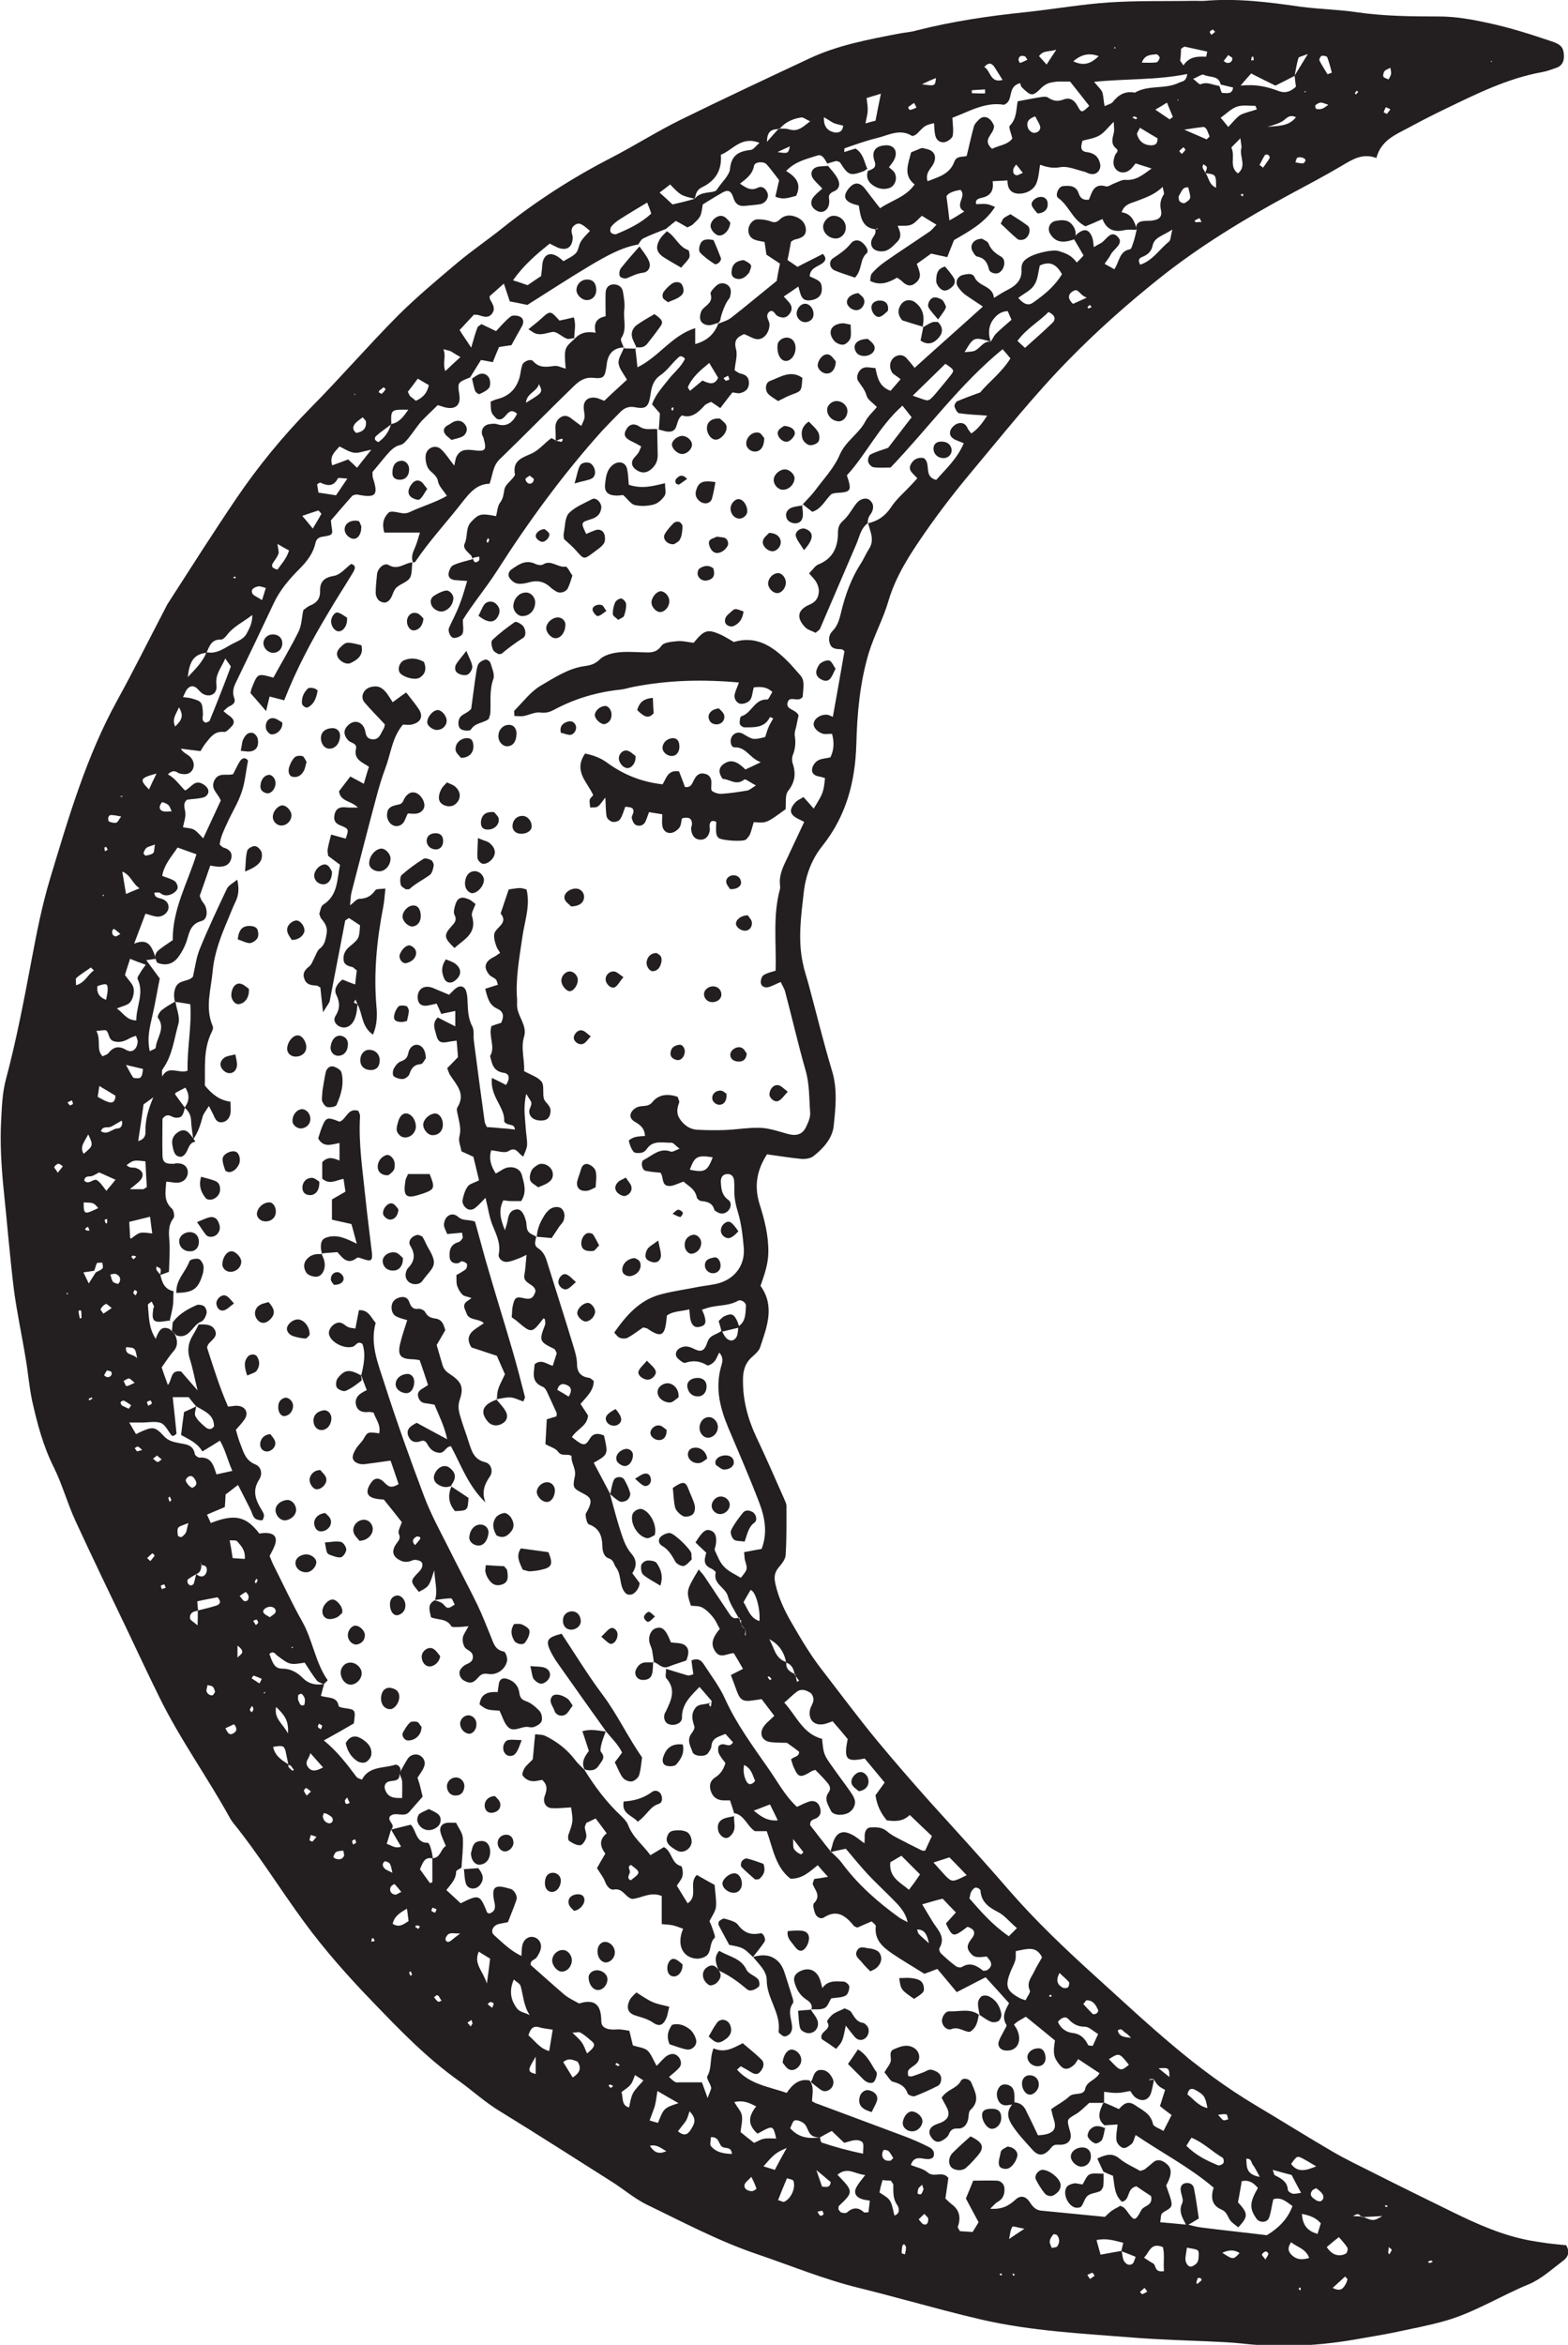 <svg xmlns="http://www.w3.org/2000/svg" xml:space="preserve" id="Layer_1" width="581" height="868.2" x="0" y="0" style="enable-background:new 0 0 581 868.2" version="1.1"><style>.st0{fill-rule:evenodd;clip-rule:evenodd;fill:#231f20}</style><path d="M510 58.5c-5.1-1.9-8.8.5-12.7 2.8-6.4 3.8-12.9 7.2-19.4 10.7-16.8 9.1-33 18.9-48 30.8-11.8 9.4-23.1 19.4-33.6 30.1-13 13.2-24.5 27.7-36.4 41.9-6.1 7.3-11.9 14.8-17.3 22.6-5.4 7.8-10.6 15.7-13.4 25.1-1.9 6.6-5.3 12.7-7.3 19.3-3.3 11-4.3 22.4-4.6 33.7-.4 13.9-3.7 26.5-12.5 37.6-4 4.9-6.3 11-7 17.5-1 8.7-2.2 17.4-.3 26.1.5 2.6 1.4 5.1 2.1 7.7 2.9 10.7 5.5 21.5 8.7 32.1 2.1 6.9 1.3 13.7.6 20.5-.5 4.4-3.7 8.1-7.4 11-1.1.9-3 1.2-4.5 1.1-4.2-.4-8.3-1.1-12.8-1.7-3.7 5.7-4.9 11.7-2.7 18.6 1.8 5.7 3.3 11.5 3.2 17.8-.1 4.5-1.5 8.2-2.9 12.3 5.4 7.5 2.4 15.1-.1 22.6-.4 1.4-1.8 2.6-2.9 3.6-2.7 2.3-3.5 5.2-3.5 8.5-.1 7.6 1.8 14.6 5 21.4 3.5 7.4 6.8 14.9 10.1 22.4.4 1 1 2 1 3 0 6.1.1 12.1-.3 18.2-.1 1.6-1.5 3.3-2.7 4.7-1.5 1.9-1.6 3.6-1.1 5.9 1.1 5 3.2 9.5 5.7 13.9 3.6 6.2 7.2 12.4 11.6 18 6.8 8.8 13.4 17.7 20.5 26.3 6.4 7.7 13 15.3 19.7 22.8 9.8 10.8 19.6 21.5 29.1 32.5 10.1 11.6 21.2 22.1 32.6 32.4 9.4 8.5 18.7 17.2 28.4 25.3 9.5 8 19.5 15.4 30.2 21.8 9.6 5.7 19 11.6 28.6 17.2 4.8 2.8 9.8 5.2 14.8 7.7 9.9 5 19.9 9.9 29.9 14.8 9 4.4 18.2 8.5 28.2 10.4 2.3.4 4.7.8 7 1.1 2.3.3 4.7.5 6.7.7 1.7 2.8.4 4.7-1.3 5.9-4 3-7.9 6.6-12.4 8.5-10.5 4.3-20.2 10.5-31.1 13.6-6.3 1.8-12.9 3-19.4 4.4-3.9.8-7.8 1.4-11.7 2.1-14.6 2.7-29.4 3.6-44.2 1.9-2.1-.2-4.2-.4-6.3-.5-11.4-.6-22.8-.8-34.1-1.7-18.7-1.5-37.5-2.4-55.9-6.6-9.5-2.2-19-4.8-28.4-7.3-5.6-1.5-11.2-3-16.9-4.4-13.2-3.2-25.7-8.4-38.4-12.7-14.1-4.8-27.2-11.8-40.5-18.2-4.7-2.3-8.8-5.9-13.3-8.7-13.6-8.6-27.3-17.4-41-25.8-5.5-3.3-10.2-7.6-15.3-11.3-12-8.5-22.1-19-32.2-29.5-9-9.3-17.6-19-25.3-29.5-8.9-12.1-16.8-25-26.3-36.7-.3-.4-.6-.9-.9-1.3C77 658.2 66.7 644 59 628.3c-4.2-8.5-8.2-17.1-12.3-25.7-6.3-13.1-12.6-26.2-18.7-39.4-3-6.5-4.9-13.5-8-19.8-4-7.9-6.2-16.3-8.1-24.8-1.1-5.2-1.5-10.5-2.4-15.7-1.4-8.6-3.3-17.2-4.4-25.8-1.5-12.4-2.5-24.8-3.8-37.2-.8-8.2-1.3-16.3-.9-24.6.3-5.3.4-10.5 1.8-15.7 3.9-14.6 6.7-29.4 9.5-44.2 1.9-10.1 3.9-20.3 6.9-30.2 6.8-22.5 13.4-45.2 24.9-66 6-10.9 11.5-22 17.3-33.1.5-.9.9-1.9 1.5-2.8 8.3-12.9 16.5-25.8 25.1-38.5 8.2-12.1 17.4-23.3 27.6-33.7 11-11.1 21.2-22.9 32.2-34 7.1-7.1 14.8-13.5 22.5-20 5.3-4.4 11-8.3 16.4-12.6 12.6-10.1 26.2-18.8 40.6-26.2 8.7-4.5 17-9.8 25.8-14.1 15.7-7.7 31.5-15.1 47.3-22.5 10.6-5 22.1-7.1 33.5-9.3 2.1-.4 4.2-.5 6.2-1.1 13.4-3.4 26.9-5.4 40.6-6.8 10.3-1.1 20.5-2.9 30.8-3.6C421.4.2 432 .5 442.6.3c1.3 0 2.6.1 3.9 0 12-1 23.7.5 35.5 2.2 6.8.9 13.7 1 20.5 2C512.7 6 523 6.1 533.3 6.1c6.1 0 12.1 1.1 18.1 2.4 8 1.7 15.8 4.2 23.5 6.8 3.7 1.2 4.5 2.4 4.6 5.5 0 2.1-.8 3.6-2.8 4.3-1.7.6-3.5 1.3-5.3 1.6-12.7 2.3-24 7.9-35.4 13.4-4.8 2.3-9.5 4.7-14.1 7.2-4.9 2.6-10.2 4.7-11.9 11.2zM276.3 603.2c-.1.8-.2 1.6-.3 2.3h.3v-2.3c-1.5-.6-1.9-1.8-1.7-3.3-.2-.1-.6-.2-.7-.4-1.4-2.8-3.4-5.5-4.2-8.5-.9-3.3-5.6-4.5-4.5-8.8.1-.3-1-1.1-1.6-1.4-3.6-1.5-2.3-4.1-1.9-5.9-1.6-1.5-2.9-2.7-4-3.8 2.7-4.3 3.9-5.1 5.7-4.4 1.7.7 2.3 2.3 1.8 5.4-.1.7-.6 1.5-.3 2 1 2.1 1.8 4.4 3.4 6 1.7 1.8 4.1 2.8 6.2 4.1 2.6-3.2 2.5-3.2 1.6-6.3-.3-.9-.2-1.9-.4-3.2 2.4-.5 4.4-.8 6.5-1.2 2.3-6 1.2-11.7-.9-17.2-3.6-9.4-7.6-18.6-11.5-27.8-3-7.2-4.8-14.4-2.7-22.2.4-1.5 1.3-3.4-.6-5.5-.7 1.3-1.1 2.6-1.9 3.4-.6.7-2.1 1.6-2.6 1.3-2.6-1.6-5.2-1.9-8.1-.9-.6.2-1.9-.8-2.6-1.5-1.4-1.2-1-3 .5-3.9 1.8-1 3.2-.8 5.1.1 2.9 1.5 4.1 1 5.2-2.3.9-2.9 3.6-2.8 5.3-4.3.5.8.9 1.8 1.5 2.5 1.4 1.6 3.2 1.5 4.1-.4.5-1.1.4-2.4.6-3.7 2.8-1.8 2.6-4.8 2.8-7.6.1-1.2-1.8-2.5-2.9-1.9-3.1 1.8-6.6 1.6-9.9 2.3-1.2.2-2.3.7-3.5 1 .4.9.6 1.4.8 1.9.9 2.8.6 3.9-1.4 4.4-2 .6-3.2-.4-3.7-2.8-.2-1-.2-2-.4-3.6-3.1.8-6 .6-8.3 2.3-.1.8-.1 1.3-.2 1.9-.6 5.7-2.1 6.3-6.9 3-.4-.3-.9-.3-1.7-.5-1.8 1.2-3.7 2.7-5.7 3.8-.8.4-2.1.4-3 0-.8-.3-1.4-1.3-2-1.9 5.8-8.4 10.9-12.6 17.8-14.3 4.3-1.1 8.8-1.7 13.2-2.6 2.6-.5 5.3-.7 7.8-1.4 6.1-1.8 9.7-6.8 9.2-13.1-.4-4.5-.9-9-2.2-13.3-.9-2.9-1.4-5.6-1.3-8.5 0-1.1 0-2.1-.1-3.2-.2-1.5-1.1-2.4-2.6-2.3-1.5.1-2.3 1.1-2.3 2.7.1 2.7.3 5.1 2.8 6.9 1.4 1 .9 3.2-.3 4.2-1.4 1.2-2.9 1-4.3 0-.2-.1-.5-.3-.6-.5-.6-2.5-2.5-3.1-4.8-3.3-.6 0-1.6-.8-1.7-1.3-.6-3.3-3.4-4.4-4.9-5.9-2.2.7-4 1.8-5.6 1.6-2.7-.2-1.7-3.4-3-4.9-1.9-.2-3.7-.3-5.5-.7-1.4-.3-1.9-3.4-.7-4 3.2-1.6 5.9-4.7 10.1-3.1.6.2 1.7-.5 3.2-1.1-1.5-1.1-2.3-2.3-3.1-2.2-3.2.1-6.8-1.1-9.1 2.4-.4.6-1.2 1.2-1.9 1.3-.9.2-2.4.2-2.9-.3-.9-1.1-1.5-2.7-1.8-4.1-.1-.3 1.5-1.2 2.4-1.4 1.1-.3 2.4-.3 3.6-.4-.2-3-1.8-4.1-3.7-5.2-3.1-1.8-1.4-4.4.7-5.4 1.8-.9 4.1.1 5.7-1.9 2.4-3 5.8-3.2 9.4-2 .2.8.8 1.7.5 2.3-.9 2.4-1 4.4.8 6.6 1.6 2 3.6 3.2 6.1 3.3 3.4.2 6.8.2 10.2.1 4.5-.2 9-1 13.4-.8 3.3.2 6.7 1.4 10 2.3 3.1.8 5.3.1 6.6-2.7.8-1.6 1.6-3.5 1.5-5.2-.4-5.3-.2-10.5-1.7-15.7-2.8-9.7-5-19.5-7.6-29.2-.3-1.2-1.1-2.3-1.6-3.5-1.8.7-3.1 1.5-4.6 1.9-1.4.3-2.8-.3-2.8-1.9 0-.9.4-2.2 1.1-2.6 1.3-.8 2.8-1.1 4.4-1.6.3-10.2-1.1-20.3 1.6-30.2.1-.5.1-1.1 0-1.6-.3-3 .7-5.7 2-8.4 2.3-5 4.7-9.9 7-14.9-.6-.3-1.1-.5-1.6-.8-3.8-1.7-4.3-3.5-1.7-6.4.8-.9 2-1.3 3-2 1.5 1.6 2.6 2.9 3.8 4.3 3.6-5.9 3.6-5.9 4.2-11.3-.7-.2-1.5-.5-2.2-.6-1.9-.3-3-1.4-2.5-3.2.3-1.1 1.2-2.3 2.2-2.8 1.3-.7 3-.7 4.5-1.1 1.4-2.9 1.4-5.7.6-8.7-1.2 0-2.3.2-3.3 0-2.1-.6-3.7-2.4-3.5-3.8.2-1.8 2.3-3.3 4.7-3.3.7 0 1.4.4 2.4.8 1.5-8.2 2.9-16.2 4.3-24.3-.2-.1-.6-.6-1-.7-1.6-.1-3.4 0-4.2-1.6-.8-1.7-.7-3.7.8-5.2 2.2-2.2 2.7-5.1 3.4-7.9 1.5-5.9 3.6-11.6 6.9-16.8 1.2-1.8 2-3.8 3.1-5.5 1.3-1.9 1.4-3.9.8-6.1-.4-1.3-.7-2.5-1.1-3.8l-.2.3c3.7-.8 6.5-2.6 8.7-5.9 2-3.1 4.9-5.5 7.4-8.2.8-.9 1.7-1.8 2.4-2.6-1.4-1.7-3.5-2.8-2.5-5 1-2.1 2.8-2.9 4.9-2.5 2.9 2.1-.3 6.8 4.6 8.1 3.6-4.1 7.9-8 10.2-13.6-1-.4-1.8-.7-2.5-1-1.6-.6-3-1.7-2.5-3.5.3-1.1 1.4-2.2 2.5-2.7 1.5-.6 3.1-.3 3.9 1.6.3.7.8 1.2 1.4 2 2.7-1.8 4.2-4.1 5.9-6.6-3.8-.3-7.1-.4-10.4-.9-.7-.1-1.4-1.5-1.7-2.4-.2-.5.4-1.7.9-2 2.6-1.1 5.2-2.1 8.6-3.3 3.1-3.8 7.9-7.3 11.2-12.6-.9-1.1-1.7-2.1-2.9-3.4-15.8 12.9-27.6 29.3-41.5 43.8-2.1 0-4.3.2-6.3-.1-.8-.1-1.8-1.2-2-2-.2-.8.2-2.4.8-2.7 2.1-1.1 4.4-1.7 6.6-2.5 2.9-3.7 5.7-7.5 8.7-11.3-1.2-1.5-2.1-2.7-3.4-4.3-8.7 7.7-13.4 18-20.6 25.8 1.9 5.7 1.6 6.2-3.7 6.5-.8 0-1.5.3-2 .4-2.4 2.3-3.7 5.5-7.1 6.6-1.3-1-2.6-2-3.8-3l.2.3c1.6-1.8 3.3-3.4 4.7-5.3 3.2-4.3 7-8.3 9-13 2.2-5.2 7-7.7 9.5-12.4 1-2 2.9-3.6 4.3-5.4-1.5-1.6-3.4-2.7-3.8-4.2-.6-2.2-1.9-3.6-3.1-5.4-1.1-1.6.3-4.6 2.3-5 1.2-.3 2.5.1 4.1.2.7 3.5 1.4 6.9 5.6 8.4 1-1.2 2.2-2.5 3.7-4.3-1.1-.9-2-1.4-2.8-2.1-.4-.3-.6-.8-.8-1.3-.7-1.8-.1-3.9 1.5-4.9 1.5-.9 3.1-.8 4.3.5 1 1.1 1.9 2.2 3 3.6 8.5-7.7 16.8-15 25.3-22.7-2.5-1.7-4.6-3-6.7-4.5-1-.8-1.9-1.8-2.6-2.9-1.1-1.7-.1-3.8 1.9-4.3 1.5-.3 3.5-.9 4.3.8 1.5 3.6 6.8 3.1 7.2 7.7 1.9-1.2 3.5-2.2 5.1-3 3-1.5 5.3-3.7 5.1-7.2-.2-3 1.2-4.1 3.6-5.3 2-1 7.6-2.5 10-1.9 3.7 1.1 5 1.9 6.9 4.3.9-.9 1.8-1.8 2.5-2.6-1.3-2.3-2.5-4.3-3.7-6.3l-.1.2c.3-.5.5-1 .8-1.3 3-2.9 5.1-2.6 6.3 1 .3.9.3 1.9.5 3.3 1.2-.7 1.8-1.1 2.5-1.4 2.1-1.1 3.7-5.2 6.4-2.4 2.4 2.5-1.5 4.4-2.6 6.5-.5 1.1-1.4 2.1-2.3 3.5 1.3.7 2.4 1.3 3.6 2 1.9-2.8 1.8-6.7 5.8-7.4.6-.1.9-1.7 1.3-2.7.5-1.5.8-3 1.2-4.6-.5-1.5.2-2.6 1.6-3 1.2-.3 2.5-.2 3.8-.3 2.8-.3 4.1-1.3 3.6-3.8-.5-2.3-.2-4 1-5.9.3-.5-.2-1.6-.4-2.8-2.6 2.5-5.2 3.6-9.5 5.2-2 .8-4.7 1.1-5.7 4.2 3.8.5 4.8 3.5 5.7 6.5-1.6 0-3.2-.2-4.6.1-3.9.9-6.7-.2-8.2-4.1-2.4 1.1-4.5 2-6.3 2.7-4.9-2.5-6.1-7.7-10.1-10.5-1.3-.9.1-4.3 1.8-4.4 2.3-.2 4.8-.3 5.8 2.7.5 1.6 1.6 2.7 3.8 2.3 1.1-2.7 1.8-6.2 6.3-4.9.8.2 1.9-.6 2.8-1 1.5-.5 3-1.5 4.4-1.4 3.9.3 6.4-1.8 9.7-4.2-2.3-.8-4.2-1.3-5.9-1.9-.9 1-1.4 1.9-2.3 2.5-2.4 1.8-5.5.6-5.9-2.4-.1-1 .2-2.1.5-3 .3-.9 1.7-1.6.5-2.6-2.1-1.7-1.4-3.7-.9-5.8.3-1.1 0-2.4 0-4.1-2.2 2.1-3.5 4-5.4 5.1-2 1.1-4.4 1.4-6.2 1.9-.7 2.3-.8 3.9 1.5 4.2 2.7.3 4.4 1.6 5 4.2.6 2.3-1.2 4.4-3.5 3.9-.8-.1-1.5-.6-2.2-.8-3-.7-6.2-2.2-9-1.7-2.8.5-5 0-7.5-.9-.4 2.3-.5 4.4-1.2 6.4-.9 2.8-3.8 4.4-6.9 4.3-3-.2-4-2.1-4-4.9-1.8.1-3.6.2-5.5.3.5 3.4-.7 5.4-3.9 6.1-1.2.3-2.7.6-2.2 2.4 4-.2 4.1-.2 7 1-3.8 6-9.9 9.2-15.2 12.3-1 2.4-1.7 4.3-2.5 6.3-2.3-.5-4.1-.9-6-1.3-1.7 1.2-3.4 2.5-5.3 3.8.4 1.1.8 2.1 1 3 .6 2.1-.5 3.6-2.2 4.6-1.6.9-3 .1-4.2-1.1-.5-.5-1.2-.9-1.9-1.4-3.1 1.8-6.2 3.1-10 1.2.2-.9.1-2.1.7-2.8 1.4-1.6 3-3 4.7-4.2 5.4-3.8 11-7.4 16.4-11.1 1-.6 1.7-1.6 2.8-2.7-2.3-1.4-4-2.4-5.4-3.3-1.6 1.4-2.6 2.8-4 3.3-1.5.6-3.2.3-5 .4 1 2.2 1.7 4.1-.2 6-1.9 1.9-3.6 3.9-6.7 3.4-2.1-.3-3.3-1.8-2.8-3.9.4-1.5 2.1-2.5 1.3-4.3.2 0 .5.2.7.1.2-.1.3-.3.4-.5-.3.2-.7.4-1 .5-5.2-.7-5.4-5-6.1-8.8-.9-.3-1.7-.4-2.4-.7-3-1.2-3.4-2.9-1.5-5.4 2.2-2.8 4.3-2.7 6.4.1 1.7 2.2 3.4 4.5 5.4 7 4.4-3 9.5-4.1 12.8-8.8-4.3-3.4-2.4-7.5-1.3-11.9 1-.4 2.2-.9 3.4-1.4.2-.1.5-.2.8-.2 1.2.3 2.6.5 3.5 1.2 1.4 1.1 1.4 2.8.7 4.4-.9 2-3.3 3.5-2.3 6.7 4.1-1.6 8.2-2.6 9.9-7.2.9-2.5 3.5-1.6 4.6-2.2 1-4 1.7-7.5 2.7-11 .3-.9 1.2-1.8 1.9-2.5 1.4-1.3 2.9-1.1 4.2.2.7.7 1.1 1.7 1.3 2.1.3 3.2-4.8 5-.7 8.6 2.5-1.3 5.7-1.4 7.5-3.8-.4-2-1.5-4.2-.9-4.8 2.6-2.6 2.3-6.1 2.9-9 3.4-.6 6.1-1.2 8.9-1.6.8-.1 1.8-.2 2.3.2 1.9 1.3 3.6 1.6 5.9.7 2.2-.8 3.9.2 5.1 2.5 1.4 2.6 1.6 2.5 4.3-.1-2.4-3.1-4.8-6.1-7.1-9h-4.4c-.8 0-1.6.2-2.4.3-1.6.3-2.8 1-4 2.2-3.1 3.1-3.7 2.9-7-.3-.5-.5-.6-1.4-.7-1.6-5.1 1.3-2.1 6.5-6 8-7-1.2-13.1 2.6-19.1 4.8.1 2.6.5 4.7.1 6.7-.2.9-1.7 2-2.8 2.3-1.7.4-3.2-.6-3.6-2.3-.4-1.5-.4-3.1-.5-4.7-3.4.8-3.4.9-6.2 3.8-.5.5-1.6 1.1-2 .9-4.5-2.8-8.7-.2-12.9.8-4.1 1-8 2.4-12 3.8-.2.1-.1.8-.2 1.4 1.5-.5 2.9-.9 4.2-1.3 3 1.9 3.2 5 4.4 7.6l.2-.3c-.6.4-1.2 1-1.9 1.2-4.7 1.7-5.4 1.4-8.4-3.3-.2-.3-.8-.4-1.4-.6-1.1.3-2.3.6-3.5 1l.3.2c-1-1.5-1.8-3.9-3.9-3.2-3.9 1.3-8.1 2.1-11.5 5.7 3.4 2.1 5.9 4.6 3.7 9.2-2.2.5-4.6 1.7-7.7.3.5-2.2 1-4.4 1.4-6.1-1.7-2.2-3.1-4.1-4.6-5.8-1.1-1.3-4.5-1-4.7.5-.6 3.2-2.9 4.8-5.2 6.6 2.2 1.5 4 2.8 6.6 1.5 1.7-.8 3 .4 3.6 2 .6 1.7-.7 3.7-2.7 4.1-1.8.3-3.6.4-5.4.6-2.4.3-3.8-.5-4.6-3.1-.9-2.8-2.2-3-4.7-1.4-2.3 1.3-4.5 2.7-6.6 4-.7 4.5-.6 4.5-3.7 7.4-.5.5-1.3.7-2 1.1-1.4-.8-2.7-1.6-4.3-2.4-1.3 1-2.5 2-3.7 3l.2-.1c-2.9 1.2-5.8 2.2-8.6 3.6-.8.4-1.2 1.4-1.8 2.2h.1c-6.4 1.1-11.9 4.3-17.4 7.5-7.9 4.7-15.7 9.8-23.8 14.9-1.9-.4-4.2-.9-6.5-1.3-.7-2.2-1.4-4.1-2.2-6.6-2 1.8-3.7 3.3-5.3 4.7.1.7.1 1 .2 1.2.9 1.6 2.1 3.2.8 5.1-1.4 2-3.2 1.2-5 .7-.5-.2-1-.1-1.8-.2-1.7 1.8-3.4 3.7-5.3 5.7 1.3 2.1 2.6 3.9 4.3 6.5.9-3.1 1.5-5.3 2.3-7.4.1-.4.7-.7 1.5-1.3 1.6.8 3.4 1.6 5.4 2.6 1.7-1.8 3.4-3.8 5.4-5.4.8-.6 2.6-.4 3.6.1 1.3.7 1.3 2.2.6 3.5-1.3 2.3-2.6 4.6-3.9 7-1.5.2-3 .4-4.6.7-.8 1.9-1.6 3.8-2.3 5.6-1.6-.3-2.9-.6-4.4-.8-1.4 2.2-2.7 4.4-4.1 6.6l.2-.2c-4.8 1.9-4.8 1.9-4.1 6.4.6 3.9-1.4 5.7-5.4 4.7-.8-.2-1.5-.5-2.6-.8-2 2-4.1 3.9-6.1 6-1.7 2-3.1 4.2-4.8 6.3-.8.9-1.7 2.1-2.8 2.4-2.3.5-3.7 2-5.1 3.6-1.9 2.2-3.7 4.5-5.4 6.5.1.8 0 1.4.1 1.9 2.2 6.7 1.3 7.8-5.8 6.4-.5-.1-1 .2-1.7.4-2.7 3-5.4 6.2-8 9.2.1.9.2 1.4.2 1.9.6 3.4.6 3.5-3.2 4.1-1.6.2-2.4 1-2.7 2.3-.8 3.7-2.9 6.6-6 9.7-3.7 3.7-7.1 7.7-9.4 12.5-4.6 9.8-9.3 19.6-14 29.3-1 2-1.5 3.8-.7 6 .6 1.5-.4 2.4-1.8 3-.8.4-1.4 1.1-2.2 1.8.9.7 1.2 1.1 1.6 1.3 2.5 1.6 2.9 3 1.1 4.7-.7.7-1.7 1.8-2.5 1.7-3.6-.4-5.1 2.1-6.9 4.3-.8 1-1.4 2.2-1.8 2.8-3.2-.4-5.2-.6-7.3-.9.8 1.4 2.1 1.9 3.1 2.7 1.7 1.4 2.1 3.4 1.3 5-.9 1.6-2.4 2.1-4.8 1.5-1.1-.3-2-1.9-4.4.3 2.8 1.5 4.3 4 6.4 6 2.1-1.1 3.3-3.6 5.7-2.8 1.1.4 2.4 1.3 2.8 2.4.5 1.3-.5 2.7-1.9 3-2 .5-4 .5-5.9.8-1.8 1.5-.7 3.3-.6 5.1.1 1.6-.6 3.4-.9 5.1 1.6.3 3 .3 4.1.9 1.2.7 2.1 1.9 3.4 3.2 2.4-5.2 4.5-9.7 6.5-14-1-2.7-3.9-4.2-2.4-7.4 1.6-3.3 4.7-1.6 7-2.4.9-1.7 1.6-3.4 2.6-4.9 1-1.4 2.2-1.1 2.9-.1-.8 4.1-1.1 8.1-2.4 11.8-1.3 3.9-3.6 7.5-5.3 11.3-1.2 2.6-2.5 5.2-2.8 8 .6.5 1 1 1.4 1.1 2 .6 3.4 1.7 2.9 4-.5 2.2-2.2 3.2-4.7 3.1-1 0-2-.3-3.1-.4-1.4 4.1-2.7 7.8-3.9 11.2.4.9.5 1.4.8 1.8.4.7 1 1.3 1.3 2 .9 2.3.6 4.9-1.4 5.5-3.9 1-4.5 3.9-5.4 7-.7 2.2-1.8 4.4-3.2 6.3-1.9 2.6-4.6 3.4-7.7 2.2-.3-.1-.5-.8-.7-1.3-.5-1.5.1-2.6 1.2-3.5 1.6-1.3 3.4-2.4 5.1-3.6-.1-11.6 5.6-21.4 8.8-31.8-2.5-.9-4.6-1.6-7-2.5-2.2 3.3-5 6.3-5.7 10.5 1.8.7 3.4 1.1 4.6 1.9.7.5 1.3 1.9 1.1 2.7-.2.8-1.2 1.7-2.1 2.1-1.5.7-3 .8-4.4-.4-.4-.3-1.4-.1-2.1-.1.1 2 1.6 1.9 2.8 2.3 1.6.6 2.7 1.8 2.4 3.6-.3 1.7-2.2 3.1-4.1 3-1.4-.1-2.8-.7-4.4-1.1-1.3 3.5-2.5 6.6-4.2 11.1 4.8-2 6.2.6 7.3 3.4.3.7.5 1.5.7 2.2-.9.1-1.8.3-3.5.5 2.2 3 3.8 5.2 5 6.8-1 4.9-1.7 9.3-2.7 13.6-1 4.3-2.1 8.5-1 13.3 1.1-.6 2.2-.9 2.2-1.3.3-3.7 3.8-7.1.8-11.1-.3-.4.6-2.1 1.3-2.7 1.6-1.3 3.4-2.3 5.2-3.3.4 2.8 1.8 5.8 1.1 8.3-1.6 5.6-2.2 11.7-5.8 16.7-.5.7-.2 1.9-.2 2.8 2.3-4.5 6.5-.8 9.4-2.2-.2-8.4 1.6-16.5 1-24.6-2.2-.4-3.9-.6-5.7-.9-.4-1.8-.5-3.5.3-5.4 1.3-2.9 4.8-1.9 6.4-3.9.8-3.5 1.2-7 2.5-10.2 3.1-7.6 6.6-15 10.1-22.4.6-1.2 2.2-2 3.8-3.3.8 3.4.5 5.9-.7 8.3-1 2.1-1.9 4.4-2.8 6.6-2.6 6.1-5 12.3-5.6 19-.6 6.7-2.9 13.5 0 20.3.3.6 0 1.6-.4 2.3-3.2 6.5-2.3 13.4-2.5 19.7 2.7 3.3 5.5 5.5 9.5 6 0 1.7.2 3 0 4.3-.3 1.6-1.2 3-3 3.3-2 .3-2.7-1.2-3.3-2.7-.4-.8-.8-1.6-1.7-3.3-1.1 1.8-2 2.8-2.3 3.9-.8 3-1.7 5.9-3.5 8.4-.3-2.3-.7-4.7-.8-7-.1-2.1-1-3.5-2.4-4.7 1.7-2.3 2-4.6.3-7.4-1.4.7-2.5 1.3-3.6 1.9-.2.1-.2.5-.2.6 1.2 1.7 2.4 3.3 3.6 4.9-.7 3.2-1.3 3.9-3.6 3.7-1.4-.1-2.7-2.1-4.7.4 0 4.1-.1 8.8 0 13.6.1 2.6 1.1 3.2 4.3 3.1.3 0 .5-.2.8-.2 2.7-.1 4.3 1.2 4.3 3.4-.1 2.2-1.7 3.8-4.1 3.8-1.2 0-2.4-.3-3.9-.4-.3 4-1 7.2 2.1 10 .7.6 1.1 2.9.6 3.5-2.2 2.8-1.7 5.9-1.5 9 .2 3.6-.1 7.3-.2 10.9-1.4.5-2.3.9-3.3 1.2.1-.7.4-1.5.2-2.2-.1-.4-1-.7-1.5-1 0 .4-.2.9 0 1.3.4.6.9 1.2 1.4 1.7.6 2.9 1.6 5.6 5.1 6.2l-.2-.2c-.1 1.8 0 3.6-.2 5.3-.3 2-.8 4-1.3 6.1l.3-.4c-.5.1-1 .1-1.5.2-4.8.8-5.5.1-4.8-4.6 0-.2.3-.5.3-.7-.2-.6-.6-1.2-.9-1.9-.5.4-1.5.9-1.4 1.3.4 4.1.2 8.4 2.9 12.5 1.1-2.9 2.1-5 5.2-3.6.6.6 1.2 1.1 1.8 1.7 1.1 2.3 1.4 4.5-.5 6.6-1.5 1.7-2.8 3.8-4.3 5.9.7 2 1.4 4.1 2.3 6.5 1.7-2 .8-5.7 4.9-5 1.5 1.7 3.1 3.6 6.1 7-1.2-5-1.8-8.3-2.8-11.4-1.1-3.3-.7-6.2 1.1-9.1.8-1.3 1.5-2.7 2.1-3.9 2.6-.1 4.9-.1 6 2 1.3 2.5-1.2 3.7-2.4 5.3-.2.2-.2.5-.5 1.2 2.3 7.1 4.6 14.6 7.8 21.9 1.5-.1 2.5-.4 3.5-.3 2.9.2 4.2 2.5 2.7 4.9-1 1.5-2.3 2.8-3.3 4 .6 2.1 1.1 3.9 1.8 5.6 1.1 2.9 1.9 5.8 5.4 7.2 2.1.8 2.8 3.4 1.5 5.5-2.7 4.1-1.5 7.5.7 11.1.4.7.9 1.4 1 2.1.1.7-.4 2-.7 2-.9 0-2.1-.2-2.7-.8-.7-.7-1-1.8-1.4-2.8-1.5-3.1-3.1-6.1-4.8-9.5-1.9 1.4-3.4 2.7-4.6 3.5-.1 2-.2 3.3-.3 4.7-2.3 1-4.4 1.8-6.6 2.8.6 1.3 1 2.2 1.4 3.1 8.9-3.5 13.1-2.5 18 3.9.5-.1 1-.1 1.6-.2 3.7-.2 5.2 1.3 4.2 4.3-.5 1.5-1.3 2.8-2 4.2.5 1.1.8 2.1 1.3 3.1 3.6 7.1 6.9 14.3 10.8 21.2 3.9 6.9 4.8 15.1 9.4 21.7.1.1-.9.9-1.5 1.5-.9-.5-2-.7-2.6-1.5-1.6-2.1-3-4.3-4.4-6.5-5.6.9-5.6.8-10.3-2.7-.6-.5-1.3-1.9-2.8-.5 1 2.3 1.5 5.4 4.6 5.4 3.3 0 5.7 1.4 7.7 3.4 2.4 2.4 5 2.8 8 2.3-.4 1.4-.8 2.8-1.2 4.4 2.7.9 6 .1 6.6 3.8 0 .3 1.3.6 2 .7 4.3.6 4.3.6 3.6 5.7-3.4 2-6.9 4-11.1 6.3 4.9 4 8.5 8.7 12.1 13.5.4.5 1.3.7 2 1 2.7-5.1 8.1-4.1 12.3-5.5.8-.3 2.9 1.2 1.6 3.2.3 2.8-1.7 2.6-3.5 2.9-1.8.3-2.4 1.8-1.7 3.4 1.1 2.7 3.3 2.9 6.2 2.8 0-2.1.1-4.1 0-6.2-.1-1-.7-1.9-1-2.9 1-1.8 1.9-3.6 3-5.3 1-1.7 3.3-2.2 4.8-1.2 1.5 1 1.9 2.6 1.3 4.1-.5 1.4-1.6 2.7-2.4 4 .4 1.2.8 2.4 1.1 3.7.3 1.2.6 2.5.8 3.3-1.9 2.2-3.4 3.9-4.9 5.6-2 2.4-5.2-.3-7.2 1.7-1.2 1.8 2.4 3.1.4 4.9-.5 1.8-1.1 3.5-1.6 5.3 1.8.5 3.1 1.9 5.3 1-1.4-2.4-2.6-4.4-3.7-6.3 2.3-.6 4.5-1.1 7.3-1.8 2.1 2 1.8 6.8 6.3 6.7.4 0 .9 1.2 1.1 2 .4 1.2.6 2.5.8 3.8-3.3-.8-3.8 1.9-4.8 4 1.3 1.8 2.5 3.5 3.7 5.1 0 .1.5-.2.9-.3V688c3.1 0 3-3.4 5-4.5-.7-1.8-1.6-3.5-2-5.2-.4-1.7.4-3.1 2.4-3.4 1-.1 2.1 0 3.4 0 .9 1.9 2.4 3.7 2.5 5.7.2 3.6-.3 7.3-.5 10.9l.3-.2c-.8.6-2.3 1.2-2.3 1.7 0 2.8-1.9 4.6-3.6 6.8 1.9 1.8 3.7 3.4 5.3 4.9 6.9-3.4 7.1-3.3 9.8 3.4.1.2.5.2.8.4 2.1-.7 2.4-2.1 1.9-4.2-1.2-5.6 0-6.7 5.3-5.1.3.1.5.1.8.2 1.3.5 2.5 2.6 2.1 3.9-.9 2.7-2 5.3-3.2 8.4-1 .2-2.3.4-3.5.7-2.1.6-3.1 2.8-1.6 4.1 3.1 2.8 6.1 5.8 10.1 7.7.1-1.6.1-3 .4-4.2.6-2.1 2.4-3.2 4.1-2.8 1.8.4 3.1 2.1 2.7 4.2-.2 1.2-.9 2.4-1.6 3.4-.7.9-2.5 1-2.1 2.8 4.2 3.7 8.3 7.4 12.5 11 1.6 1.3 3.6 2.2 5.4 3.2 6-1.9 8.2.7 8.2 6.6 0 2.5 2.5 3.3 5.9 3 1.5-.1 3 .3 4.5.5.5 2.1.9 3.8 1.3 5.4 2 .7 4.1.8 5.4 1.9 1.4 1.3 2.1 3.4 3.4 5.7 1.5-1.5 2.4-2.6 3.5-3.5.8-.6 1.9-1 2.8-.9 2.2.4 3.5 3.3 2.2 4.9-1.1 1.4-2.6 2.4-3.9 3.6 2.3 2.1 2.3 2.1 3.7 2h8.5c.6 1.7 1.1 3 2.1 5.8.8-2.3 1.4-3.2 1.3-3.9-.3-1.5-1.9-3.4-1.4-4.2 1.8-3.1.8-6.7 2.3-10.3 4.1 1.9 7.5-.2 10.8-1.9 2.5 2.1 4.7 3.9 6.8 5.9 1.4 1.3 1 2.9 0 4.3-1.1 1.5-2.1 1.6-4.1.3-1.1-.7-2.2-1.3-3.3-1.9-.2-.1-.7.5-1.5 1.2 4.9 5.5 11.8 6.3 18.4 8.6 2.1-3.1 4.6-5.4 8.5-4.6l-.2-.2c2.1 2.4 1.1 5.4 1.1 7.9.9.5 1.4.8 1.9.9 10.9 4.1 21.8 8.1 32.7 12.2 2.9 1.1 5.8 2.4 8.6 3.8 1.5.7 2.5 2 1.7 3.8-2.3 2.3-6.6-2.1-8.3 2.9 2.1.9 4.6 1.3 6.3 2.8 2.3 2 5.4-.8 7.6 2-.3 2.3-.7 4.9-1.1 7.6.8.7 1.5 1.5 2.3 2.1 3 2.2 3.5 5 2.3 8.4-.1.3.4.9.8 1.6 1.4.1 2.9.2 4.7.3.9-1.4 1.6-2.7 2.2-3.6-1.7-3.2-3.2-5.9-4.7-8.8.9-2.2 1.8-4.3 2.7-6.6 3.2 0 6.1-.1 8.9 0 1.6.1 2.8 1.6 2.7 3.3 0 2-.7 3.6-2.6 4.6-.7.4-1.3 1.1-2.7 2.5 4.6.3 7-1.2 9.4-3.4 1.8-1.7 3.8-1.3 5.3 1 1.1 1.7 2.2 2.9 4.2 3.1 7.9.8 15.8 1.5 23.6 2.3 1-.9 1.7-1.7 2.6-2.3 1-.7 2.2-1.2 3.1-1.8.6.3.9.4 1.1.5.4.3.8.7 1.1 1.1 3 4.2 3.2 4.4 5.6 0 1-1.8 4.4-1.5 3.6-5.2-1.7-1.1-3.8-2.5-5.4-3.6-3.8.7-2.2 5.2-5.4 5.7-2.9-2.6-2.7-6.2-3.3-9.6-1.3-.5-2.5-1-3.7-1.6l.2.2c-.7-1.6-1.5-3.1-2.3-5 3.2-1.5 5.6-2.2 8.3.1 2.3 1.9 5.2 3.1 7.6 4.5.9-.3 1.4-.4 1.8-.7 1-.8 2-1.6 2.9-2.4 1.4-1.3 2.9-1 4.3-.1 2.1 1.4 2.7 2.9 2 5.4-.4 1.4-1.2 2.8-1.4 3.2.9 2.8 1.8 4.7 2 6.6.2 2.2-2.3 2.5-3.5 3.7-.6.6-.4 1.8-.7 3.3 3.6.3 6.7.6 9.8.9l-.2-.2c2 .5 4.1 1.1 6.1 1.3 7.9 1 15.7 1.8 23.8 2.8 4.1-2.5 7.7-5.8 9.5-10.8-2.2-1.5-4.1-3.5-7.1-2.5-.6 2.4-.8 4.8-1.6 6.9-.7 1.8-3.5 1.9-4.6.3-2.7-3.7-2.6-6.1.5-11.4-1.6-1.9-3.4-3.1-6-2.5-.5 2.9-.9 5.4-1.4 7.8 3.8 4.1 3.9 5.3.1 9.3-1.1-1-2.6-1.8-3.3-3.1-.8-1.4-1.1-2.7-2.9-3.5-3.6-1.5-4.1-4.5-2.9-8.1-8.9-7.6-19.2-12.9-28.9-19.5-.6 1.3-.7 2.5-1.4 3.2-.9.8-2.3 1.8-3.2 1.6-1-.2-2.3-1.6-2.5-2.7-.3-1.9.2-3.8.4-6-1.7.1-3.2.2-4.8.3l.2.2c-3.5-2.6-2-5.7-.6-8.7 1.9.8 3.8 1.6 5.7 2.5 1.6-1.8 3.2-3.3 5.9-1.5 2.7 1.9 5.9 3.1 6.7 7 .2 1 2.3 1.6 3.9 2.6 1.2-2.3 2.1-4.1 3-5.9-1.8-1.3-3.2-2.4-4.3-3.3.7-2.3 1.2-3.7 1.9-6-.8-.5-1.8-.9-2.5-1.6-.7-.6-1.2-1.6-1.7-2.4-.4 0-.8-.1-1.2 0-.2 0-.4.2-.6.4.2 0 .5-.1.7-.1.4-.1.8-.1 1.2-.1-.3 1.5-.6 3.1-1 4.6-.8 3-3.4 3.9-6 1.9-.8-.6-1.3-1.6-1.8-2.3-1.8.3-3.3.7-4.8.7-1.5.1-3-.2-4.9-.4v4.1h-5.5c-1.9 1.7-3.3 3.2-5 4.2-3.4 2-3.4 1.8-2.1 6.4.9 3-.6 5-3.9 4.9-1.3 0-2.1-.2-3.1 1.1-2.6 3.2-4.7 3.3-7 .7-2.7-3-5.5-5.9-7.7-9.4-2.1-3.4-1.4-5.8 1.2-8.3l-.3.2c2 .1 3.5 1 4.4 2.9 1.5 3 3 6.1 4.5 9.3 1-.1 2.1-.1 3.1-.4 3.1-.8 3.8-2.5 2.7-5.7-.4-1.2-.6-2.4-.9-3.6 2.4-1.7 4.8-2.9 6.6-4.6 1.8-1.8 5.4-.1 6-2.9.6-2.9 3.9-3.1 5.3-5.8-2.8-1.8-5.1-3.4-7.9-5.2-.7 1-1 1.7-1.6 2.2-2.2 1.9-3.8 1.8-5.3-.1-2.2-2.7-2.5-4.2-1.7-9-3.5-2.9-7.2-5.9-10.8-8.8-1 .6-1.7 1-2.4 1.4-.7.4-1.3.9-2 1.5.6 1 1.1 1.6 1.3 2.2 1.8 4.4-.4 7.9-4.6 7.4-1.8-.2-2.9-1.7-2.3-3.4.4-1.2 1.1-2.3 1.7-3.5.4-.9 1.4-2.2 1.1-2.6-1.9-3-.3-5.6 1-8-3-3.4-5.8-6.4-8.7-9.6-3.8 1.9-7.1 3.7-10.7 5.5-2.6-3.1-4.9-5.9-7.2-8.6-2 .8-3.6 1.4-4.8 1.8-4.3-2.7-8.1-4.9-11.8-7.4-3.5-2.4-6.8-5.1-6.2-10.2.1-.5-.9-1.1-1.5-1.8-1.9.8-3.8 1.6-5.3 2.3-.8-.3-1.1-.4-1.2-.5-3-3.7-6.2-6.5-11.3-3.2-1.1.7-2.7-.2-3.2-1.6-.4-1.2-1-3.1-.4-3.7 2.6-2.7.6-4.6-.4-6.9-.2-.5.3-1.4.5-2.1 1.6-.2 3-.4 5.1-.8-1.6-1.7-2.6-2.9-3.8-4.3-3.1 2.5-5.8 5.1-10.1 5-5.6-4.3-6.5-11.3-8.8-17.6h-4.4c-3-2-3.9-6.1-7.8-6.7l.2.3c-.5-1.7-1.1-3.4-1.6-5h-2.7c-2.4-.2-3.8-1.4-4.5-3.7-.6-2.1 0-3.7 1.7-4.8 1.9-1.2 3-2.8 3.8-5.3-.8-1.1-1.9-2.3-2.5-3.7-.4-1-.1-2.3-.1-2.5 2-2.2 3.8 1.2 5.4-1.5-1-1.1-2-2.2-2.8-3.1-2.6 1.1-5 1.4-5.2 4.6-.1.9-.8 1.9-1.4 2.7-1.2 1.3-5.1 1-5.6-.6-.7-2.1-2.2-4.3-.5-6.7.6-.8 1.4-2 1.2-2.7-.7-2.3-1.4-4.4.2-6.7 1.6-2.4 4.6-.9 6.2-2.7-.3.4-.8.7-1 1.1-.1.2.4.7.6 1 .1-.2.1-.5.2-.7.1-.5.1-1 .2-1.5-1.5-1.7-2.9-3.4-4.5-5.2-3.5 3.5-6.7 6.6-6.5 11.6 0 .2-.1.5-.2.7-.6 1.5-3.1 2.2-4.9 1.4-1.4-.6-1.9-2.5-1.2-4.1.1-.2.3-.4.4-.7 1.9-4 3.8-7.9.1-12.1-.5-.5-.1-1.9-.1-3.5 3 .9 5.4 1.7 7.9 2.4.7.2 1.5-.2 2.2-.4-.3-1.9-.5-3.6-.7-5.1 2.3-1 3.6-.1 4.5 1.3 2.7 4.2 5.9 8.3 7.9 12.8 4.2 9.3 10.2 17.4 15.9 25.6 3.5 4.9 6.3 10.4 10.8 14.5 1.7-.8 3.1-1.5 4.6-2 1.7-.5 3.2.2 3.8 1.9.6 1.6.6 3.1-1 4.2-1 .6-2.7.5-2.5 2.7 2.4 3.1 5 6.5 7.6 9.7 1.5 1.5 3.1 2.8 4.3 4.5 5.9 7.9 13.2 14.3 21.1 20 1 .7 2.1 1.1 3.1 1.7-.9-4.3-3.9-6.8-6.5-9.5-2.8-2.8-5.7-5.5-8.4-8.4-2.7-2.9-5.1-5.9-8-9.3-1.9.4-3.9.8-5.8 1.3.3-1 .7-2 .9-3 1.1-4 3.3-5.4 6.8-3.7 1.8.8 3.3 2.2 5 3.4 0-.8.1-1.3.1-1.8-.2-2.5.6-4 2.2-4.1 2.1-.1 4.2-.1 6 1.4.9.8 2 1.5 3.1 2.1 3.2 1.7 6.5 3.4 9.8 5 .4.2.9.1 1.3.1.8-1.7 1.5-3.3 2.5-5.4-2.7-2.5-5.3-5-8.2-7.8-2.6 2.5-5.4 2.4-8.5 2-2.2-2.6-3.7-5.6-4.2-9.3 1.1-1.5 2.1-2.9 3.4-4.7-2.6-3.1-5.1-6.1-7.4-8.9-6.9 1.4-7.8.3-6.3-7.2-1.7-2.1-3.6-4.3-5.6-6.6-.8.3-1.5.6-2.2.8-4 1.3-6.9-.8-6.2-4.9.2-1.3 1.2-2.4 1.3-3.7.1-.9-.4-2.2-1.1-2.7-1.5-1-3.4-1.7-5.1-.4-1.6 1.2-2.9 2.6-4.6 4 4.5 4.9 6.9 11.6 14 13.4.6 5.7.5 5.7 4 10.6 2.1 3 4.4 6 6.5 9 .6.9 1.2 1.8 1.5 2.7.7 1.9-.4 4.2-2.4 5.2-2.3 1.1-5.7.8-6.4-1-.9-2-2.6-4.2-.8-6.6 1-1.4.5-2.5-.4-3.6-1.5-1.8-3.1-3.4-4.5-4.8-.8.3-1 .3-1.2.4-4.4 2.7-5.1 2.6-6.9-1.6-.4-.9-.6-1.9-.9-2.7 1.2-1.1 3-.9 3-2.8-1.4-1.1-2.9-2.2-4.5-3.3-2-.1-4.1 0-6.2-.3-2.8-.4-4.1-2.7-2.7-5.3.9-1.6 2.6-2.8 4.2-4.4-1.6-2.1-3.2-4.2-4.7-6.2-1.1.2-1.9.3-2.7.4-4.1.7-5.2.1-6.5-3.4-.7-1.9-1.4-3.9-2.2-5.9 1.5-.8 2.8-1.4 4.5-2.3-1.2-2.1-2.2-3.8-3.4-5.8-2.3 0-4.8 2.1-6.7-.4-2.4-3.2-.7-5.9 1.5-8.6-.9-1.6-1.5-3.1-2.5-4.3-1.1-1.4-2.5-2.8-4-3.6-1.2-.7-2.9-.5-4.2-.7-1.8-5.5-1.8-5.5 2.9-13.4.9 1.1 1.8 2 2.4 3 3.1 4.6 6.1 9.2 9.2 13.8.8 1.2 2 1.7 3.4.9.5 2.6 1.1 3.7 2.4 4.4zm18.4 16.7c.2.9.4 1.8.6 2.8.3-.1.5-.3.8-.4-.5-.7-1.1-1.5-1.6-2.2-.4-2-1-3.8-3.2-4.5-.7-3.8-2.6-6.8-6.3-8.7 1.9 3 2.1 7.2 6.4 8.5-.4 2.6 1.3 3.6 3.3 4.5zM74.5 579.5c-.1-.5-.2-.9-.3-1.4.1.4.3.9.4 1.3 0 1.5-.3 2.9-2 3.5-1 .6-2.1 1.2-3 1.9-.2.2-.2 1 0 1.4.2.4.7.8 1.1.8.3 0 1-.3 1.1-.7.4-1.2.6-2.4.9-3.5 1.4 1.2 2.9 1.3 3.7-.4.5-1.3.4-3-1.9-2.9zm372-515.4c.3-.7.7-1.4.7-2.1 0-.4-.8-.8-1.3-1.2-.1.4-.4.9-.3 1.2.2.7.7 1.3 1.1 2 1.2 1.8 1.3 4.4 3.9 5.5 0-4.9 0-4.9-4.1-5.4zm58.1 756.8c-1.4-1.4-1.4-1.4-3.3-.4 1.5.1 2.5.1 3.5.2 4.1 1.7 4.1 1.7 7.4-.2-3.1.2-5.4.3-7.6.4zM34.9 470.5c-1.2.2-2.4.4-4 .6.7 1.4 1.2 2.5 2 4.1 1.1-1.7 1.8-2.9 2.6-4.1.9-.5 1.9-.8 2.5-1.5.3-.4 0-1.4-.1-2.1-.7.1-1.7-.1-2 .2-.4.8-.6 1.9-1 2.8zm110-313.5c3.1-.5 4.6-2.8 6.4-5.3-6.5-.1-6.5-.1-6.3 5.4-1.8 1.4-3.8 2.7-5.5 4.2-.8.7-1 1.7.7 2.4 2.3-1.6 3.9-3.8 4.7-6.7zM451.8 31.8c.4.9.7 2.6 1.1 2.6 1.6 0 3.7.7 4-2-1.6-.4-3.1-.7-4.6-1.1-.7-3.5-4.1-2.5-6.2-3.6-.7-.4-2.2.8-4 1.5 1.3 1 2.3 2.2 2.8 2 2.5-1.1 4.7.4 6.9.6zM107.1 653.4c-.1.2-.4.6-.3.7.4.5.9 1 1.5 1.5.1.1.4-.2.6-.3-.4-.5-.8-1.1-1.2-1.6-.1-.1-.5-.1-.8-.1-.4-1.8-.7-3.5-1.1-5.3-.6-2-1.1-2.1-4.6-1.5.7 3.4 3.3 5 5.9 6.6zm-33.8-57.1c2.3-.6 4.6-1.1 6.8-1.8 1.5-.5 2-1.5.5-3.1-1.2.2-2.4.5-3.7.7-1.2.2-2.4.5-3.8.8.1 1.5.2 2.5.3 3.5-1.8.1-3.2.9-3 2.8.1.7 1.3 1.3 2.8 2.6.1-2.4.1-4 .1-5.5zM288.6 47.6c1.3.1 2.6-.1 3.8.3 3.2 1 5-.8 7.8-3-1.7-.7-2.6-1.6-3.4-1.4-3.1.5-5.9 1.7-8 4.3-2.5 0-4.6.4-4.6 4.7 1.8-2.1 3.1-3.5 4.4-4.9zm127 785.8c.3 1.2.3 2.6.8 3.6.6 1.1 1.8 2.1 3.2 1.2.6-.5.8-1.6 1.2-2.6-2-.8-3.7-1.5-5.3-2.1.2-.9.4-1.9.7-3.1-3.3-.8-6.1-1.8-9.9-1 .6 2.1 1.1 3.9 1.5 5.4 2.9-.5 5.3-1 7.8-1.4zm-48.5-706.9c.7-1 1.2-2.2 2-3 1.8-1.8 3.8-3.4 5.7-5.1-.6-1.3-1-2.3-1.4-3.2-2.9.1-4.5 1.8-5.8 3.7-1.4 2.4-1.4 5-.5 7.6-6.3-1.8-6.3-1.8-9.7 3.9 1.5-.2 2.9-.1 3.9-.6 2-1 3.1-3.6 5.8-3.3zm112.6-98.4c-2.5 1.3-5.1 2.6-7.1 3.6-3.3-1.6-6.1-3-9-4.5-1.2 1.4-2.2 2.4-3.9 4.5 5.6-.6 9.8.4 13.8 1.9 3 1.2 4.9.1 6.7-1.5-.2-1.5-.4-2.8-.5-4.1 1.4-2.3 2.8-4.6 4.9-8-2 .8-3.3 1-3.5 1.5-.6 2.1-1 4.4-1.4 6.6zM303.8 791.4c-1.6 0-3.1-.3-4-1.9-.6-1.1-1-2.5-1.9-3.3-.9-.7-2.5-1.4-3.4-1.1-.8.2-1.2 1.9-1.7 2.9 3.2 3.6 7 3.9 11 3.4.2.7.3 1.8.7 1.9 4.8 1.6 9.8 3 15.3 4.1 0-1.7.3-3.1-.1-4-.3-.7-1.8-1.1-2.7-1-1.5.1-2.9.7-4.2 1-1.7-1.6-3.1-3-4.6-4.4-1.8.9-3.1 1.7-4.4 2.4zM76.5 241.5c4.1.8 6.9-1.8 10.2-3.4 2-1 3.8-1.7 4.8-3.7.9-1.8 2-3.5 2-6.7-3.7 2.8-7 4.3-9.3 7.3-.6.8-1.6 1.9-2.4 1.8-3.5-.1-4.2 2.5-5.3 4.9-4.4.5-6.3 2.8-6.9 9 3.2-3.4 5.6-5.8 6.9-9.2zM257.4 73.6c2.3-3 6.4-1.9 8-3.1 2.3-3.4 4.9-5.6 5.1-8 .5-5.2 3.4-6.5 7.7-7 1-.1 1.9-1.5 3.2-2.6-6.7-2.7-9.9 2.7-14.3 4.4.5 6.1-2.4 9.9-7.1 12.1-2.1 1.1-2.1 2.6-2.6 4.2-5.1-1.2-5.1-1.2-9.1-5.3-1.1.9-2.3 1.8-3.9 3 1.8 1.6 3.3 3 4.8 4.4 2.7-.6 5.5-1.3 8.2-2.1zM72.7 520.7c-.1 1.2-.8 2.7-.3 3.6.8 1.6 2.2 2.8 3.6 4 1 .9 2.3 1.3 3.3-.2 0-4.4-3.6-5.6-6.6-7.4-1.1-1.2-2-2.4-2.8-3.4H64c.5 4.7 1 9.1 1.4 13.4 0 .3-.6.6-1 .9-.3 0-.6.1-.8-.1-1.3-1.6-2.3-3.9-3.9-4.6-2-.8-4.6-.2-7-.2h-4.8c1 1.7 1.7 3 2.5 4.3.7-.3 1.1-.6 1.6-.8 4.5-2 5.4-2.1 8.7 1.5 1.6 1.8 3.6 2.2 5.6 2.6 2.7.5 5.3.6 5.9 4.1.1.5 1.2 1.3 1.7 1.3 4.6-.4 5.3 3.2 6.3 6.2 2.1-.5 3.8-.8 5.9-1.3-1.8-4-2.6-7.8-4.6-11.2-2.2 1.4-4.2 2.6-6.5 4-2-3.3-5.1-4.5-7.9-6.1.4-3.2.7-5.9 1.1-8.5 1.8-.8 3.2-1.4 4.5-2.1zm269 184.4c1.4 2.3 2.6 4.3 3.8 6.3 1.8 3 5.1 5.7 2.6 9.9-.3.5.2 1.7.7 2.1 1.7 1.6 3.5 3.2 5.4 4.6.5.4 1.7.6 2.2.3 3-1.9 5.4-.6 7.8 1.3.3.2 1 0 1.5-.1 2.7-1.8 1.4-3.4-.1-5.1-4 .5-4.8.3-6.2-1.5-1.8-2.2-.3-3.8.9-5.5 1.5-2.1.3-3.3-1.8-4-5.3 4-5.5 4-8-1.2 1.1-1.2 2.2-2.5 3.7-4.1-1.8-1.8-3.4-3.5-4.9-5.1-2.6.6-4.8 1.3-7.6 2.1zM195.5 105.6c2-1.4 3.5-2.4 5-3.4.1-1 .2-1.8.3-2.5.1-1 .1-2.1.4-3.1.9-2.7 3-3.2 5.6-1.5.6.4 1.2.9 2 1.6 1.6-1 3.4-1.7 4.6-3 1-1.1 1-2.9 1.8-4.2.9-1.5 2.2-2.7 3.4-4-3.1-2.8-4.1-3.2-5.6-2.2-1.3.9-1.4 2.1-1 3.5.2.5.2 1 .2 1.6-.3 3.3-2.3 4.5-5.5 3.3-.9-.4-1.8-.9-3-1.5-5 4-9.7 8-13.6 13.6 2.1.6 3.6 1.2 5.4 1.8zm180.9 616.8c-.1 1.3.1 2.4-.2 3.4-.3 1.2-1 2.4-1.5 3.6-2.5 5.9-1.8 7.7 3.1 10.4.6.3 1.3.5 2.2.8.6-1.3 1.9-2.9 1.6-3.6-1.4-3 .7-5 1.7-7.2.8-1.8 2-3.5 2.8-5.1-2.2-4.5-5.7-3-9.7-2.3zm32.9-683.1c1.2-.6 2.4-.8 3-1.5 2.1-2.7 4.6-4.2 8.2-3.5 5.1-3 11.2-1.1 16.4-3.7 1-.5 2.7-.3 3-3.2-11.3 2.3-22.6 1.7-34.5 2.9 1.4 1.8 2.6 2.7 3.1 4 .4 1.5.4 3.1.8 5zM83.5 243.8c-1.7 3.8-3.8 5.9-3.3 9.8.5 4.2-3.6 4.8-5.8 2.7l-.6-.6c-1.1-1.3-2.5-2.3-4-1-.9.7-1.3 2.1-2 3.4 1.3.2 2 .2 2.8.4 4.2 1.1 4.4 1.4 4.6 5.9 0 1.1-.7 2.6 1.1 3.2.5-.3 1.2-.4 1.4-.8 2.7-6.6 5.3-13.2 7.8-19.9.1-.4-1-1.4-2-3.1zm293.8-133.5c2 2.3 3.7 3 5.4 1.8 4.2-2.9 8.2-6.2 10.8-10.6-2-3.5-4.3-5-8.2-3.2-.6 2.3-.7 5.1-2 7.1-1.2 2.1-3.8 3.2-6 4.9zM50.5 377.8c0-5.3 3-10.1.5-15.3-.3-.6.7-1.8 1.2-2.7.4-.8 1-1.4 1.8-2.6-2.3-.8-3.9-1.4-5.8-2.2-.8 2.4-1.4 4.4-1.9 6 1.3 1.9 2.9 3.3 3.2 4.9.3 1.6-.2 3.8-1.2 5.1-.9 1.2-2.9 1.5-5 2.4 2.5 1.7 3.6 4.4 7.2 4.4zm259.8 427.4c6 6.2 6 6.4.6 11.5-.3.3-.2.9-.2 1.4.4.4.6 1 1.1 1.1.6.2 1.6.3 2 0 2.1-1.9 4.2-2.1 6.3-.1.2.2.8 0 1.7 0 .2-1.4.3-2.8.5-4.3-1.2-.2-2-.3-2.7-.5-2.6-.8-3.4-2.5-2.2-4.6.7-1.3 1.7-2.4 3.2-4.4-3.9-.3-6.5-3.2-10.3-.1zm-30.1-25.3c-2.4-1.2-4.6-2.4-8.1-1.6 1.2 2.1 2.6 3.5 2.8 5 .3 2-.3 4.1-.5 6.1 1.7 1.4 3.3 2.7 5 4 1.3-.5 2.4-1.3 3.6-1.5 1.4-.3 3-.1 4.6-.1-.9-4.2-1.3-4.6-3.7-3.5-1.1.5-2.2 1.2-3.2 1.7-4-3.5-3.2-6.7-.5-10.1zm96.6-66c-3-2.6-4.7-4.8-6.9-5.9-3.5-1.8-6.3-3.7-6.6-8 0-.5-1.2-1.2-1.8-1.1-.6.1-1.2.8-1.6 1.5-.4.6-.4 1.5-.7 2.5 4.3 4.9 8.5 9.8 14.6 14l3-3zm-38.6-567.4c2.1.7 3.5 1.3 5 1.7.4.1 1.1-.1 1.5-.4 1-.9 1.8-1.8 2.6-2.8 1.7-2 3.4-4.1 5-6.1 1.4-1.8 1.3-2-2-4.2-3.8 3.7-7.7 7.5-12.1 11.8zm-1.4 553.2c.7-.9 1.3-1.7 1.9-2.5.7-1 1.4-2 2.2-3.2l-6.9-6.9c-1.8 1-3 1.8-4.1 2.4-.6 5.6 3.6 7.4 6.9 10.2zM239.8 75c-4 2.4-7.2 4.3-10.3 6.3-1.1.7-2.2 1.6-3 2.6-.4.5-.5 1.6-.2 2.1s1.5.9 2 .7c4.6-1.9 9.1-4 13-7.6-.4-1.4-.9-2.6-1.5-4.1zM35.7 381.7c1.9 3.6-.2 6.8 2.3 9.4.8-.4 1.7-.6 2.1-1.1 2-2.5 3.9-2.9 6.8-1.2 2.1 1.2 3.9-.4 4.1-3 .1-.7-.4-1.5-.6-2.3-.8.3-1.6.5-2.3.9-1.9 1.1-3.8 1.8-6 1.1-1.8-.6-1.6-2.5-2.5-3.7-.3-.7-1.8-.2-3.9-.1zm344.1-252.9c3.7-3.3 7-6.2 10.2-9.3 1.3-1.3 1-2.8-1.5-4-3.3 3.5-7.9 5.9-11.5 10.7.9.9 1.7 1.6 2.8 2.6zm59.8 665.7c3.6 3.6 7.6 5.5 11.7 7.2.5.2 1.7-.3 2-.8.3-.4.1-1.8-.3-2-3.9-2.3-7.1-5.6-11.5-7.4-.6.8-1.1 1.7-1.9 3zM392 748.6c1 2.4 3 3.8 5.3 4.1 3 .3 4.7 2 5.9 4.5.1.2.9.2 1.7.3.6-1.3 1.2-2.6 2-4.4-1.9-1.1-3.4-2.7-4.9-2.7-2.7 0-4.4-1-6.1-2.8-1.2-1.3-2.8-.4-3.9 1zm-196.2 5c2.4 2 4.2 4.9 7.7 5.8.5-2.9.9-5.4 1.3-7.9-1.6-.3-3.4-.4-5-.9-2.5-.7-3.3.8-4 3zm-72.7-581.3c2.2-.8 4.1-1.5 5.9-2.2 1.2 1.1 2.1 1.9 3.3 3.1 1.6-2.1 3-3.8 5.3-6.7-3.1.6-4.9 1.4-6.5 1.1-1.9-.3-3.6-1.5-5.3-2.3-1.7 2-3.8 3.5-2.7 7zm235.1 522c-2.4-2.5-4.3-4.5-6.4-6.6-2.1.7-3.8 1.2-5.9 1.9 1.8 2 3.2 3.6 4.6 5.1 2.3 2.2 2.5 2.2 7.7-.4zM56.4 456.7c-.3-2.1-.5-4-.8-6.2-2.9.7-5.2 1.3-7.7 1.9.1 2.2.2 4 .3 5.8 0 .2.3.3.4.4 3.2-2.5 3.2-2.5 7.8-1.9zm139.9 289.4c-2.3-3.4-2.4-7.3-3.4-10.8-.3-.9-1.6-1.5-2.5-2.4-1.9 4.3-1.1 7.9 1.3 10.9 1 1.2 3.1 1.5 4.6 2.3zm47.3 28.1c-.4 2.7-.6 4.2-1 5.7-.5 1.6-1.2 3.2-1.9 5.2 1.3.4 2.2.7 3.1.9 2.2-5.5 2.2-5.5 7.6-7.3-2.5-1.4-4.7-2.7-7.8-4.5zM54.4 439.5c-.2-3.4-.4-6.5-.5-9.5-4.4-.5-4.4-.5-7 1.4.4.3.8.7 1.3.8.8.2 1.6 0 2.3.3 2.6.9 3.1 2.9 1.2 4.8-1 1-2.2 1.9-3.6 3h5.1c.2-.1.4-.3 1.2-.8zm271.5 372.3c4.2 2.6 4.2 2.6 5.5 8.5 2.3-.7 1.7-2.9 1.1-3.8-1.7-2.4-1.5-5-1.5-7.6 0-.4-.5-.8-.9-1.5-.9 0-1.9-.1-3.1-.2-.5 1.7-.9 3.2-1.1 4.6zm-44.5-211.6c.4-4.4-1.4-11.1-3.3-11.5-.8 1.4-1.7 2.9-2.6 4.5 1.7 2.7 2.4 5.9 5.9 7zM434.4 85c-3.7 2.4-6.7 2.9-7.3 5.9-.5 2.4-2 3.5-4 4.3-1.1.4-1.5 1.3-.6 2.8 4.6-1.5 7.1-5.7 10.6-8.5.7-.5.6-1.8 1.3-4.5zm-3.1 755.9c-.3-3.1.3-6.1-.4-8.9-4.6-1.9-5 2-7 3.9 1.2.8 2.2 1.5 3.3 2.1 1.4.7.3 3.5 4.1 2.9zm34.4-800.4c-.2-.4-.4-1.3-.6-1.3-2.3 0-4.7-.4-6.8.3-2.2.8-3.9 2.6-6 4.1 1 1.2 1.8 2.1 2.8 3.4 1.8-1.8 3-3.5 4.6-4.5 1.9-.9 4-1.3 6-2zM357.3 78.3c-4-2.3 1.1-5.5-1.4-8-2.4.4-4.6 1.1-5.2 2.4.5 3.6.8 6.3 1.1 8.9 1.5-.8 3-1.7 5.5-3.3zM118 182.4c2.1.3 4.1.6 6.5 1 1.2-1.8 2.5-3.6 4.2-6.2-1.8-.1-3.3-.4-3.5-.1-1.6 3.2-3.9 2.8-6.5 1.6-.2-.1-.8.4-1.2.6.2 1 .3 2 .5 3.1zm112.3 592.2c.7 2.4-.1 4.9 2.8 5.7.4-1.8.6-3.6 1.4-5.2.9-1.7 2.5-3.1 3.9-4.8-1.3-.8-2.1-1.4-3.1-2-.6 1.4-.9 2.7-1.7 3.6-.8 1-1.9 1.6-3.3 2.7zM42.8 436.8c-2.1-.9-3.9-1.8-6.1-2.7-.7.4-1.5.9-2.5 1.3-1.1.4-2.7-.3-3 1.7 1.7 1.9 3.4-1 4.8-.1 1.3.9 2.2 2.4 3.4 3.9 1.2-1.4 2.3-2.7 3.4-4.1zm111.3-288.4c2.9-1.3 4.2-3.1 4.8-5.8-1.4-.8-2.6-1.5-4.1-2.4-1.4 1.9-2.6 3.5-3.7 4.9.5.8.6 1.4 1 1.7.6.5 1.2.9 2 1.6zm110 280.1c-5.8-.9-6.7-.3-8.5 4.6 5.5 1.1 6.5.6 8.5-4.6zM56.8 406.3c-1.4 1-2.8 2-3.6 2.6-.7 5-1.3 9.2-2 13.6 2.2-.6 2.8-2 2.7-3.6-.1-4.4 1.1-8.3 2.9-12.6zM491.6 832c1.4 2 2.9 3.2 5.2 3 .7-.1 1.6-.3 2.1-.8.4-.5.6-1.6.3-2.1-.9-1.4-2.1-2.6-3.1-3.8-1.8 1.4-3.1 2.5-4.5 3.7zm-32-780.8c-1.8 2-3.5 3.3-3.3 3.6 1.5 3-1 7 2.4 9.4 3.3-2.6.6-6.1 1.2-9.1.3-.7 0-1.5-.3-3.9zm19 754.1c-2.4-.6-4.5-1.2-7-1.9.4 1.1.4 1.8.8 2 2.3 1.2 4.6 2.3 4.8 5.4 0 .5 1 1.2 1.7 1.4.9.2 1.9-.1 3.2-.3-1.3-2.4-2.3-4.2-3.5-6.6zM326.4 34.7c-2.2.7-3.7 1.1-5.3 1.6.2 1.7.5 3.2.4 4.7 0 1.4-.5 2.8-.8 4.7 1.6-.5 2.8-.8 3.7-1 .6-3.3 1.2-6 2-10zm110.9-12.2c.4.6.8 1.1 1.2 1.7 2.3-3.4 5.3-3.3 8.4-3.2.1 0 .2-.9.4-1.9-2.7-.6-5.4-1.2-8.2-1.8-.4-.1-.9.4-1.5.8 0 1.4-.1 2.9-.3 4.4zm-14.9 24.8c-.5 1.1-1.2 1.9-1.1 2.4.7 2.5 2.4 4 5.1 4.1 1.4 0 2.6-.3 2.5-2.6-1.9-1.1-4.1-2.4-6.5-3.9zm-245 675.3c-2 4.6 1.5 7 3 11.8.6-4.2.9-6.7 1.2-9.2-1.4-.9-2.7-1.6-4.2-2.6zm93.8 74.9c-.2-2.9-2.5-1.8-3.7-2.7-1.3-1-1-3.7-4.1-3.5 0 1.2-.5 2.8.1 3.4 2 2.3 4.7 2.7 7.7 2.8zm20.3-2.2c-4 1.7-4.7 2.3-8.6 6.8 1.6.5 2.9.9 4.2 1.3 1.3-2.5 2.5-4.7 4.4-8.1zm-12.2-124.9c2.8 2.3 5.1 3.9 8.9 3.6-1.1-2.3-2-4.1-2.9-5.9-2.1.8-3.7 1.4-6 2.3zm160.5 161.8c-.3 2.3-.7 3.6-.5 4.8.1.8.8 2 1.6 2.2.6.2 1.8-.5 2.4-1.1.5-.5.8-1.4.8-2.1.1-1 .2-2.4-.3-2.8-.9-.6-2.3-.6-4-1zm47.9-30.1c-1.6-.9-3.1-1.9-4.8-2.8-2.3-1.2-2.3-1.1-4.5 1.9 2.5 3.5 5.9 2.3 9.3.9zm-40.3-21.6c-.8-4.2-1.2-4.9-4.5-6.7-1.3-.7-2.5-.6-2.9 1.7 2.2 1.6 4 4.3 7.4 5zm-155.8 26c-1.3 3.1-2.3 5.5-3.3 8.1.9.2 1.8.8 2.3.6 2.5-1.1 4.3-5.1 3.4-7.7-.1-.5-1.3-.6-2.4-1zm186.8 23.7c-1.6 2.4-.9 3.6.3 4.8 1.8 1.7 3.8 1.8 6.4 1-1.3-3.5-4.4-3.9-6.7-5.8zm-266.2-61c3.1-2 3.1-3.8 1.8-5.9-1.7-.6-3.3-1.5-5.3.2 1.1 1.8 2.2 3.6 3.5 5.7zm5.3-8.9c2.8-2.2 3.2-3.3 1.9-4.4-1.4-1.2-2.7-2.4-4.3-3.3-.6-.4-1.6 0-3 0 3.7 3.5 3.7 3.5 5.4 7.7zm-46.9-628.1c-1.8-1-2.6-1.6-3.5-2.1-.6-.3-1.4-.4-2.8-.8 1.1 2.7-.4 5.1.7 8.1 1.9-1.8 3.4-3.2 5.6-5.2zM86.2 576.9l4.5.3c.3-3.1-1.3-4.8-2.8-6.5-.4-.5-1.6-.3-2.8-.4.5 2.6.8 4.5 1.1 6.6zm403.2 246.3c-1.7-2-3.9-2.9-7-3.5.3 4.1 1.9 6.3 5.8 7.4.4-1.4.8-2.5 1.2-3.9zm-238.2-34.1c2.8 2.4 4 .6 4.9-.8 1.8-2.8 1.6-4.2-.6-6.6-.4 1.2-.7 2.4-1.3 3.5-.8 1.2-1.8 2.3-3 3.9zm159.7-26.7c4.3 4.6 4.3 4.6 7.4 2.1-3.6-4.5-3.6-4.5-7.4-2.1zm-308.1-561c.3 2.1.6 3 .4 3.6-.4 1.1-1.2 2.2-1.9 3.2-1.1 1.6-.3 2.2 1.5 2.7 1.5-2.1 3.4-4.1 4.3-7.1-1.3-.7-2.3-1.2-4.3-2.4zm16.3-11.2c-.4-.4-.7-.8-1.1-1.2-1.9.6-3.7 1.2-6 2 1.4 1.6 2.4 2.9 3.9 4.7 1.3-2.2 2.3-3.8 3.2-5.5zm328-138.6c.4-.4.8-.7 1.1-1.1-.4-.9-.7-1.8-1.1-2.6-.2-.4-.8-.9-1.2-.9-1.9.2-3.7.5-7.1 1 3.8 1.7 6.1 2.6 8.3 3.6zm22.5-4.6c3.7-.5 7.8 0 10.6-3.6-2.7-1.3-3.7.8-5.2 1.6-1.6.9-3.5 1.4-5.4 2zm-164.3-3.6c-.2 3.6 1.5 5.1 3.8 5.6 1.4.3 3.2-.1 3.3-2.5-1.2-.3-2.5-.5-3.6-1-1-.5-1.9-1.2-3.5-2.1zm101.8-22.6c-3.5-1.3-6.4-.7-9.4 1.9 4.1 2 6.8.6 9.4-1.9zM151.4 711.3c-.2-1.7-.4-3-.6-4.6-2.6 1.5-4.7 2.8-5.3 5.6 2.4 1.5 3.8.3 5.9-1zM97.1 222.2c.6-1.9 1-3.2 1.4-4.5-.9-.2-1.9-.7-2.7-.6-1.2.2-2.9.9-2.4 2.3.2 1.1 2 1.6 3.7 2.8zM37.4 418.8c2.4 1.7 4.2-1 6.3-1 1 0 2-1.3 1.4-2.9-1.3.8-2.6 1.5-3.8 2.2-1.3.7-3.2-.4-3.9 1.7zm-2.6-59.5c-.4-.4-.8-.7-1.1-1.1-1.8 1.3-3.7 2.4-5.4 3.9-.4.3-.1 1.6-.1 2.7 3.5-1.1 4.3-4 6.6-5.5zm16.9-30.4c-2.8-1.9-3.2-4.9-6.4-6.2.5 3.1.9 5.4 1.4 8.3 1.6-.7 2.8-1.2 5-2.1zm-12.4 41.3c.3-1.5.6-2.7.6-3.9 0-2.2-.5-2.3-3.8-1.2-.3 2.3.4 4 3.2 5.1zm-2.5 31.9c-.3 1.9-.4 2.9-.6 4 1.3.7 2.4 1.4 3.6 1.8 1.9.8 2.9 0 3-2.2-1.7-1-3.4-2.1-6-3.6zm-.4 45.2c-1.7-2-1.7-2-5.4-2.1 0 4.6.2 4.6 5.4 2.1zm239.3 206.2c-.4 2.4 0 4.4.9 6.1.8 1.4 2 1.3 3.2-.2-.9-2-1.3-4.6-4.1-5.9zM401.4 742c1.1 1.2 2.3 2.5 3.5 3.7.2.2 1 0 1.4-.2.3-.3.8-.9.6-1.2-.8-1.9-1.8-3.7-4.3-3.7-.2 0-.5.7-1.2 1.4zm90.5-714.5c.5-.2 1.1-.4 1.6-.6-.5-1.9-1-3.8-1.7-5.7-.2-.4-1.4-.7-2.1-.5-.4.1-1 1.3-.8 1.7.9 1.8 2 3.4 3 5.1zm-120.4 2.1c-1.1-1.7-2-3.2-2.9-4.6-1-1.6-2.2-2.1-3.9-.2 2.4 1.3 2.1 6.1 6.8 4.8zm12.1 13.5c-3 1-3.4 2.6-2.6 4.5.3.7 1.4 1.6 2.1 1.6 1.2 0 2.6-.8 2.3-2.4-.3-1.2-1.1-2.2-1.8-3.7zm56.7 26.3c-2.2-.3-2.5 1.7-3.3 2.8-.4.5-.3 1.6 0 2.2.3.5 1.5 1 1.9.8.8-.4 2-1.2 2.1-2 .1-1.2-.5-2.6-.7-3.8zM132 160.3c2.3-.4 3.8-1.5 3.6-4.1 0-.6-.8-1.1-1.2-1.7-1 .8-2 1.4-2.8 2.3-1 1.2-1 2.4.4 3.5zM102.3 632c-.8 4.4 2.3 5.9 4.4 9.8.4-5.2-1.8-7.2-4.4-9.8zm271.6 197c2-1.4 3.3-2.2 5.7-3.8-2.4-.4-4.3-1.1-4.5-.7-.7 1.1-.8 2.6-1.2 4.5zm17.5-810.6c-2.8.9-4.8.1-6.4 2.4.8.9 1.7 1.8 2.8 3.1 1.1-1.7 2-3.1 3.6-5.5zM466.8 806c-1.3-2.3-1.8-3.5-2.6-4.5-.6-.7-.4-2.4-2.4-2.2.2 2.8-.3 5.8 5 6.7zm-162.2 3.6c1.7.2 3 .4 3.2-1.7-1.4-1.1-2.8-2.4-5.3-4.4 1 3 1.6 4.6 2.1 6.1zM423.1 23.2c2 0 3.7.1 5.4-.1.5-.1 1.1-1.1 1.2-1.7 0-.5-.9-1.4-1.3-1.3-2.1.2-4.3.2-5.3 3.1zm29.8 810.9c4 2.6 4.1 2.6 6.4.1-2.1-1.4-4.2-1.1-6.4-.1zM53 395.8c-2.1-.5-3.7-.9-6.3-1.5 1.1 2.1 1.8 3.4 2.6 4.6.2.3 1 .3 1.5.3 1.8.2 1.9-1.2 2.2-3.4zm66.7 258.6c-1.7-1.9-2.9-3.3-4.7-5.3-.5 2.2-2.2 3.1-1 5 1.3 1.9 2.9 1.8 5.7.3zM278.4 806c-1.1 1.2-2 1.8-2.4 2.6-.6 1.4.5 2.6 2.6 2.7.6 0 1.7-.8 1.7-.9-.4-1.3-1-2.6-1.9-4.4zm155-761.8 1.2-.9c-.7-1.7-1.4-3.3-2.2-5.3-1.6 1-2.6 1.6-4.3 2.6 2.1 1.4 3.7 2.5 5.3 3.6zm-40.8 686.3c-1.6 3-.6 4.4 1.1 5.4.5.3 1.6.3 2-.1.4-.3.6-1.5.4-1.9-.9-1.1-2.1-2-3.5-3.4zm95.1 79.7c-.6.3-1.1.4-1.4.8-1.5 1.8.1 2.8 1.3 3.6.5.4 1.6.6 2 .3 1.3-1 .8-2.3-.2-3.3-.6-.6-1.2-1-1.7-1.4zm-85-700c-2.9-1-3-3.7-5.1-2.4-1.9 1.1-2.1 2.8 0 4.7.9-.4 2.1-.9 5.1-2.3zm-13 722.1c1-.2 1.7-.2 2-.5 1-1.4 1-2.9 0-4.2-.2-.3-1.3-.5-1.4-.3-.6.7-1.2 1.6-1.3 2.4-.2.8.4 1.7.7 2.6zM66.3 261.9c-1 2.5-2.7 4.2-1.4 7.1 2.1-2.1 3.5-3.7 1.4-7.1zM32.7 420c-1.4 2.8-3.3 4.6-1.7 7.2 3.6-3 3.6-3.1 1.7-7.2zM58 286.4c-6.2 1.7-6.4 2.2-2.8 5.9.8-1.7 1.5-3.3 2.8-5.9zM466.7 61.1c.4.3.9.6 1.3 1 .8-1.2 1.7-2.3 2.4-3.5.2-.3-.1-1-.4-1.2-.3-.2-1.1-.2-1.3 0-.7 1.1-1.3 2.4-2 3.7zM343.9 821.2c-.2-.2-.8-.9-1.4-1.5-.7.7-1.4 1.3-2.1 2 .6.7 1.2 1.7 1.9 1.9 1.1.3 1.8-.5 1.6-2.4zM515.2 25.1c-.9.5-1.8.7-2.2 1.3-.4.5-.6 1.5-.4 2 .3.5 1.3.7 1.9 1 .3-.6.8-1.2.9-1.9.2-.7-.1-1.4-.2-2.4zM198.5 767.9v-6.4c-.9 1.6-1.6 2.6-2.1 3.8-.8 1.9.6 2.2 2.1 2.6zm220.6-13.4c-.7-.7-1.4-1.5-2.3-2-.7-.5-1.3-1.8-2.6-.7.4 2.3 2.6 2.5 4.9 2.7zM100 598.8c.9-.8 1.9-1.2 2.1-1.9.3-1.1-.6-1.9-1.8-2-1.5-.1-3.2 1.2-2.7 2.1.3.7 1.3 1.1 2.4 1.8zm-30.2-34.9c-2.1.9-3.3 1.1-3.8 1.8-.4.7-.2 1.9-.1 2.8 0 .3 1 .7 1.3.6.6-.3 1.2-.9 1.6-1.5.4-.7.4-1.6 1-3.7zm1.4-13c1.9-.8 1.9-2 .8-3.5-.7-1-1.6-1.2-2.5-.4-1.5 1.3 0 2.2.5 3.1.3.3.8.5 1.2.8zM120 671.3c-.2.7-.4 1-.4 1.2.2 1.4 1 2.4 2.4 2.6.4.1 1.1-.4 1.2-.7.5-1.7-1-2.1-2.1-2.8-.1-.1-.4-.1-1.1-.3zM331 799c-.6-.8-1-1.8-1.7-2.5-.4-.4-1.7-.6-1.9-.4-.4.5-.6 1.4-.5 2.1.3 1.5 1.5 2 2.9 1.8.3.1.6-.4 1.2-1zM43.7 475.4c.3-.3.5-.5.6-.7.6-1.5-.1-2.5-1.4-3-.6-.2-1.3.1-2 .2.3.9.4 1.9.9 2.6.3.5 1.2.6 1.9.9zm450.1 371.7c2.9 1.5 3.9.2 4.7-1.2.4-.6.6-1.3.8-2 0-.1-.3-.4-.9-1-1.4 1.3-2.8 2.6-4.6 4.2zm-443-344.2c-.7-3.9-.7-3.9-4.1-4.1-.4 3.2 2.5 2.2 4.1 4.1zm-5.9-200.6c-1.4-.2-1.9-.4-2.4-.4-1-.1-2.1-.5-2.4.9-.1.4.1 1.3.3 1.4.9.3 1.8.6 2.7.4.6-.2.9-1.1 1.8-2.3zm299.3 417.2c-.8-3.8-1.9-5.1-4.4-5.1.3.8.3 1.3.6 1.6.8.9 1.8 1.7 3.8 3.5zM57.4 312.7c-1.7.6-2.5.8-3.1 1.2-.5.4-.9 1.2-1.1 1.9-.1.3.6 1.1.9 1 .9-.2 2-.4 2.6-.9.5-.4.4-1.4.7-3.2zm91.3 387.8c-1-1.2-1.7-2.1-2.5-2.9-.1-.1-1.3.6-1.5 1.2-.5 1.4.3 2.5 1.7 2.7.5.1 1.1-.5 2.3-1zm-3.3-7.1c-.4-1.7-.5-2.7-1-3.4-.3-.5-1.6-1-1.9-.8-1 .8-.8 1.9.1 2.7.5.5 1.3.7 2.8 1.5zm-21.9-5.9c.3.3.4.5.6.6 1.3.5 2.6.5 3.3-.8.3-.5-.1-1.4-.2-2.1-.9.1-1.9.1-2.6.5-.6.3-.8 1.2-1.1 1.8zm170.4-6.6c0 3.4-.1 3.4 1 4.5.5.5 1.2.9 1.9 1.2.1 0 .4-.3.9-.8-1.2-1.5-2.3-3-3.8-4.9zm-47 115.6c-2.3-1.4-3.8-2.6-6.1-2 1.4 2.1 2.9 3.4 6.1 2zM112.8 631.2c.1-.8.3-1.6.1-2.3-.1-.6-.6-1.3-1.1-1.7-.2-.2-1.3.2-1.3.5-.1.7-.2 1.6.2 2.2.3.7.6 2.1 2.1 1.3zm-26.1 7.2c-1 .5-2.1 1-3.2 1.5.8 1.5 1.4 2.8 2.9 1.9 1.4-.7 1.6-1.9.3-3.4zM41.4 484.3c-1.1-.8-1.9-1.7-2.2-1.5-.8.4-1.5 1.1-1.9 1.9-.2.3.7 1.1 1 1.7 1-.7 1.9-1.3 3.1-2.1zM341.6 31.2c4.9.7 4.9.7 5.2-2.3-1.3.5-2.5 1-5.2 2.3zM79.7 626.4c-.2-.6-.4-1.5-.9-1.9-.4-.4-1.3-.4-1.9-.6-.1.7-.4 1.4-.4 2.1 0 .5.4 1 .8 1.3.4.3 1 .5 1.4.4.4-.1.6-.7 1-1.3zm-16.1-326c-.5-1.1-.7-1.9-1.2-2.3-.6-.6-1.5-.9-2.3-1.1-.1 0-.6.7-.8 1.2-.4 1.2.2 2 1.3 2.2.8.2 1.8 0 3 0zm-24 207c-.3.6-.8 1.2-1 1.8 0 .1.8.7 1.2.7 1.2.1 2-1.2 1.4-2-.3-.3-.9-.3-1.6-.5zm10.3 4.6c-1.1-.9-1.6-1.6-2.1-1.6-.7 0-1.3.6-2 .9.4.7.7 1.9 1.1 1.9.7 0 1.5-.6 3-1.2zM97 621.6c-1-.4-2-.9-3.1-1.2-.1 0-.4.7-.7 1 1 .6 2 1.3 2.9 1.9.3-.4.5-.8.9-1.7zm-49.3-100c.3-.4.6-.8.9-1.3-.9-.6-1.8-1.3-2.7-1.7-.3-.1-1 .2-1.2.6-.1.2.2 1 .5 1.2.8.4 1.7.8 2.5 1.2zM379 64c-1-1.2-1.7-2.2-2.5-3.1-.3.6-.9 1.1-1 1.7-.2 1-.1 2.1 1.2 2.3.6 0 1.3-.5 2.3-.9zm101-3.9c1 .2 1.8.4 2.7.4.4 0 .9-.6 1-1 .2-.9-1.7-1.6-3-1.1-.3.2-.4.8-.7 1.7zm-191.9-3.8c3.9.6 3.9.6 4.6-2.1-1.6.7-2.9 1.3-4.6 2.1zm204.1-17.5c-1.6-.5-2.3-.9-2.9-.8-.7.1-1.4.5-1.9 1-.2.2.1 1.2.3 1.3.6.2 1.4.2 2 0 .8-.2 1.4-.7 2.5-1.5zM21.4 434.2c.8-1 1.4-1.7 1.9-2.4-.6-.3-1.2-1-1.7-.9-.6.1-1.3.7-1.5 1.3 0 .3.7.9 1.3 2zM88 609.3v4.5c.7-1.2 3.6-1.8 0-4.5zM455.1 20.4c-.5.7-1.1 1.4-1.7 2.2.4.2.9.7 1.3.7 1.2.1 2-.6 1.9-1.8 0-.3-.7-.5-1.5-1.1zm-74.4 1.7c-.5-.7-.7-1.2-1.1-1.3-1.1-.3-2.1-.1-2.2 1.3 0 .4.5 1.3.6 1.2.9-.3 1.7-.7 2.7-1.2zM58.2 538.9c-.6.5-1.1.9-1.5 1.2.6.4 1.1 1.1 1.7 1.2.4.1 1-.6 1.5-1-.6-.4-1.1-.8-1.7-1.4zM433.3 769c0-3.3-.2-3.5-4-3.2 1.5 1.2 2.7 2.2 4 3.2zM335 830.9c-.2.2-.5.3-.6.5-.2.9-.3 1.8-.3 2.8 0 .2.8.3 1.2.5.2-.8.4-1.7.4-2.5.1-.5-.4-.9-.7-1.3zm-246.2-240c.8.9 1.2 1.7 1.7 1.9 1.4.3 1.7-.9 1.6-1.8 0-.6-.7-1.1-1-1.6-.7.4-1.4.9-2.3 1.5zm81.7 125c-2 0-3.2-.3-4.1.1-.7.3-1.5 1.6-1.3 2.2.4 1.2 1.4.9 2.3.1.7-.6 1.5-1.2 3.1-2.4zm171.2 93c-.7.7-1.2 1-1.4 1.4-.2.6-.3 1.3-.3 1.9 0 .1 1.1.4 1.3.2.4-.5.7-1.2.9-1.8 0-.3-.3-.8-.5-1.7zM115.2 663.3c-.7-.6-1.2-1-1.8-1.3-.1 0-.8.7-.8 1 .2.7.7 1.2 1 1.8.5-.3.9-.8 1.6-1.5zM44.6 345.8c-.9-.7-1.6-1.4-2.4-1.9 0 0-.4.3-.5.5-.4 1.2 0 2.1 1.2 2.3.4 0 .8-.4 1.7-.9zM451.3 783c1 1 1.4 1.7 2 2 .5.2 1.2-.2 1.8-.3-.2-.6-.3-1.7-.6-1.8-.9-.3-1.8 0-3.2.1zM365 34.6v-1.5c-1.6.1-3.2.2-4.9.3v1.1c1.6.1 3.2.1 4.9.1zm-25.4 5.2c-.5-.9-.7-1.3-.9-1.7-.7.5-1.5 1-2.2 1.6-.1.1.5 1 .6 1 .9-.1 1.7-.5 2.5-.9zM50.8 537.4c.9-.3 1.4-.4 1.9-.5-.5-.5-1-1-1.6-1.3-.3-.1-.8.4-1.2.6.3.4.7.9.9 1.2zm111 201.3c-.3.3-.7.6-1 .8.5.5.9 1.2 1.5 1.6.3.2.9-.2 1.3-.3-.4-.6-.7-1.2-1.1-1.8-.2-.2-.5-.2-.7-.3zm307.1 97.9c.5-1 1-1.5 1.1-2.2 0-.2-.8-.9-1-.8-.6.2-1.3.7-1.4 1.2 0 .4.7.9 1.3 1.8zM55.7 578c.6-.7 1.1-1.3 1.6-2 .1-.1-.8-.9-.8-.9-.7.5-1.3 1.2-2 1.8.3.2.6.5 1.2 1.1zM285 620.7c-.2.1-.4.1-.6.2.3.4.5.8.8 1.1.1.1.5-.2.7-.3-.3-.4-.6-.7-.9-1zM29.5 485.1c-.2.2-.5.4-.4.5.1.9.3 1.7.5 2.6.2-.1.6-.2.6-.2 0-.9 0-1.7-.1-2.6 0-.1-.4-.2-.6-.3zm275.7 334.8c-.2-.5-.3-1.3-.5-1.3-.6-.1-1.2.2-1.8.3.3.5.6 1.2 1.1 1.5.1.2.8-.3 1.2-.5zM54.9 520.5c.4-.3 1-.4 1.3-.8.2-.2-.2-.8-.4-1.2-.4.2-1.2.3-1.3.6-.1.4.3.9.4 1.4zm-20.6-2.7c-.2-.1-.3-.4-.4-.4-.4.2-.7.4-1.1.6.1.2.4.5.4.5.3-.2.7-.5 1.1-.7zm16.2-52.6c-.4-.1-.9-.3-1.3-.3-.2 0-.5.4-.5.5.2.3.5.6.8.9.3-.4.7-.7 1-1.1zm-17.3-9.6c-.2-.5-.4-.9-.6-1.4-.3.2-.7.4-1 .7-.1.1.1.6.3.6.4.2.9.1 1.3.1zm6.5-2.8v-1.5l-.9.3c0 .5.2.9.4 1.4.2 0 .3-.1.5-.2zM514.6 832c-.1.8-.2 1.4-.2 2.1 0 .2.3.4.4.6.3-.6.7-1.1.9-1.7.1-.1-.6-.5-1.1-1zM142.1 143.4l-1.5 1.2c-.2.2-.3.7-.2.7.4.2 1 .6 1.1.5.5-.5 1-1.1 1.4-1.7 0-.1-.4-.4-.8-.7zM25.9 409.3c.4-.2 1-.3 1.1-.6.1-.4-.2-.8-.4-1.3-.5.3-1.1.5-1.6.8.2.3.6.7.9 1.1zM437.9 57c.5-.5 1-1 1.3-1.5.1-.2-.5-.7-.7-1-.5.5-1.1.9-1.5 1.4-.1.1.4.6.9 1.1zm76-14.8c.4-.6.9-1.1 1.3-1.7-.5-.3-1.1-.6-1.7-.8-.3.6-.6 1.2-.8 1.9 0 0 .7.3 1.2.6zm-11.2-8.6c-.3.3-.5.6-.7.9 0 0 .3.3.4.5.3-.3.6-.7.9-1-.2-.1-.4-.3-.6-.4zm-38.1-11.4c-.1-.4-.2-.8-.2-1.2-.2 0-.6 0-.6.1-.1.4-.1.9-.2 1.3.4 0 .7-.1 1-.2zm-15.2-11.3c-.4.3-1 .5-1.1.8-.1.4.3.8.6 1.2.5-.4.9-.8 1.4-1.1-.4-.3-.6-.6-.9-.9zm-43.8 831.7c-.4-.5-.7-1.2-.9-1.1-.6.2-1.2.5-1.8.8.3.5.6 1 1 1.5.6-.4 1.1-.8 1.7-1.2zm39.6 1.7c-.1-.3-.1-.7-.1-.7-.4-.1-1.1-.3-1.2-.2-.3.6-.5 1.2-.6 1.9 0 .1.4.4.4.3.4-.4 1-.8 1.5-1.3zm-20.1 4.2c-.5-.7-.7-1.1-1-1.4-.6.5-1.1 1-1.7 1.5.3.3.7.9.9.8.7-.2 1.2-.6 1.8-.9zm-250-99.3c-.1-.4-.3-.9-.4-1.3-.5.3-1 .7-1.5 1 .4.5.8.9 1.2 1.4.2-.3.5-.7.7-1.1zm7.3-5.8c.2-.7.6-1.3.5-1.6-.2-.3-.9-.6-1.3-.5-.3 0-.6.5-.9.8.5.4 1.1.9 1.7 1.3zm-43.6-24.7c-.1-.3-.2-.7-.4-1-.1-.1-.6 0-.6 0-.1.4-.1.8-.2 1.2.4 0 .8-.1 1.2-.2zm21.5-12.4c-.2.4-.6 1-.4 1.2.3.4.9.5 1.3.7.2-.4.6-1.1.5-1.3-.3-.2-.9-.3-1.4-.6zm-28.3-24c-.1-.4-.3-.9-.4-1.3-.4.2-1 .3-1.1.7-.1.3.2.8.4 1.3.3-.3.7-.5 1.1-.7zm-14.7-2.2-2.1-.7c-.2.6-.4 1.2-.5 1.9 0 .2.9.6 1.1.5.5-.4.8-1 1.5-1.7zm11.3-14.6c-.4.6-.8.9-.8 1.2 0 .4.2 1.1.5 1.2.3.1.9-.2 1.3-.4-.3-.5-.5-1-1-2zm-9.2-26.6c-.4-.2-.8-.5-1.2-.7-.2.4-.5.9-.4 1.2.2.4.7.6 1.1.9.2-.4.4-.9.5-1.4zM93.3 634c.2-.4.6-.8.6-1.2 0-.4-.3-.8-.5-1.2-.3.5-.7.9-.8 1.4-.1.3.4.7.7 1zm2.4-33.2c-.2-.4-.3-1-.6-1.1-.4-.1-.8.3-1.3.4.3.5.7 1.1 1 1.6.4-.3.7-.6.9-.9zm-34.8-14.2c-.4.2-1.1.2-1.3.6-.1.2.3.8.4 1.2.5-.2.9-.4 1.4-.5-.2-.5-.3-.9-.5-1.3zm25.8-373.1c-.1.2-.2.4-.2.5.3.1.6.1.8.1 0-.2 0-.4-.1-.6-.1 0-.4.1-.5 0zm21.4 396.2-.1.5.7-.2-.6-.3zM50.3 479.6c.2-.5.5-.9.5-1.3 0-.3-.6-.5-.9-.7-.2.4-.5.8-.5 1.2.1.3.6.6.9.8zm-25.1-.4-.3-.6-.3.6h.6zM45 295.1l.6-.3c-.4 0-.7 0-1.1-.1.2.2.4.3.5.4zm53.1 331.2-.4.6.5.1-.1-.7zM39.9 314.6c-.2-.4-.4-.8-.6-1.1-.2.1-.6.3-.6.4 0 .4.1.8.2 1.3.4-.2.7-.4 1-.6zm-1.9 17c.2.1.4.1.6.2-.1-.2-.2-.4-.4-.6-.1.1-.2.3-.2.4zm57.5 253.5c-.2-.2-.3-.4-.5-.6-.2.4-.5.8-.6 1.2 0 .1.3.4.4.6.3-.4.5-.8.7-1.2zm60.1 128.1c-.4-.1-.8-.3-1.3-.3-.2 0-.3.4-.5.5.4.3.8.5 1.2.8.2-.3.4-.6.6-1zm-2.9 18c-.2-.4-.3-.9-.5-1.3-.2.1-.6.3-.6.4.1.4.3.8.4 1.2.2-.1.4-.2.7-.3zM63.5 555.4c-.2-.4-.4-.9-.6-1.3-.2.2-.6.4-.5.6.1.5.3.9.5 1.4.3-.3.4-.5.6-.7zM389 738.6l-.3.6c.3 0 .6.1.9.1 0-.2 0-.5-.1-.7 0 0-.3.1-.5 0zm-160.6 25.2c-.1.2-.3.4-.4.6.4.2.7.4 1.1.6.1 0 .3-.3.5-.5-.4-.3-.8-.5-1.2-.7zm-1.2 8.5c-.4-.2-.8-.4-1.2-.5-.1 0-.4.3-.5.4.3.3.5.8.8.8.3 0 .6-.4.9-.7zm286.9 44.4c-.2-.1-.4-.2-.6-.2-.2 0-.3.3-.4.4l.9.3c0-.2.1-.3.1-.5zM482 847.4c-.1-.2-.3-.4-.4-.5-.1.2-.5.4-.4.5.2.3.4.5.6.7.1-.3.1-.5.2-.7zm-106-5.1c-.1-.1-.2-.4-.3-.4-.2-.1-.4 0-.6 0 .1.2.3.5.4.7 0 .1.3-.2.5-.3zm-4.7 0c-.1-.2-.1-.4-.2-.5-.2 0-.4.1-.7.1.1.2.1.5.2.5.2.1.4 0 .7-.1zm157.8-4.9c.2.2.4.5.5.5.4-.1.9-.3 1.3-.4-.2-.2-.4-.5-.5-.5-.5 0-.9.2-1.3.4zM413.2 17.3l-.4.5.5.2-.1-.7zm139.1 5.4.4.3.1-.4-.5.1zm-68.6 11-.5.3.6.2-.1-.5zM436.2 37l.4.3.1-.4-.5.1zm-15.3 7.2c.2-.2.3-.4.5-.6-.4-.2-.8-.4-1.2-.5-.1 0-.4.3-.6.5.4.1.9.4 1.3.6zM459.8 72c0 .2.1.4.2.5.2.1.4.1.7.1-.1-.3-.1-.6-.2-.9-.3.1-.5.2-.7.3zm-14.6 10.2c-.4-.8-.7-1.5-.8-1.4-.6.2-1.2.6-1.8.9.2.2.3.5.5.6.6-.1 1.3-.1 2.1-.1zm-41.4 30.7c-.3.2-.6.5-.8.8-.1.1.3.6.3.5.4-.1.8-.3 1.2-.5-.2-.3-.4-.5-.7-.8zm-272.3 32.8-.3.4.4.1-.1-.5z" class="st0"/><path d="M63.7 490.1c2.2-3.4 5.6-5.3 9.2-6.9.7-.3 2.2 0 2.8.5.6.6 1.1 1.9.8 2.7-.3 1.2-1.1 2.7-2.1 3-3.2 1.3-4.2 6.5-8.9 5.1-.6-.6-1.2-1.1-1.8-1.7.1-1.1.2-2.2.3-3.2l-.3.5zm135-32.3c-.2 1.5-1.1 3.2.6 4.3 1.9 1.2 2.8 3 3.4 5.1 3.3 10.6 6.7 21.1 9.9 31.7.6 2 1.2 4.1 1.2 6.1 0 3.3 1.6 4.8 4.7 5.2.4.1.8.6 1.5 1.1 0 3.6-2.6 5.8-4.9 8.5.9 1.4 1.9 2.9 2.8 4.3-.3 3.9-4 4.9-6 8 1.1.8 2.2 1.8 3.4 2.4 2 .9 2.6-1 3.5-2.2 1.3-1.8 3.1-1.6 5-.8 1.6 7 1.6 7-3.8 10.1 2.1 3.9 4.1 7.8 6.2 11.7l-.2-.2c1.4 5.1 2.7 10.2 4.4 15.2.8 2.5 1.9 5.1 3.6 7 2.1 2.5 1.9 4.7.3 7.2 1 1.3 1.9 2.5 2.7 3.6 0 1.8-1.7 4.1-3.2 4.3-1.5.3-2.3-.6-3-2-1.2-2.5-.7-5.5-2.5-8-.9-1.1-.7-2.7-2.7-3.4-1.9-.6-2.4-2.8-2.4-4.6-.1-3.7-1.1-6.6-5-8-.7-.3-1.1-2.2-1.2-3.4-.1-.6.6-1.4.9-2.1 1.5-3 1.2-4.3-1.2-5.6-4.4-2.3-4.6-2.3-3.7-6.7.6-2.8-1.5-5-1.2-7.5-1.6-1.1-3.6.4-5-1.6-.9-1.3-3-1.8-4.7-2.8.2-3 .3-5.8.5-9.2 1.2-.4 2.4-.7 3.6-1.1 0-.5.2-1 0-1.4l-3.3-7.2c-.4-.9-1-2-1.7-2.3-4.6-1.8-3.3-5.3-3.1-8.4 2.5-2 4.3-.1 6.7.6.5-1.6 1.1-3.3 1.5-4.7-.4-.8-.6-1.4-1-1.6-5.4-2.6-5.6-3-3.4-8.7.3-.6.1-1.5 0-2.2 0-.1-.3-.3-.5-.4-4.4 5.7-4.4 5.7-9.9 1-.6-.5-1.3-.9-1.9-1.4.2-1.7.1-3 .4-4.2.7-3 1.1-3.6 4.3-2.8 2.6.6 3.4-.4 4.1-2.5.1-2.9-4.7-2.7-4.1-6.1.4-2.2.5-4.5.8-7.5-1.2.6-2 1-2.8 1.3-1.4.5-2.9 1.2-4.4 1.3-1.7.2-3.4-1.3-3.1-2.8.8-3.9-.8-7.1-2.2-10.5-1.3-3.1-1.7-6.5-2.7-10.4-1.6 1.6-2.6 2.8-3.8 3.7-1.2 1-2.6.9-3.6-.1-.7-.6-1.3-1.9-1.1-2.7.3-1.8.9-3.7 1.9-5.1.8-1.1 2.6-1.4 4.2-2.3-.7-3-1.4-5.8-2.1-8.7-1.5-.7-2.8-1.3-4.4-2-.3-1.8-1.2-3.8-.8-5.4.8-2.8 0-5.2-.5-7.8-.2-1-.7-2.4-.2-3.1 3.1-5-.3-8.3-2.7-11.9-.4-.6-.6-1.4-1.1-2.6 1.2-1.2 2.4-2.4 4-4.1-.1-1.7-.3-3.7-.5-6.1-.9.1-1.6.2-2.3.3-3.5.8-4.6.4-5.3-2.6-.5-2-1.6-4.1.6-6.3 1.9 1 3.9 2 6.5 3.3v-5.7c-1.8.4-3.3.7-5.2 1.1-.5-1.2-1-2.3-1.7-3.8-.9.2-1.9.4-2.8.6-1.7.4-3.4.2-4-1.5-.4-1.1-.3-2.7.3-3.7 1-1.7 2.9-2 4.9-1.3 2.1.9 4.3 1.8 6.2 2.6 1.3-1.2 2.1-2.3 3.2-2.8 1.3-.7 2.6-.1 3.1 1.4.3 1 .5 2.1.5 3.1.2 3.4.1 6.8 1.8 10 .8 1.5.3 3.6.6 5.5 1.3 10 2.6 19.9 4 29.9.1.5.4 1 .8 1.9 1.6.1 3.3.2 5.1.4 1.8.1 3.5.3 5.3.5-.2-2.5-2.8-1.1-4-3 .5-5.1-5.4-9.2-4.5-16.1 2.3 1.1 3.8 1.9 5.2 2.6 1.4-2.1 1.5-4.2-.9-4.5-3.9-.6-4.3-3.4-5-6.2 2.1-3.5-.7-7.2.5-11.1 1-.4 2.3-.8 3.6-1.2 1-2.1 1.1-4.1-1.4-5.2-3.1-1.4-3.7-4.2-4.5-7.4 1.6-.5 3-1 4.7-1.5-.3-.7-.3-1.5-.8-2-.7-.7-1.9-1-2.5-1.8-2.2-2.8-1.5-4.9 2-6.6.6-.3 1.2-.8 2.1-1.4-.6-1-1.2-1.8-1.5-2.8-.4-1.2-.8-2.5-.7-3.8.1-2.9 5.6-4.1 2.4-8 1-2.9 2-5.9 3-8.9 1.6-.2 2.9-.5 4.2-.5.7 0 1.5.3 2.4.5 1.5 6.2-.8 12-1.6 18-1.1 7.6-2.5 15.1-1.9 22.8v1.6c-.3 4.3 3.9 7.6 2.6 12.1-1.3 4.2.2 8.4 0 12.8 1.7.9 3.4 1.6 4.9 2.5.8.5 1.8 1.4 2 2.3.4 1.7 0 3.6.4 5.3.5 1.7 2.6 2.5 2.5 4.7-.1 1.9-.9 3.2-2.6 3.4-2.9.4-5.3-.9-5.3-3.3 0-1 .8-2 .8-3 0-.8-.8-1.6-1.9-3.5-1.2 5.1-.4 8.9-.2 12.7.1 2.1.6 4.2.5 6.3-.1 1.4-.9 2.8-1.4 4.2-2-1-2.5-3.9-5.5-2-1.4.9-4-.1-6.4-.3-.9 3.1-.2 5.6 1.7 8.6 1.3-.7 2.3-1.4 3.3-1.9 2.7-1.1 5.8-.1 6.4 2.6.8 3 1.9 6.2-.3 9.5h-3.7c-1 0-2-.2-2.9-.3-2 3.9-.9 7.4.6 11.1.3-1.2.8-2.4 1-3.6.3-1.9.8-3.7 3.1-4.1 1.6-.3 2.8 1 3.7 4.3.3 1.3.1 2.8.8 3.8.6.9 2 1.4 3.1 2l-.1-.1zm12 59.3c1.2-1.9 1.2-3.4-.5-4.2-1.4-.7-3-.8-3.7 1.7 1.4.8 2.8 1.6 4.2 2.5zm68.6-262.6c-.5 1.7-.5 3.4-1.3 4.6-.6.9-2.1 1.5-3.3 1.5-1.6 0-2.8-1.8-2.5-3.4.3-1.4 1-2.8 1.6-4.5-13.3-1.2-26.2-.9-39 1.6-1.6.3-3.1.8-4.6 1-8.8.9-17.1 3.3-24.9 7.5-1.7.9-3.2 1.3-5.2 1-1.9-.2-4 .9-6 1.3-1.1.2-2.3 0-3.5 0 0-1-.2-1.7 0-2 3.2-3.2 6-7 9.7-9.2 5.2-3 10.3-6.5 16.5-7.3 2.1-.3 3.8-.8 5.5-2.5 1.5-1.5 4.2-2.2 6.4-2.5 2.9-.4 5.8-.2 8.7-.1 2.8 0 5.5.7 7.7-2.4.9-1.3 3.8-1.5 5.8-1.7 2.1-.2 4.2.4 6.1.6 4-4.8 5.1-5.2 10.1-3 1.7.8 3.2 1.8 4.8 2.7 8-2.4 13.9 1.3 19.2 6.4 1.7 1.6 3.2 3.4 4.8 5.2 2 2.1 2.1 2.9 1.5 8.8-.2.2-.4.3-.6.5-1.5 1.1-4.2-.9-4.9 1.3-1 3 2.9 2.5 4 5-.2.8-.5 2.3-.8 3.8-.3 1.3-.8 2.6-.6 3.8.4 2.4.2 4.7-.7 7-.4.9-.4 2.2-.1 3.1 1.3 3.8.9 7-1.7 10.3-1.2 1.6-.7 4.5-.9 6.7-7.1 5.2-7.1 5.2-11.8 4.8-.5 1.5-.8 3-1.4 4.5-.3.7-.9 1.3-1.4 1.9-1.1 1-9.3.4-10.3-.6-.9-.9-1-1.9-.8-5.9-1-.5-2.1-.6-2.4.8-.2.7.1 1.6 0 2.4-.4 2.3-1.7 3.5-3.6 3.4-1.9-.1-3.1-1.5-3.3-3.8-.1-.8.4-1.6.3-2.3-.2-2.2-1.7-2.3-3.7-1.8-.3 1.1-.3 2.6-1 3.5-.7.9-2 1.8-3.1 1.9-1.7.2-3-1-3.2-2.8-.2-1.2 0-2.5 0-4.1-1.7-.3-3.2-.5-4.9-.8-.6 1.5-.9 2.7-1.5 3.8-.8 1.3-2.3 1.5-3.5.9-.7-.4-1.2-1.6-1.4-2.5-.1-.7.5-1.5.6-2.2.2-1.9-1.3-1.8-3-2-.6 1.5-1 3.2-1.9 4.6-.4.7-1.9 1.2-2.8 1-.8-.1-2-1.1-2.2-1.9-.4-2-.3-4.1-.5-7.1-1.3 1.6-1.9 2.7-2.8 3.3-.7.5-1.8.3-2.8.4-.1-.9-.3-1.9-.2-2.8.1-.7.9-1.2 1.3-1.8-2.1-4.8-7.5-8.9-3-15.4 2.9.6 5.5 1.5 7.9 3.2 6.1 4.5 12.8 7.3 20.8 8.2 1.3-1.9 1.8-5.5 6.1-4.8.7 1.8 1.5 3.8 2.2 5.8 2.5.3 2.7-1.6 3.5-2.9.8-1.6 2.1-2.5 3.9-2 1.8.4 2.5 1.8 2.4 3.6 0 1-.3 2.4.3 2.8 1 .7 2.4 1.1 3.6 1 3.2-.2 6.3-.7 9.4-1.2.9-.2 1.6-.9 3.2-1.9-2-1-3.9-2.5-4.3-2.2-3 2.5-5.5-.2-8-.2-1.8-2.4-1.5-4.4.6-5.7 3.1-2 5.5 0 7.8 2.2 1.6-.7 3.2-1.5 5.7-2.7-4.1-1.4-5.4-5.7-9.8-5.5-1.3 0-1.8-2.6-.9-4s2.5-1.9 4.1-1c3.7 2.2 3.7 2.3 8.2 1.2.4-1 .7-2.3 1.2-3.5.5-1.2 1.2-2.3 1.8-3.4-.5-.2-1.2-.6-1.2-.5-2 4.1-5.9 3.8-9.5 3.8-.6 0-1.6-.8-1.7-1.3-.1-.9.1-2.7.6-2.8 3.8-1.1 4.9-6.5 9.6-6.2.5 0 1.1-1.6 1.9-2.8-2.1-1.9-4.1-2-6.9-1.7zM175 207.1c-.1-.5-.1-1.1-.4-1.4-1.2-1.3-3.3-2.6-2.4-4.5 1.2-2.6.2-5.8 2.5-8.1 2.7-2.8 3.4-3.1 9.1-2 .5-1.7.5-3.7 1.5-5 1.2-1.6 1.3-3.2 1.6-4.9.3-1.6 2.1-2.9 3.2-4.3.3-.4.8-.9.7-1.3-.9-4.9 2.3-6 6-7.6 2.8-1.2 4.9-3.9 7.4-5.7.2-.2 1.2.5 1.8.8.7.2 1.3.4 2 .5.2 0 .4-.6.6-.9-.2-.1-.5-.3-.7-.2-.7.2-1.3.5-2 .8 0-1.5 0-3.1-.1-4.6-.1-1.7.4-3.1 1.8-4.1 1.5-1.1 3-.6 4.3.5 1 .8 2 1.5 3.5 2.6.6-1.5 1.2-2.4 1.2-3.3.1-1.3-.4-2.6-.3-3.9.1-2.6 2.2-3.8 5-3.1.7.2 1.5.6 2.6 1 2.7-2.6 5.6-5.2 8.4-7.8-1.2-2.2-2.9-4.1-3.1-6.1-.2-1.8 1.3-3.8 2-5.8l-.3.3c1.6 0 3.2.1 4.8.1l-.3-.3c.3 2.3.5 4.5.8 7.2 8-3.9 12.7-11.8 21.4-14.5v5.9c4.6-1.3 7.1-3.8 8.6-7.7l-.2.2c1.7-.7 3.6-1.2 5-2.3 5.6-4.4 11.1-9 16.8-13.6.3-1.9.7-4 1.2-6.4-1.5-1-3.2-2.1-5-3.3-.2-1.5-.5-3-.7-4.7-1.3-.3-2.6-.4-3.8-.9-1.6-.7-2.3-2.1-2.2-3.8.2-1.9 1.7-3.7 3.5-3.7 1.5 0 3.2.2 4.6.7 1.4.6 2.4.5 3.5-.6 1.4-1.4 3.2-1.8 5.1-1.3 2.7.7 4.4 2.4 4.6 4.8.2 2.8-2 3.4-4.1 3.9-.5.1-.9.5-1.4.8-.4 2.2-.8 4.5-1.3 6.8 1.2.8 2.3 1.5 3.7 2.5 1.5-.8 3.1-1.6 4.7-2.4 1.6-.8 3.2-1.6 4.7-2.4 1.5 1.6 1 2.6-.2 3.5-1.9 1.3-4.5 1.8-4.7 4.8 1.3.7 2.8 1.1 3.8 2.1.6.6.8 2 .7 3-.1 2.2-1.7 3.5-4.3 3.8-3.5.4-3.5-2.4-4.4-5.1-1.7 1.2-3.3 2.3-5.4 3.7.9.9 1.5 1.6 2.1 2.3 1.2 1.5 1 3-.1 4.3-1.2 1.5-2.7 1.4-4.3.6-1-.5-1.3-2.4-2.9-1.7-1.9 1.6-.3 3.1-.1 4.5.2 2.6-1.5 5.6-4.1 5.8-1.6.1-3.2-1.1-5.3-1.9-1.9.9-4 1.8-3 5.5.7 2.4-.3 5.2-.5 7.9.8.5 1.4 1 2.1 1.2 2.1.4 3.3 1.4 3.2 3.7-.1 2.3-1.6 3.2-3.5 3.6-.7.1-1.5-.2-2.6-.3-1.4 1.7-2.8 3.6-4.5 5.8-1.1-.7-2.1-1.5-3.4-2.3-.8.4-1.9.7-2.5 1.4-2.4 2.7-5 4.8-8.3 3.6-2.5 1.8-1.2 5.6-4.3 6-1.5.2-3-.5-4.5-.8l.2.2c.1-1.8.3-3.5.4-6.2-.5-.5-1.6-1.8-2.9-3.3 1.3-3.6 3.8-6.3 6.1-9.2 2-2.6 4.8-4.7 6.1-7.7-1.7-1.8-2.4-.4-3 .1-2.1 2-3.8 4.5-6.2 6.1-2.5 1.8-3.1 4.1-3.5 6.7-.7 4.8-1.5 5.9-5.7 5.1-2.5-.5-4.1.3-5.6 1.8-2.2 2.2-4.4 4.5-6.6 6.8-14.5 16.1-27.3 33.6-39 51.9-4.1 6.4-9 12.2-12.7 18.2 0 2.1.4 3.8-.1 5.1-.4.9-2 1.6-3.1 1.6-1.3.1-2.5-2.4-1.9-3.8 1.3-2.9 2.8-5.6 3.9-8.6 1.1-2.7 1.8-5.4 2.8-8.7-1.8-.1-3-.2-4.3-.3-1.5-.1-2.7-.8-2.6-2.3.1-1.1.8-2.8 1.7-3.2 2.3-1.1 4.9-1.6 7.4-2.3.4 1.6 1.3 1.4 2.2.5.2-.2.1-.9.1-1.4-.7.1-1.4.2-2 .4-.4-.1-.5.3-.6.6zm85.3-66.2c2.4 1.1 4.4 1.9 5.8-1-.9-1.6-2-3.3-3.3-5.5-3.3 2.7-6.3 5.2-7.9 8.9-.1.3.4.8.8 1.4 1.4-1.2 2.8-2.3 4.6-3.8zm-64 35.2c-.7.5-1.6.9-1.6 1.3 0 .6.6 1.4 1.1 1.6 1.2.4 1.9-.5 2-1.5 0-.4-.9-.8-1.5-1.4zm72.6-35.1c.4-.2 1.2-.2 1.3-.5.1-.3-.3-.9-.4-1.4-.6.3-1.2.6-1.7.9.2.3.5.6.8 1zm-19.9 9.9c-.1.2-.3.5-.2.7 0 .2.3.3.5.5l.3-1.2h-.6zm-67.7 48.9c-.2-.2-.3-.4-.5-.6-.2.4-.4.8-.5 1.2 0 .2.3.4.4.6.3-.3.4-.8.6-1.2zm-47.4 309.3c.9-3.9 1.7-7.7.4-11.5-1.8-1.3-2.4.6-3.5 1-3.2 1-8.3-1.6-8.9-4.6-.4-2.2 2.4-4.9 4.5-4.2 1 .3 1.7 1.2 2.7 1.6.7.3 1.5.3 2.6.5.4-2.4.9-4.6 1.3-6.8 3.6-.2 4.4 2.7 6.2 4.7-2.2 7.8.9 15.1 3.2 22.3 4.5 14.1 9.5 28 14.7 41.8 2.4 6.4 5.7 12.5 8.8 18.6 3.6 7.3 7.5 14.5 11.1 21.9 1.8 3.8 3.3 7.7 4.9 11.6 1 2.4 1.5 4.9 4.8 5.5.6.1 1.4 2.3 1.2 3.4-.6 3.1-3.7 5.4-6.9 4.9-1.9-.3-2.7 0-3.9 1.4-1.9 2.2-3.2 2.2-5.4.9-1.4-.9-1.9-2.9-1-4.1.3-.4.7-.8 1-1.1 1.3-1.1 3.7-1.1 3.5-3.7-.2-2-2.2-2.1-3-3.3-.6-1-.9-2.4-.7-3.6.2-1.2 1.1-2.2 2.1-4.2-1.8.2-2.7.3-3.5.3-1 0-2.6.2-2.9-.3-1.7-3-5.1-2.2-7.5-3.3-.5-2.5-1.5-4.8 1.4-6.3.9.3 1.8.5 2.6 1s1.4 1.7 2.2 1.8c.8.1 1.7-.7 2.6-1.2-.5-.8-.9-2.3-1.4-2.3-2 0-4 .4-5.9.6 1-3.3 0-6.4-.3-11-1.9 6-1.9 6-5.7 8-3.3-4-3.3-4 .1-7.5 1.4-1.4 1.7-3.2.4-3.9-.8-.4-2-.6-2.8-.3-1.6.7-3 .8-4.5.1-2.7-1.3-3.4-3.1-1.9-5.7.8-1.3 2.2-2.3 1.3-4.1-.2-.4-.1-1.1 0-1.5.3-1 .8-2 1.1-2.9-2.1-2.7-4.2-5.3-6.7-8.4.1 0-.7 0-1.5-.1-4.6-.4-5.7-2.4-3.3-6 1.3-2 3.1-2.3 5.2 0 1.7 1.8 2.9 1.7 5.1.4-1-2.8-1.9-5.7-3-8.7-3.4.5-6.5.9-9.5 1.3-2.1.3-4.3-.7-4.5-2.3-.1-1.1.6-2.4 1.2-3.4.8-1.3 2-2.3 2.8-3.6 1.5-2.6 1.5-2.7 5.8-2.1.7-3.1-1.3-5.3-2.1-7.7-.9-.1-1.4-.3-1.9-.2-2 .2-3.8-.2-4.5-2.3-.6-1.9.1-3.6 1.9-4.7.6-.4 1.3-.8 2-1.1-.9-2.4-1.6-4.1-2.2-5.8l.2.2zm19.9 63c.7-.8 1.3-1.5 1.9-2.3.1-.1 0-.7-.1-.7-.4-.1-.9-.3-1.2-.2-1.2.7-2.1 1.6-.6 3.2zm-21.3-200.3c-.2 1.6-.3 3.2-.8 4.7-.3 1-.8 2-1.5 2.7-1.2 1.2-2.7 1.6-4.3.9-1.5-.6-2.6-2.3-1.6-3.9 1.7-2.7 1.7-5 .3-7.9-1-2 .3-4.1 2.3-5.6.6.2 1.3.5 2 .8.7.3 1.4.5 2.7 1 .2-2 .4-3.7.6-5.2-.7-.5-1.1-1-1.5-1.2-1.6-.4-3.3-.8-3.4-2.8-.2-1.9.7-3.6 2.2-4.8 3.6-3 3.6-3 3.9-7.9-1.2-.8-2.7-1.8-4.1-2.7-.6.5-1.3.7-1.4 1-1.9 9.9-3.8 19.7-5.7 29.6-.2 1-1.1 1.9-2.5 4.3-.5-4.2-.7-6.7-1-9.2-.5-.2-.9-.6-1.4-.7-1.9-.1-3.7-.2-4.5-2.4-.8-2.1.1-3.4 1.8-4.7.9-.7 1.3-2.1 1.9-3.2.6-1.1 1-2.6 1.9-3.3 2-1.5 2.2-3.4 2.6-5.5.5-2.4-.6-4.1-2-5.7-.3-.4-.4-1-.7-1.8.4-.9.5-2.7 1.4-3.3 5.6-3.5 5.1-9.3 6.3-14.8-1.5-1.1-2.9-2.2-4.4-3.3-.1-.8-.3-1.6-.2-2.4.3-1.8.8-3.5 1.3-5.5 2 .6 3.7 1 5.4 1.5 1.2-3.5 1.2-3.6-2-4.9-1.8-.7-2.5-1.8-2.2-3.6.2-1.7 1.1-3 3-3.1.8-.1 1.6.1 2.4.1h3.3c-2.5-2.6-6.4-2.1-7-6 1.2-1.6 2.6-3.4 4.2-5.5 1.7.9 3.2 1.7 5 2.7.7-2.3 1.2-4.2 1.9-6.3-2.5-1.7-5.7-2.7-4.8-6.6.5-2.2-1.9-2.1-2.9-3.2-1.8-2-1.8-3.9 0-5.6 2-1.9 4.6-1.6 5.9.9.8 1.5.2 3.9 2.8 4.3 2.9.4 3.3-2.1 4.4-3.8.4-.6.4-1.4.5-1.7-2.7-2.9-5.3-5.5-7.6-8.2-1.6-2-.3-4.9 2.3-5.6 2.6-.7 4.3 0 6.1 2.4.7 1 1.4 2.1 2.1 3.2 1.8-1.3 3.2-2.4 5-3.6 1.7 2.2 3.3 4.1 4.7 6.2 1.8 2.8.6 5-2.8 5.7-1 .2-2.1 0-3.1 0-4 4.7-4.5 10.8-6.5 16.1-1.4 3.7-2.5 7.5-3.5 11.3-3.1 11.5-6 23-9 34.5-.4 1.5-.4 3.1-.6 5 1.4-1 2.4-2.4 3.5-2.4 2.6-.1 4.3-1 5.8-3.1.4-.7 2.2-.5 3.8-.7-.3 2.7-.4 4.8-.8 6.8-2.4 12.3-3.6 24.6-2.5 37.1.3 3.2.2 6.7-1.3 10.2-4.3-3-3.8-7.7-5.7-11.2-.3-.6-.5-1.2-.8-1.8-.2.4-.4.7-.6 1.1.3.2.8.4 1.4.6z" class="st0"/><path d="M153 208.2c-.7-1.9-.1-3.6.7-5.3.7-1.6 1.2-3.4 1.9-5.7h-13.2c-.9-3.2-.4-5.5 1.8-7.6 2.5-.7 4.9 1.3 7.6 0 4.4-2.1 9.2-3.4 13.8-6-1.3-2-3-3.6-3.3-5.4-.5-2.5-2.7-3.2-3.7-4.9-.7-1.3-1-3-.9-4.5.3-3.1 3.7-4.4 5.8-2.4 1.7 1.6 2.9 3.6 4.8 6 .4-1.4.4-2.6 1-3.6 1.4-2.5 3.7-2.4 6.2-2.1 4.4.6 4.9 0 3.7-4.4-.1-.5-.5-1-.6-1.5-.4-2 .9-3.6 3-3.8.8-.1 1.6-.2 2.4 0 3.8 1.3 6-.6 7.6-3.8-3.8-3.4-4.1 3.6-7.6 1.8-2.1-2.1-2.1-2.1-2.2-6.3.8-.3 1.7-.8 2.7-1 4.2-1.1 6.8-3.8 8-7.9.4-1.5.5-3.1 1-4.6.4-1.4 3.1-2.5 4-1.5 2.3 2.6 4.9 2.2 7.8 1.8 1.3-.2 2.8.6 4.3 1-.6-7.6-.6-7.6 3.5-11.2l-.3.3c2-2.4 4.7-3 7.9-2.4-.8-3.4.2-5.4 3.7-6.1 0-3.1-.1-6 0-8.8.1-1.7 1.1-3 3-3 1.8 0 3.1 1 3.4 2.6.4 2.3.8 4.7.5 7-.4 3.4 1.1 7-1.1 10.3-.5.7.6 2.4 1 3.7l.3-.3c-4.1.1-6.2 2.2-6.7 6.3-.6 4.8-1 5.4-5 5-3.2-.3-5.2 1.2-7 2.9-9.3 9-18.4 18.3-27.7 27.3-2.5 2.4-2.5 5.7-3.7 9-4.7.1-7.3 3.3-10 6.7-5.8 7.5-12.3 14.4-17.6 22.3-.1.1-.5.1-.8.1zm46.7-66c-.7 2.8-4.6 3.4-4.8 6.9 6.3-3.8 6.3-3.8 4.8-6.9zm16.8 513c3.9 6.3 8.3 12.2 13.8 17.3.9.9 1.9 1.9 2.4 3.1 1.7 4.7 5.6 7.5 8.3 11.3l5-3c3.1 1.6 2.7 6.1 6.3 7 .5.1.9 2.4.6 3.6-.2 1.2-1.2 2.2-2.1 3.7 1.3 2.1 2.6 4.3 4 6.5 4.1-2.7.2-7.4 3.4-10.5 2.4 1.4 4.6 2.6 6.6 3.7.2 3 .7 5.6.5 8.1-.2 1.7-1.4 3.3-2.4 5.3.2.6.7 1.5 1 2.5.4 1.2 1.3 3.3.9 3.7-1.9 1.8-1.2 4.5-2.6 6.2-.8 1-2.8 1.6-4.2 1.5-4.4-.4-6.6-3.9-5.7-8.4.1-.7.4-1.5.8-2.7-1.3-.4-2.4-.9-3.6-1.2-1.2-.3-2.5-.3-4.3-.5V702c-4.2-1.7-7.5.8-10.9 1.1-2.6-.5-3.4-4.1-6.8-3.5-1.4.3-2.7-1.2-3.3-2.9-.6-1.6-1.8-3.1-3-5 .9-1.6 1.9-3.4 3.1-5.4-1.8-2.4-2.6-5 .5-7.5-1.4-1.9-2.6-3.6-4.1-5.5-1.3.6-2.4 1.2-3.4 1.6-.3.7-.6 1.2-.6 1.7.1 1.3.8 2.7.5 3.8-.3 1.1-1.4 2.8-2.2 2.8-1.4.1-2.9-.8-4.1-1.6-.4-.2-.5-1.5-.3-2.2 1.8-5 1.8-5 1-10.2-2.3.1-4.6.4-6.9.3-2.3 0-3.7-2-2.9-4.4.8-2.2 1.3-4-.9-6.1-1.2.2-2.8.7-4.2.4-1.1-.2-2.4-1-3-2-.4-.5.2-2 .7-2.8.7-1.1 1.8-1.9 3-3.2.3-2.6.5-5.7.9-9.3 1.4.2 2.7.1 3.7.6 4.3 2.1 8 4.9 11 8.8 1.1 1.5 2.5 2.7 3.8 4l-.3-.3zm17.3 35.3c-1.5.6-.4 1.7-.4 2.5 0 1.1-1.5 2.3.3 3.2 3.8-2.9 3.8-2.9.1-5.7zm-68.8-198c-1 1.7-2 3.5-3.2 5.5.7 2.5 1.5 5 2.2 7.5.5 1.6 1.5 2.5 2.9 3.4 4.1 2.7 5 4.8 3.5 9.2-.8 2.3-.5 4.1.1 6.1.9 3.3 2.2 6.5 3.2 9.8 1.1 3.3 1.9 6.4 6.1 7.4 2.1.5 3.1 3.3 1.7 5.3-2 2.9-3.1 5.8-1.6 9.6-6.4-6.1-9-13.8-12.8-20.8-2 0-2.3 2.7-4.5 2.4-2.2-.3-3.3-1.5-4.2-3.1-.5-1-1.2-1.7-2.5-1.2-2.1.8-3.8.1-4.6-1.9-1-2.6 1-3.8 3.1-4.9 3.3 1.8 6.8 3.7 11.3 6.1-1.1-5.2-3.1-8.8-4.7-12.8-1.1-.2-2.1-.4-3.1-.5-1.5-.1-2.5-.9-2.9-2.3-.5-1.5.3-2.5 1.6-3.2.6-.4 1.3-.8 2-1.3-1-3.1-2-6.1-3.1-9.2-.9-.1-1.6-.3-2.3-.3-4.7-.1-5.9-1.3-5-5.5.7-3 1.7-5.9 2.7-9-1.3-.4-2.6-.7-3.7-1.2-1.6-.7-2.2-2.1-2.1-3.9.2-1.9 1.3-2.8 2.9-3.3 1.8-.5 3.1 0 3.7 1.8.6 1.7 1.4 2.7 3.4 2.4.8-.1 2.2.6 2.5 1.3.9 1.7 2.2 2.1 3.8 2.3 2.5.4 3 2.3 3.6 4.3zm19.1 25.7c.1-1.3.1-2.6.5-3.8.5-1.7 1.4-3.2 2.5-5.6-.8-1.7-1.9-4.3-3-6.8-3.4-1.1-6.6-2.2-9.4-3.1-1.5-2.3-1.3-4.1 0-5.6 1.2-1.3 2.8-2.1 4.6-3.4-2.1-1.9-5.6-.8-6.5-3.8-.2-.7-.7-1.4-.8-2.2-.1-.5.1-1.1.4-1.5.5-.6 1.2-.9 2.3-1.8-1.3-.5-2.6-.6-3.3-1.2-.9-.9-1.6-2.1-2-3.3-.4-1.2-.2-2.6-.3-4 1.2-.7 2.4-1.3 3.4-2.1.5-.4.7-1.5.5-2-.2-.5-1.2-.9-1.8-1-.4-.1-.9.6-1.4.7-1.9.3-3.1-.6-3.2-2.3-.2-2.6.4-4.7 3.3-5.5.6-.2 1.2-.9 1.5-1.5.2-.3-.1-1-.2-2-1.7.2-3.4.3-5.5.5-.4-1.1-1.2-2.3-1.2-3.4.1-3.2 2.9-5 5.2-3 1.9 1.7 4 .9 6.3 1.8 1.7 6 3.3 12.3 5.2 18.6 2.8 9.6 5.8 19.2 8.6 28.8 1.7 5.8 3.2 11.6 4.7 17.5.1.4-.3.9-.6 1.7-1.6-.5-3.2-1.4-4.8-1.5-1.8-.1-3.6.5-5.4.7l.4.1zm-64.8-53.9c-.1-.8-.4-1.5-.4-2.3-.1-2.5.6-3.5 2.7-4 3.5-.9 6.6.5 10.6 2.5-.9-3.2-1.4-5.4-2-7.3-2.5-.6-4.7-1-7.2-1.6v-7.5c1.7-1 3.3-1.9 5-2.9-.2-1.6-.5-3.1-.7-4.7-2.6.3-5 2.4-7.9-.1v-6.1c2.1-2.2 4-1.6 6.4-.6v-6.5c-2.9.5-5.9 1.9-7.9-1.7.4-1.2.8-2.7 1.4-4.2 1.5-3.7 2-3.8 6.5-2 2.6-.8 3-5.3 7-4 .2.6.7 1.4.6 2.1-.6 10.1 1 20 2 30 .7 6.8 1.6 13.6 2.4 20.4.3 3-.3 3.4-3.4 2.3-.7-.2-1.7-.7-2.1-.4-3.4 2.7-5.2.3-7.3-2.1-2 .2-4.1.3-6.2.5l.5.2zm-14-205c-2.2-.6-3.9-1-5.4-1.4-.4 1.6-.8 3.2-1.3 5.4-2.1-2.5-3.8-4.4-5.8-6.7.1-.5.3-1.5.7-2.4 2-4.9 2-4.9 7.8-3.3 3.1-5.7 6.5-11.3 9.4-17.2 1.1-2.3 1.1-5.1 1.7-7.8.7-.5 1.5-1.3 2.5-1.7 2.5-1 3.8-2.6 3.7-5.4-.1-3.5 1.6-5 5.2-5.6 2.3-.4 4.2-2.8 6.3-4.4 1.9.5 1.5 1.8.8 3-3.1 5.2-6.5 10.3-9.5 15.5-6 10-11.5 20.3-16.1 32zm119.3 381.8c-6-8.4-12-16.8-17.9-25.2-1.1-1.5-2-3.1-2.8-4.7-1.8-3.8-1.1-5 4.2-6.3 5 7.5 9.7 15.3 15.2 22.6 5.4 7.2 9.2 15.4 14.6 23.2-.3 2-.4 4.4-1.1 6.6-.3 1-1.8 2.2-2.8 2.3-1.1.1-2.7-.6-3.3-1.5-1.2-1.6-1.9-3.7-2.9-5.6.9-1.2 1.7-2.2 2.7-3.6-1.4-3-3.9-5.3-6-7.9l.1.1zm97.1-447.5c-2.8 1.9-3.2 5.2-4.5 8.1-4.5 10.4-8.9 20.8-13.4 31.2-.2.4-.8.7-1.6 1.4-1.1-.6-2.7-1-3.7-1.9-3.5-3.5-3.1-6.6 1.4-8.5 2.4-1 3.3-2.5 3.5-4.7.1-1.2-.3-2.5-.9-3.6-.6-1.1-1.6-2-2.7-3.3 1.3-1.3 2.2-2.8 3.4-3.3 5.5-2.2 7.3-6.5 7.3-11.8 0-2 .5-3.2 2.1-4.6 1.9-1.7 3.1-4.2 4.8-6.3 1.4-1.7 3.6-2.2 4.9-1.1 1.4 1.2 1.5 2.7.8 4.3-.3.7-.9 1.3-1.2 2-.3.7-.3 1.5-.5 2.3l.3-.2zM185.1 633.4c-4.7-.3-4.7-.3-7.4-2.3.4-4.1 3.3-4.8 6.7-4.6.2-1.4.3-2.4.5-3.4.4-1.6 1.6-1.9 3-1.5 2.5.8 4.1 2.4 4.5 5 .2 1.7.7 2.7 2.6 3.3 1.9.7 3.6 2.2 5 3.7.7.8 1 2.6.7 3.6-.3 1-1.7 1.8-2.8 2.2-.9.4-2.1-.1-3.1 0-2.3.2-4.8 2-6.7-.1-1.3-1.4-1.9-3.6-3-5.9zm32.1-435.7c1.1-.5 2.3-1 3.4-1.4 1.5-.5 2.8.1 3.3 1.4.4 1.1.4 2.8-.2 3.6-1 1.4-2.7 2.4-4.1 3.5-3.2 2.4-3.3 2.3-6.1-.9-1.3-1.5-2.9-2.8-4.5-4.3-.1-.7-.3-1.5-.1-2.2.5-2.5.4-5.8 1.9-7.4 2.2-2.3 5.6-3.6 8.6-5.2 1.5-.8 3.6 1.4 3.4 3.3-.3 2.4-1.7 3.5-4 4.2-3.6 1.1-3.6 1.2-1.6 5.4zm110.5 569.6c1.1-1.9 2.4-3.3 2.4-4.6 0-1.6-.7-3.2 1.2-4 2.2-.9 4.4-1.9 6.9-.7 2.4 1.1 3.2 4.1 1.5 5.9-.9 1-2.2 1.5-3 2.5-.4.4-.3 1.4-.2 2.1 0 .2.9.4 1.3.3 1.5-.4 2.9-1 4.3-1.5 1-.4 2-1.1 2.9-1 1.1.2 2.5.8 3.2 1.7 1 1.2.6 3.6-.7 4.3-2.8 1.4-5.6 2.7-8.5 3.8-.7.3-2.5-.4-2.7-1-1-2.9-3.1-3.7-5.7-4.4-1-.6-1.7-2.1-2.9-3.4zm21.2 9.4c2.2-3.3 5.6-3.3 7.1-6.2.7-1.4 3.3-.9 3.9.6 1.4 3.4 3.4 6.7-.3 10.1-.8.7-.6 2.4-.9 3.6-.5 2-1.7 3.4-3.8 3.3-2-.1-2.7.6-3.4 2.3-.5 1-1.8 1.9-2.9 2.4-1.8.7-3-.5-3.8-1.9-.8-1.3-.4-2.7.6-3.5 1-.8 2.3-1.1 3.5-1.6 2.3-1.1 3.1-2.7 2.2-4.9-.7-1.5-1.5-2.8-2.2-4.2zm-70-52.1c2.9-.8 5.7-1.1 8.3.7 2.4 1.6 3.2 4 4 6.6.6 2 1.3 4 1.9 6 .3 1.3 1.2 3 .7 3.8-2.2 3.1-.3 6.1-.3 9.1 0 .7-.3 1.6-.8 2.2-.5.5-1.3 1-2 1-.6 0-1.3-.7-1.9-1.2-.2-.1-.4-.5-.3-.7.9-6.8-4.4-12.2-4.4-18.9 0-3.6-3-5.9-5-8.6h-.2zM233 179.5c4.9 1.6 8.9.5 13.4-.6 0 1.8.5 3.6-.1 4.6-.9 1.4-2.5 2.9-4.1 3.3-2.2.6-4.8.7-7 .2-1.5-.4-2.6-2.2-4.3-3.7-.4 0-1.4.2-2.5.2-3.2-.1-4.5-1.4-4.2-4.2.3-2.6.5-5.2 2.8-7.1 2.2-1.8 4.9-1.1 5.4 1.6.4 1.9.4 3.8.6 5.7zm67.6 564.7c.7-1.9-.6-3.1-1.9-3.9-2.4-1.6-3.6-3.8-4.3-6.3-.5-1.7.1-3 1.6-3.9 3.7-2.1 7-.6 8.1 3.7.2.7.4 1.4.6 2.3 2.1-3 5.1-2.5 7.9-2.4.8 0 2.1 1.2 2.1 1.9 0 1.1-.5 2.9-1.4 3.3-1.5.8-3.5.7-5.3 1-.8 1.2-1.3 3.1-2.5 3.6-1.5.7-3.5.4-5.3.5l.4.2zm-119.5-478c-2 1.6-5 1.3-6.6 3.9-.3.6-2.5.5-3.5 0-1.5-.7-1.5-3.6-.2-4.9.7-.7 1.8-1.1 2.6-1.7.6-.4 1.2-1 1.2-1.1.7-5 1.2-9.3 1.9-13.7.2-1 .3-2.2.9-3 .5-.7 1.6-1.3 2.5-1.5.5-.1 1.6.6 1.8 1.2.6 2 1.7 4.3 1.1 6-1.5 4.1-.9 8.3-1.1 12.4 0 .8-.4 1.6-.6 2.4zm31-53.1c-.6 1.8-1 3.3-1.7 4.7-.7 1.4-2.8 2-4.1 1.3-.9-.5-1.8-1.1-2.5-1.8-2.1-1.9-4.5-2.5-7.3-1.8-1.5.4-3.1.8-4.6.6-1.1-.1-2.3-1-3-2-1-1.2-.3-2.7.8-3.4 2.6-1.8 5.2-3.6 8.7-1.9.8.4 2.2.6 2.8.2 3-1.9 5.4 1.2 8.3.8.7-.2 1.7 2.1 2.6 3.3zM313.4 750c-1.2 5.9-1.2 5.9-3.6 8.6-1.8-1.3-3.7-2.6-5.3-3.6-1.2-3 4-3.3 2-6.4-.2-.4 1.2-2.1 2.1-2.8 1.2-.9 2.8-1.4 4.4-2.2.7.4 2 .7 2.4 1.4 1.2 1.8 2 3.7 4.5 4 .4.1.9.6 1.2.9 1.1 1.1 1 3 0 4.3-1.1 1.3-2.8 1.5-4.1.3-1-1.1-1.9-2.3-3.6-4.5z" class="st0"/><path d="M243.5 158.7c.1 3.2.1 6.3.2 9.5.1 2.3-.7 4.1-2.5 5.6s-3.8 1.5-5.8-.1c-1.1-.9-1.6-2.1-.9-3.5.5-.9 1.4-1.6 2-2.5.4-.6.6-1.3 1.1-2.4-1.2-.7-2.3-1.3-3.4-1.8-2.5-1.2-3.2-2.3-2.4-4 1-2.2 2.8-3.1 5.1-1.6 2.3 1.6 4.6.7 6.8 1l-.2-.2zm-1.2 456.9c-.2-1.5-.4-3.1-.7-4.7-.2-1-.8-1.9-1-3-.4-2.5.8-4.6 2.6-5.1 2-.5 3.1.3 4.5 3.2l.9 2.1c1.8.3 3.8.1 5.1 1 2 1.4 1.4 3.7.6 5.7-2.2.8-4.4 1.4-6.6 2.3-2.5 1-3.8-1.4-5.7-1.8l.3.3zm-87.4-158.4c.4.2 1.3.3 1.7.8.8 1.3 1.3 2.8 2.1 4.1 4.1 6.8 1.5 7-2.3 12.3-1.1 1.4-3.6 1.4-5 .2-1.3-1.2-1.4-2.7-.7-4.3.1-.2.2-.5.4-.7 2.6-2.6 2.9-5.2.9-8.4-1-1.7.6-3.7 2.9-4zM321.7 63.3c1.6-.8 3.3-1 2.3-3.8-1.2-3.6.5-5.5 4.1-5.7 3.2-.2 4.7 2.2 3.3 5.2-.4.9-1.1 1.7-2 2.9.7.7 1.7 1.3 2.1 2.1 1.2 2.3 0 5.1-2.2 5.7-2.2.6-4.2.1-6-1.2-1.9-1.4-2.5-3.3-1.6-5.5.3.1 0 .3 0 .3zM152.8 208.1c-.3 2 0 4.5-1 6-1.2 1.7-4 2.2-5.3 3.9-1.2 1.6-1.2 4.1-3.4 5-.7.3-2.1-.1-2.7-.7-.7-.6-1.2-1.8-1.2-2.8 0-2.3.3-4.6.5-6.9.2-2.1 2.6-4.4 4.3-3.4 3.5 2.1 6-.9 9-1l-.2-.1zm23.4 126.6c-.5 1.6-1.7 3.3-1.3 4.5 2 6.5-3 8.6-6.5 11.8-3.7-3.5-4.1-4.7-1.4-7.7 1.3-1.5 2.5-2.4 1.4-4.6-.5-1 0-2.5.3-3.7.8-2.6 2.3-3.2 4.8-2.1 1 .3 1.7 1.1 2.7 1.8zm140.6-231.9c-2.8-1-5.3-1.7-7.6-2.7-1.9-.9-2.2-3.4-.5-4.5 2.4-1.6 4.8-3.2 6.6-5.5 1-1.3 2.8-1.5 4.2-.3 1.2 1 2.7 3.1 1.6 4-2.6 2.3-1.5 6-4.3 9zM279 724.6c-3.6-3.5-3.6-3.5-8.8-4.5-1.2-2.3-2.6-4.7-3.9-7.3-.2-.4-.1-1.2.2-1.5.6-.5 1.5-1.1 2-.9 1.7.5 4 1 4.9 2.2 2.2 3 4.8 4 8.4 3.2 1-.2 2.1 2.1 1.5 3.1-1.4 2.1-2.9 3.9-4.3 5.7-.1 0 0 0 0 0zm-12.9 4.6c-.7-2.2-1.8-4.4.4-6.9 3.6 2.2 8 2.6 10.1 7 .7 1.5 2.9 2.1 4.2 3.4.6.6.8 2.3.4 2.8-.8.8-2.1 1.5-3.3 1.5-.8 0-1.7-1-2.5-1.6-2.8-2.3-5.8-4.3-9.1-5.8l-.2-.4zM248 743c-.5 1.8-.6 3.1-1.1 4.2-1.1 2.6-2.6 3.3-4.9 1.7-2-1.4-4.2-1.9-6.4-2.6-3.1-.9-3.7-3.1-2.1-6.1.5-.8 1.3-1.5 2.3-2.5 2.1 1.3 4 2.7 6.1 3.6 1.8.8 3.8 1.1 6.1 1.7zm58.7-681.7c1.3 1.6 2.8 3.1 3.7 4.9.9 1.7.8 3.7-1.3 4.6-1.4.6-2.2 1.3-1.9 2.8.1.8.1 1.6-.1 2.3-.5 2.1-2.4 3.1-4.1 2.3-2-.9-2.9-2.6-2.1-4.4.4-.9 1.2-1.6 1.9-2.3.5-.5 1.1-.9 1.9-1.7-1.2-1.3-2.4-2.3-3.3-3.5-1.5-2-.6-4.2 1.9-4.6 1.3-.2 2.6-.2 3.9-.3-.2.1-.5-.1-.5-.1zm-93.9 64.1.3-.3c-1 .1-2.2.6-3.1.3-1.8-.7-3.7-2.7-5.2-2.5-2 .3-4 1.2-6 .7-.9-.2-1.7-.9-3-1.7 1.8-1.5 3.2-2.5 4.5-3.7 3.6-3.3 3.6-3.3 7 .5 1.6-.3 3.2-.7 5.3-1.2 1 2.8.1 5.4.2 7.9zm84.5 14.5c-.3 4.9-.3 4.9-3.9 6.2-1.7.6-3.2 1.5-5.1 2.4-1.1-.8-2.5-1.5-3.6-2.6-1.3-1.3-1.2-4.1.5-4.8 3.8-1.4 7.8-4.3 12.1-1.2zm111.6 664.8c0 1.6.1 3.1-.1 4.7-.1.7-.7 1.6-1.2 1.9-1.5.7-3.4.7-4.6 1.7-1.1.9-1.4 2.7-2.3 3.9-.3.5-1.5.6-2.2.5-2.9-.7-4.9-5.4-3.2-7.7.5-.7 1.7-1.1 2.7-1.3 1-.1 2 .3 3.1.4.9-1.3 1.5-3.2 2.6-3.7 1.5-.7 3.5-.2 5.3-.3l-.1-.1zm-289.4-401c.3-1.5.6-4.1 1.2-6.7.3-1.3 1.4-2.5 2.9-2.1 1.1.3 2.6 1.2 2.9 2.1 1.1 4.2-.1 8.3-1.8 12.1-.3.7-2.3 1-3.4.8-.7-.1-1.6-1.3-1.9-2.1-.3-.8 0-2 .1-4.1zm31.6-102.5c-.7 1.3-1 2.7-1.8 3.6-1.2 1.3-3 1.4-4.3.4-.9-.7-1.6-2.1-1.6-3.2 0-2.5.9-3.5 4.2-4.1 1.8-.3 1.7-1.5 2.4-2.5.9-1.4 2.2-2.4 3.9-1.9 2.1.6 3.9 3.7 3.2 5.6-.3.9-1.3 1.8-2.2 2-1.3.4-2.6.1-3.8.1zm115-181.5.2-.2c-1.2.3-2.4.9-3.6.9-1.6 0-3.2-.9-3.3-2.6-.1-1.1.3-2.7 1.1-3.5 1.6-1.6 3.7-2.5 2.8-5.5-.2-.7 1.2-2.2 2.1-3 1.3-1.2 3-1.2 4.3-.2 1.4 1.1 1.2 2.8.8 4.3-.1.5-.5.9-.8 1.3-1.2 1.7-2.6 5.6-2.8 7.3-.1.4-.5.8-.8 1.2zM359.6 791c4.6 2.2 5.3 4 2.8 7-1.4 1.6-2.8 3.2-4.4 4.6-1.5 1.4-4.6 1.1-5.7-.4-1-1.3-.8-3.6.7-5.1 2-2 4.1-3.9 6.6-6.1zM184.7 242.2c-.5-.4-1.7-.8-2-1.6-.5-1.1-.9-3-.3-3.6 2.6-2.5 5.5-4.7 8.4-6.7.5-.3 2.4.7 3.1 1.6.9 1.3 1.2 3.5-.1 4.3-2.8 1.8-5.4 3.7-7.9 5.8-.1.2-.5.1-1.2.2zM247 85.6c3.2 1.7 4.3 5.7 8 7 .4.1.7 2.1.4 2.8-.7 1.3-1.9 2.3-3 3.7-2.2-1.3-4.2-2.4-6.1-3.6-3.1-1.9-3.6-3.9-1.7-7.1.7-1.1 1.7-1.9 2.6-2.9l-.2.1zm115.7 660.3c-.5 2.3-.6 4.7-3.3 6.4-2.1.1-4.2-2.1-6.9-1-1.3.5-3-.7-3.4-2.5-.4-1.7 1.1-4.2 2.7-4.1 3.8.2 7.8-1.3 11.2 1.5l-.3-.3zm-169-164.7c-1.1-2.5-2.7-5-.7-7.9 3.5.5 6.8.9 10.2 1.4 1.8 4.3 1.3 5.6-2.2 6.4-1.5.4-3.1.6-4.7.7-.8 0-1.6-.4-2.6-.6zm30.8 59.7c-.6 1.7-1.3 3.4-1.7 5.1-.2.9-.5 2.2-.1 2.7 1.8 2 .3 3.3-.7 4.8-1.3 2.2-3.3 2.3-5.5 1.6l.2.2c-1.5-2.7-.1-4.9 1.5-7-.8-2.4-1.5-4.7-2.4-7.3 3.4-1 6.1-.1 8.9.1l-.2-.2zm31.8-63.5c-.8.7-1.7 2-2.9 2.4-.9.2-2.6-.7-3.1-1.5-1.3-2.3-2.5-4.5-4.9-5.9-1.3-.7-1.7-2.2-.7-3.3.8-.8 2.2-1.5 3.4-1.5 1.7 0 7.8 6 8.1 7.6 0 .4 0 1 .1 2.2zM65.4 478.9c-.5-4.8 3.3-7.8 4.8-11.9.2-.7 2.2-1.1 3.3-.9.7.1 1.5 1.3 1.8 2.2.3.9.1 2.1-.1 3.1-1.7 5.9-3.5 7.2-10 7.3l.2.2zM363.9 88.4c.5.4 2.1.9 2.4 1.8.9 2.3 2.5 3.6 4.6 4.8 2 1.1 1.4 4.6-.6 5.9-1.2.8-3.6.2-3.9-1.3-.6-2.6-1.7-4.1-4.3-4.6-.8-.2-1.4-1.4-1.9-2.3-.9-2.1.7-4.3 3.7-4.3zm-128 40.4c-.5-1.2-1.2-2.4-1.6-3.6-.6-2 .1-3.7 1.7-4.9 2.1-1.5 4.3-2.7 6.5-4 3 2.1 3.4 2.9 2.1 4.7-1.5 2.1-3.1 4.2-4.8 6.3-1.1 1.4-2.7 1.5-4.3 1.2l.4.3zm-78.1 263c-.4.5-1.1 2.1-1.9 2.2-2.6.2-3.5 1.6-4.2 3.7-.3.8-1.5 1.7-2.3 1.8-1.1.1-2.6-.3-3.5-1-.5-.4-.4-2 0-2.8.6-1.1 1.5-2.3 2.6-2.7 1.6-.6 2.4-1.2 2.8-3.1.5-2.4 2.3-3.4 3.7-3 1.6.4 2.7 2.1 2.8 4.9zm-6.6 42.9h8c2.1 5.2 1.9 5.7-2.7 7.3-.2.1-.5.1-.7.2-5.3 1.8-6.5.8-5.6-4.8 0-.8.5-1.5 1-2.7zm85.1 239.8c-2-2.4-6.1-2.8-5.2-7.5 3.8-.2 7.4-1.2 10.6-3.6 1-.7 2.6-.4 3.3 1.1.5 1.3.5 2.9-.9 3.4-3.2.9-4.4 4.2-7.8 6.6zm-85.9-345.2c-.5-.4-1.7-.9-1.9-1.7-.3-1.1-.3-3 .3-3.6 2.5-2.2 5.2-4.2 8.1-6 .6-.4 2 0 2.9.5.5.3 1 1.4.9 2-.2 1.2-.6 2.9-1.5 3.5-2.5 1.8-5.2 3.1-7.5 5.2-.2.1-.5 0-1.3.1zm97.7 427.6c-1.3-3.1-.5-5.1.9-7.2 2.5-.7 4.7.2 6.5 1.6 1.1.8 2 2.4 2.4 3.8.6 2.1-1.5 4.2-3.6 3.7-2.1-.4-4-1.2-6.2-1.9zm1.2-206c3.9-2.6 4.7-2.5 5.9.7.7 1.9 1.7 3.7 2.2 5.7.3 1.1 0 2.7-.7 3.4-.8.7-2.6 1.1-3.5.7-1.2-.6-2.6-1.9-3-3.1-.6-2.3-.6-4.6-.9-7.4zm68.6 207.9c3.8 2.3 4.9 5.7 6.8 8.3.5.7-.1 2.5-.7 3.5-.7 1.1-2.8.7-4.1-.7l-5.7-5.7c1.1-1.5 2.2-3.2 3.7-5.4zm-81-667.6c1.2 1.7 2.5 3.2 3.4 5.1 1.1 2.2.2 4.5-2.2 4.7-2.2.3-3.9 1.2-5.8 2-.7.3-2.3-.1-2.6-.7-.4-.7-.2-2.2.3-2.9 2.2-2.8 4.6-5.5 7-8.2h-.1zm-38 366.9c.1-2.7 1-5.1 2.4-7.4.5-.9 1.1-1.8 1.9-2.5 1.4-1.5 3.9-1.7 5-.6 1.2 1.3 1.1 2.9.6 4.4-.3.7-.9 1.3-1.4 1.9-.9 1.3-1.7 2.6-3 4.5-1.7-.2-3.7-.3-5.7-.5 0-.1.2.2.2.2zm240.9 366.3c-1.3-2.8-3.4-5.3-1.7-8.8.5-1.1-.4-3-.6-4.5-.2-1.5.4-2.6 1.9-2.8 1.5-.2 2.7.5 3 1.9.7 3.5 1.2 7.1 1.8 11.2-1.6 1-3.1 1.9-4.7 2.8.1 0 .3.2.3.2zM398 88.6c-4.2 1.6-7 1-8.8-1.9-1.3-2-.3-4.5 2-4.9 2.1-.4 4.3-.6 5.9 1.2 1.5 1.7 2 3.7.8 5.8l.1-.2zM342.1 121c-2.7-.8-5.4-1.6-7.8-2.4-1.6-1.9-1.7-3.6-.8-5.3 1.3-2.4 3.8-2.8 5.8-1.2 3.1 2.5 3.3 5.7 2.5 9.2l.3-.3zm-99.5 447.4c-.8.3-2 1.3-3 1.1-3.3-.7-6.1-5.3-5.3-8.6.3-1.4 2.4-2.6 3.7-2.1 2.9 1 5.6 5.9 4.6 9.6zm-114.5 77c1.4-2.5 3.3-3 5.4-1.9 2.3 1.3 4.4 3.1 4.1 6.1-.1 1.1-1.2 2.5-2.2 2.9-.9.4-2.6 0-3.4-.7-2.2-1.6-3.4-3.9-3.9-6.4z" class="st0"/><path d="M363 746.2c-.2-1.5-.7-3-.6-4.6 0-.9.7-2.1 1.4-2.5.7-.4 2.1-.3 2.9.2 2.5 1.3 3.8 3.6 4.3 6.2.2.8-.2 2.1-.9 2.7-.6.5-2 .7-2.8.4-1.6-.6-3-1.7-4.5-2.7l.2.3zm-87.1-175.4c-1.6-.3-3.2-.1-4-.8-.8-.7-1.4-2.6-1-3.4 1.1-2.3 2.7-4.4 4.3-6.4.9-1.2 2.3-1.1 3.6-.4 1.4.8 2 3.1.7 4-2.3 1.7-2.6 4.4-3.6 7zm-55.2-131.2c-1.3.6-2.2 1.2-3.2 1.3-2.7.3-4.1-1.2-3.6-3.6.4-1.5 1-3 1.4-4.4.4-1.5 1.5-2.3 2.8-1.8 1.1.4 2.4 1.5 2.6 2.5.5 1.9.1 4 0 6zm165.5 363.8c2.5-.1 6.6 3.1 6.8 5.5.1 1.8-1 2.9-2.4 3.8-1.3.8-2.7.3-3.5-.6-1.3-1.6-2.4-3.4-3.3-5.2-.6-1.5.9-3.4 2.4-3.5zM370.8 82.8c.6-1.1.7-1.7 1.1-2 .6-.5 1.3-.8 2.5-1.5 2 1.3 4.2 2.6 6.3 4.2 1.6 1.2.6 4.6-1.5 5.2-.7.2-1.7.2-2.2-.2-2.2-1.8-4-3.7-6.2-5.7zM183.8 518c1.3 1.6 2.8 3 3.7 4.8.7 1.3.5 3.1-1.1 4.1-1.9 1.3-4.2 1.1-5.6-.5-3.1-3.6-2-6.4 3.3-8.2l-.3-.2zm15.6-78.4c-1.1-.9-2.5-1.5-2.9-2.5-.4-1-.1-2.5.4-3.6.4-.9 1.4-1.6 2.2-2.1 1.5-1 3.6-.4 4.9 1.1 1.2 1.4 1.2 3.7-.3 4.9-1.1 1-2.6 1.5-4.3 2.2zm123.1 290.3c-1.1-1.1-2.2-2.1-3.1-3.3-1-1.3-3.1-2.4-1.7-4.6 1.1-1.7 2.9-.7 4.3-.6 1.4.1 3.3.7 3.9 1.7 1.2 1.9.6 4-1.1 5.5-.6.5-1.3.8-2.3 1.3zM72.4 422.7c-3.2.5-2.3 4.5-5.2 5.6-2.6.1-2.9-2.2-3.3-4.2-.4-2 .2-3.6 1.9-4.8 1.5-1.1 3-1.1 4.2.2 1 1 1.7 2.2 2.4 3.2 0 .1 0 0 0 0zm241-338.6c.1 2.2-1.6 4.2-3.7 4.2-2.4 0-4.6-1.9-4.7-4.2-.1-1.9 1.8-4.1 3.7-4.2 2.5-.1 4.6 1.8 4.7 4.2zM198.3 223.2c-.1 2.9-2.2 5-4.9 4.9-1.6 0-3.3-2-3.2-3.8.2-2.9 2.4-5.1 5-4.9 1.7.1 3.2 1.9 3.1 3.8zm140.4 516.9c-4.9-3.4-4.9-3.4-5.5-7.7 1.5 0 3-.2 4.5 0 2.1.3 4.2.6 4.6 3.3.2 1.8.1 2-3.6 4.4zM165.6 289.7c1.3.6 2.4.9 3.1 1.6 2 1.7 2.2 4.2.5 6-1.2 1.4-3.2 1.6-4.9.7-1.7-.9-1.9-2.3-1.5-4 .2-.7.5-1.5.9-2.1.3-.6.9-1.1 1.9-2.2zm86.7 388s1.1.1 2 .5c1.5.6 2.4 3.2 1.8 4.7-.7 2.1-3.2 3.3-5 2.4-.7-.3-1.4-.8-2-1.2-2.1-1.5-2.5-2.8-1.7-4.6.7-1.5 1.5-1.9 4.9-1.8zm-98.2-260.5c-.1 2.5-2.5 4.5-4.9 3.8-.8-.2-1.8-1.2-2.1-2.1-.3-.9 0-2.1.3-3.1.6-2.6 1.9-3.8 3.5-3.5 1.8.4 3.2 2.5 3.2 4.9zm3-172.1c1 2.5.5 4.4-1.4 5.7-1.6 1.1-5.3.3-7.2-1.3-1.5-1.3-.6-4.4 1.4-5.1 2.5-1 5-.6 7.2.7zm-16.4 77.5c-2 .1-3.9-1.2-3.9-2.9-.1-2.5 2.1-5.3 4.4-5.5 1.5-.1 3.4 1.8 3.5 3.5.1 2.5-1.8 4.8-4 4.9zm142.2 367.5c.9 2.7 0 4.3-1.7 5.7-.6 0-1.2.2-1.5 0-1.7-1.5-3.5-3-5-4.6-.3-.4-.2-1.6.2-2.1.3-.5 1.3-1.1 1.8-1 2.1.5 4.3 1.3 6.2 2zM264.4 88.9c1 2.3 1.9 4.5 2.7 6.6.4 1.1-1.5 2.8-2.4 2.2-1.9-1.2-3.8-2.6-5.3-4.2-.5-.5-.4-2 0-2.9.6-1.9 2.3-2.3 5-1.7zm-89.9 597.3c.3-.8.4-2.5 1.3-3.6.6-.8 2.3-1.1 3.4-.9 1.9.4 2.8 2.8 2.3 5.2-.4 2-1.7 3.3-3.6 3.5-1.7.2-3.3-1.4-3.4-4.2zM133.7 509c.1.8.5 2 .2 2.2-1.8 1.4-3.7 2.9-5.9 3.8-.8.3-2.7-.5-3.2-1.3s-.3-2.7.4-3.5c2.6-3.2 4.3-3.3 8.7-.9l-.2-.3zm92.4 44.3c.4-1.7.6-3.6 1.3-5.2.6-1.5 3.1-1.6 3.9-.3.9 1.6 1.7 3.2 2.2 5 .2.8-.4 2.1-1.1 2.6-.7.5-2.1.9-2.8.5-1.4-.7-2.5-1.9-3.7-2.8l.2.2zm18.6 33.8c-2.6-1.6-4.7-2.6-6.4-4.1-.7-.6-.9-2.4-.7-3.5.2-.7 1.4-1.7 2.3-1.7 1.1-.1 2.9.2 3.4.9 1.4 2.1 2.6 4.5 1.4 8.4zm-85.8 82.7c1.2.6 2.4 1.1 3.3 1.8 1.5 1.2 1.4 3.4 0 4.7-2.6 2.3-6.4 1.5-7.5-1.8-.3-.8.1-2.2.6-2.8 1-.8 2.3-1.2 3.6-1.9zM184 568.5c-1.3-2.1-1.8-4.4-.3-6.6.6-.9 2.1-1.6 3.2-1.7.7-.1 1.9.9 2.4 1.6 1 1.6 1.5 3.4.2 5.1-1.5 2-3.2 2.8-5.5 1.6zm131.2-448.3c0 2 .3 3.6-.1 5-.3 1-1.6 2.3-2.6 2.4-1.1.2-2.7-.6-3.4-1.4-2.6-3.1-1.3-6.1 2.9-6.5.7-.1 1.5.2 3.2.5zm-65.5 81.3c-2.6.2-4.3-2.1-3.4-3.7.9-1.6 2.1-2.9 3.4-4.2.4-.4 1.5-.6 2.1-.3.6.3 1.2 1.2 1.1 1.8-.1 1.5-.2 3.2-.9 4.5-.4 1-1.8 1.6-2.3 1.9zm-115.8 37.4c.9 3.5-1.2 5.3-4 6.6-1.5.7-3.8-.5-4.7-2.1-.9-1.8.2-3.1 1.3-4.1 1.8-1.7 2.2-1.7 7.4-.4zm131.2-60.4c-.4 2-.7 4.1-1.3 6.1-.5 1.9-2.9 2.3-4.5 1-1.4-1.1-1.9-2.5-1.3-4.2.9-3 2.5-3.6 7.1-2.9zm-98 371.8c2.2 1.4 4.4 2.9 6.5 4.3-.3 4.7-.3 4.7-5 4.9-2.4-2.8-2.8-5.9-1.2-9.4l-.3.2zm12.9 29.2c2.6.2 4.8.3 6.8.4.5.7 1 1 1.1 1.5.6 3.1.1 4.5-1.7 5.2-2.4.9-4.2 0-5.6-2.6-.4-.7-.6-1.4-.8-2.2 0-.5.1-1 .2-2.3zm-12-357.9c-.2 2.2-1.5 4-3.6 4.7-1.5.5-3.7-.5-4.5-2.2-.6-1.4-.3-2.7.9-3.5 1.3-.8 2.7-1.6 4.2-1.9 1.5-.4 3.1 1.5 3 2.9zm-3.9 195c-.1 2.3-1.7 3.8-4 3.7-1.6-.1-3.2-2-3.3-3.8 0-2.1 2.6-4.4 4.7-4.2 1.5.2 2.7 2.1 2.6 4.3zm136.2 327.3c.8 1.3 1.9 2.5 2.5 3.9 1 2.5-.6 5-3.2 5-1.1 0-2.8-.9-3.1-1.8-.6-1.9-.5-4-.8-6.5 1.9-.2 3.4-.3 4.9-.4 0 .1-.3-.2-.3-.2zM292 125c.5.2 1 .3 1.4.6 2.3 1.8 1.6 6.5-1.1 7.8-.4.2-1 .3-1.5.2-1.8-.3-3-2.9-2.7-5.8.1-1.7 2-3 3.9-2.8zm-74.2-13.9c-2 .2-4.1-1.7-4.2-3.6 0-2.2 1.6-3.9 3.8-4 2-.1 3.3 1 3.5 3.2.3 2.3-1 4.2-3.1 4.4zm-88.2 504.5c2-.2 4.2 1.6 4.4 3.6.2 2-1.4 4.1-3.5 4.5-1.9.4-3.8-1.3-4.2-3.7-.4-2.2 1.2-4.3 3.3-4.4zm15.3 17.2h-.9c-1.8-.4-2.6-1.8-2.8-3.4-.1-1.2.2-2.6.9-3.5 1.1-1.3 2.8-1.2 4.3-.4.4.2.9.6 1.1 1 1.3 2.1-.4 5.8-2.6 6.3zM74.5 435.7c2.1.6 3.6.9 5.1 1.5 1.7.6 2.1 2.1 1.9 3.8-.2 1.7-2.1 3.3-3.8 3.2-.5 0-1.1-.2-1.4-.5-1.9-2.3-2.7-4.7-1.8-8zM253 645.9c.7 3.4-.8 5.5-2.4 7.4-.6.7-2.4.8-3.5.5-1.5-.3-1.8-1.8-1.4-3.1 1-3.2 3-5.3 7.3-4.8zm21.9 51.6c0 1.8-1.2 3.2-2.7 3.3-2.1.2-4.5-1.6-4.5-3.4 0-1.6 2.3-3.7 4.3-3.8 1.6-.1 2.9 1.7 2.9 3.9zM167.3 162.9c-.9-.9-2.1-1.5-2.6-2.6-.7-1.3.2-2.4 1.5-3 .9-.5 1.7-1.2 2.7-1.4 1.7-.4 3 .4 3.8 1.9.7 1.3 0 3.2-1.5 3.9-1 .5-2.3.7-3.9 1.2zm41 567.1c-1.7.1-3.7-2.1-3.7-4.2.1-2.1 2-3.9 4.1-3.8 1.7.1 3.1 1.8 3.2 3.7 0 2.3-1.6 4.2-3.6 4.3zm-1.8-501.4c1.6-.1 3.1 1.2 3 2.8-.1 2.9-1.8 5-3.8 4.9-1.6-.1-3.4-2.2-3.3-3.8.1-1.9 2-3.7 4.1-3.9zm166.8 566.2c2.4.1 4.1 2 3.6 3.7-.2.7-.5 1.5-.9 2.1-1 1.5-2.2 2.9-4.4 2.3-1.6-.4-1.9-1.7-1.1-4.6.2-.7.2-1.7.7-2.2.6-.6 1.6-1 2.1-1.3zM126.8 597.2c-.6.5-1.2 1.3-2.1 1.7-2.3 1-4.1.7-4.9-.8-.9-1.7 0-4.1 2-5.4 1.5-1 2.9-.4 4.4 1.8.3.4.4 1 .6 1.4.1.4 0 .7 0 1.3zM262.6 754c1-1.7 1.9-3.5 3.1-5.1 1.4-1.8 4.1-1.2 4.9 1 .8 2.1.1 4-2 5.3-2.3 1.6-3.4 1.4-6-1.2zM109.7 558.7c.2 2-1.6 3.9-3.9 4.2-1.7.2-3.4-1.4-3.7-3.4-.2-1.9 1.4-3.7 4-4.1 1.7-.3 3.4 1.3 3.6 3.3zm102.5 72.8c-1.1 1.4-1.8 3-3 3.5-1.4.6-3.2.1-3.8-1.7-.5-1.6-2.2-3.2-.9-5.1.8-1.2 3.3-1 5.7.7.8.5 1.2 1.5 2 2.6zm129.6-510.2c1.1-.6 2.2-1.4 3.4-1.9.7-.3 1.5-.2 2.3-.2 1.8 1.7 2 3.7.6 5.5-1.7 2.1-3.9 3.5-7 1.4.3-1.6.7-3.3 1-5 0-.1-.3.2-.3.2zM84.8 434c-.5-.2-1.2-.3-1.3-.6-.5-1.4-1.1-3-1-4.4.1-1.8 3.4-3.3 5-2.5 1.1.5 1.7 2.6 1.2 4.2-.7 1.9-2.3 3.3-3.9 3.3zm166.6 83.4c-.8.5-2.1 1.9-3.2 1.9-2.9-.1-4.9-2.3-4.5-4.4.3-1.7 2.4-3 4.2-2.7 2.1.4 3.8 2.5 3.5 5.2zm-132.3-53.3c.4 1 .9 1.9 1.1 2.9.2 1 .2 2.1-.1 3-.5 1.6-1.6 2.9-3.4 2.7-1.1-.1-2.6-.6-3.2-1.5-1-1.5-1.2-3.5.2-5 1.5-1.7 3.5-2.1 5.7-1.8l-.3-.3zm48.2 86c-1.9.9-3.6.5-5.2-.6s-1.8-3-.4-4.9c1.3-1.8 3.3-2.3 4.8-1.2 1.6 1.2 2.6 2.7 1.7 4.8-.3.7-.8 1.4-1.2 2.1l.3-.2zm-18-84.3c.1 2.7-1.3 4.4-3.1 4.6-2.5.3-4.3-1.2-4.4-3.4-.1-1.8 2-3.6 4.5-3.3 1.2.1 2.3 1.5 3 2.1zM90.8 322.7c.3-3.2.2-5.5.8-7.7.2-.8 2-1.9 3-1.7.9.1 2.2 1.5 2.4 2.5.4 3.1-1.1 4.8-6.2 6.9zm86.3-12.4c2.3 1 3.7 1.2 4.5 2 2.4 2.1 2.3 4.6-.1 6.6-.7.6-1.9 1.1-2.7.9-.8-.2-1.8-1.3-1.9-2.2-.1-2 .1-4 .2-7.3zm-62.4 184c-.4.4-1 1.3-1.5 1.3-1.5-.1-3.1-.4-4.6-.9-1.9-.7-2.7-2.3-2.1-3.6.8-1.7 2.9-2.9 4.5-2.5 2.1.5 3.9 3.1 3.7 5.7zM266.8 155c.6.7 2.2 1.6 2.4 2.8.4 2.3-2.2 5.1-4.1 5-1.8-.1-3.5-2.7-3.1-4.9.2-1.8 2-3.2 4.8-2.9zM73 452.5c2-.8 3.3-1.5 4.7-1.8 1.4-.3 2.6.3 3.2 1.7.7 1.5.9 3-.3 4.4-.9 1.2-3.1 1.6-4.2.5-1.1-1.3-2-2.9-3.4-4.8zm213.7-275.1c.2-1.9 2.4-3.7 4.3-3.6 1.7.1 3.6 2 3.4 3.5-.3 2.5-2.5 4.3-4.8 4-1.6-.3-3.1-2.1-2.9-3.9zm13-21.3c1.3 1.4 2.7 2.5 3.5 4 .5.9.6 2.7 0 3.5-.6.8-2.3 1.4-3.3 1.2-1-.2-2.3-1.4-2.6-2.5-.6-2.2-.2-4.5 2.4-6.2zM117.2 578.3c.1 1.6-1.6 3.6-3.3 3.8-2.3.3-4.4-1.3-4.4-3.3-.1-1.7 1.4-3 3.7-3.3 1.9-.1 3.9 1.3 4 2.8zM314 152.2c0 2.1-1.5 3.8-3.2 3.8-2.5-.1-4.5-2.2-4.3-4.6.1-1.4 1.8-2.9 3.3-2.9 2.3-.1 4.2 1.7 4.2 3.7zM92.2 366.1c.3 3.2-1.5 5.5-3.8 5.7-1.3.1-2.6-1.5-2.7-3.2 0-2.6 1.4-4.7 3.3-4.4 1.3.2 2.4 1.4 3.2 1.9zm249.6 419.4c-.2 2.2-2.2 3.9-4.3 3.6-1.7-.2-3.1-1.6-3-3.1.2-2.4 2-4.5 3.7-4.2 2 .3 3.7 2.2 3.6 3.7zM165.2 355.2c1.4.6 2.6.9 3.6 1.7 2.5 2 2.2 4.5-.5 6.4-1.5 1-3.2.5-3.8-1.2-.8-2-1.2-4 .7-6.9zM99.5 482.1c2 2.2 2.7 4 1 6-1.5 1.8-3.3 2.2-4.7 1-1.7-1.6-1.8-3.9-.1-5.5.4-.3.9-.6 1.3-.8.7-.2 1.5-.4 2.5-.7zm91 119.2c1 0 2.1-.2 3 .2 1.1.5 2.7 1.5 2.7 2.4.1 1.4-.7 3-1.6 4.2-.8 1.2-3.4.6-4.1-.7-1.1-1.9-1.5-3.9 0-6.1zm-34.6-262.4c.1 2.2-1 3.8-2.8 4.1-1.5.3-3.6-1.5-3.9-3.2-.3-1.9 1.5-4.2 3.5-4.5 1.9-.3 3.1 1.1 3.2 3.6zM350.2 98.7c1 1.2 2.1 2.5 3.1 4 .8 1.2.6 2.5-.5 3.5-1.2 1.1-2.7 2-4.2.8-.9-.7-1.8-2.1-1.7-3.2.1-1.9.1-4.3 3.3-5.1zm-49.8 672.2c.3-.5.6-.9.7-1.4.5-1.5 1.1-3.1 3-3.1 2.1-.1 3.4 1.3 4.3 3 .8 1.4.4 3.3-.9 4.2-1.2.9-2.4.9-3.6 0-1.2-.9-2.5-1.9-3.7-2.9l.2.2zM123.1 269.6c1.7-.1 3 1.2 2.9 2.9-.1 2.8-1.8 4.8-4.1 4.7-1.7-.1-3-1.8-3-4 .1-2.2 1.6-3.5 4.2-3.6zM371 783.9c.1 2.3-1.5 4.3-3.5 4.3-1.7 0-3.7-2.8-3.6-5.3.1-1.5 1.3-2 2.8-2.1 2.9-.2 4.2.7 4.3 3.1zM133.2 570.5c-.6-.8-1.9-1.9-2.2-3.2-.6-2.4 1.6-4.7 4-4.6 1.5 0 2.9 1.4 3.1 3 .3 2.3-1.8 4.7-4.9 4.8zM172.8 241c1 2.5 2 4.1 2.2 5.8.1 1-.9 2.6-1.8 3-.9.4-2.5.1-3.5-.5-1.3-.8-1.3-2.3-.6-3.5.9-1.4 2.1-2.7 3.7-4.8zm-7.3 25.7c.1 2.1-1.9 3.9-4.2 3.5-1.1-.2-2.5-1.2-2.9-2.2-.6-2 1.9-5.1 3.8-5.1 1.4 0 3.2 2 3.3 3.8zm9.7 64c-.3 0-.6 0-.8-.1-1.6-.8-2.2-2.2-2.1-3.9.2-2.3 1.3-3.8 3-4.1 1.6-.3 3.2.7 3.8 2.2.1.2.2.5.2.7.2 2.2-2 4.9-4.1 5.2zM173.9 569c.3-2.8 2.1-4.7 4.4-4.5 1.7.1 2.9 1.6 2.7 3.2-.4 3.1-2.1 4.9-4.3 4.5-1.7-.3-3-1.7-2.8-3.2zM123 322.7c.1 3.6-2.1 5.4-4.4 4.5-1.9-.7-2.7-2.7-1.8-4.5.8-1.8 3.1-3.2 4.4-2.4.9.5 1.5 1.9 1.8 2.4zm278.1 472.4c1.8 0 3 1.2 3.1 2.9.2 2.4-1.5 4.3-3.7 4.2-1.7-.1-3.6-1.9-3.7-3.5-.2-1.9 1.8-3.6 4.3-3.6zm-229.5-103c1.8-.1 3.6-.3 5.6-.4 1.7 2.1 2.5 4.1.5 6.4-1.6 1.8-4.5 1.4-5.1-.8-.5-1.7-.5-3.6-.7-5.4-.1 0-.3.2-.3.2zm5.7-464.1c.7-1.3 1.2-2.8 2.1-4.1 1-1.4 3-1.5 4.2-.5 1.3 1.1 1.9 2.5 1.2 4.2-1.3 3.2-3.8 3.3-7.5.4zM290 763.7c.3-3.2 2.1-5.2 3.8-4.8 1.8.4 3.2 2.2 3.1 4-.1 2.1-2.4 4.1-4.3 3.4-1.2-.4-2-1.9-2.6-2.6zm-27.3-239c1.7 0 3.3 1.7 3.3 3.7 0 1.9-1.4 3.6-3.2 3.9-1.8.3-3.4-1.3-3.6-3.3-.1-2.4 1.4-4.3 3.5-4.3zM285 197.3c2.8.1 4.3 1.6 4.3 3.5 0 1.6-1.4 3.1-2.8 3.3-1.9.2-4.3-2-3.8-3.9.3-1.3 1.7-2.2 2.3-2.9zM323 782c-3.6-1-5.1-2.5-4.5-5.4.3-1.7 1.8-2.9 3.3-2.7 2.2.4 3.6 1.9 3.2 3.7-.4 1.5-1.3 2.8-2 4.4zM151.6 173.7c0 2.5-1.4 4.1-3.8 3.9-1.5-.1-2.4-.9-2.4-2.5 0-2.8 1.1-4.3 3.3-4.5 1.6-.1 2.9 1.4 2.9 3.1zm-10.9 218.8c0 2.3-1.1 3.6-3.1 3.7-2.6 0-4.1-1.4-4.1-3.7 0-2.1 1.4-3.8 3.2-3.8 2.3 0 3.9 1.5 4 3.8zm-20.3 178.6c2-.1 4.1-.6 5.9-.2.8.1 2 1.8 2 2.8 0 1-1.1 2.7-2 2.9-1.3.2-2.9-.5-4.3-1-1-.5-1-1-1.6-4.5zm-6.9-183.4c0 1.9-1.4 3.3-3.5 3.5-2.1.2-3.7-1.2-3.6-3.1.2-2.6 2.4-5.1 4.3-4.7 1.4.2 2.8 2.4 2.8 4.3zm196.2-253.9c-.1 2.8-1.4 4.4-3.2 4.5-1.8.1-3.7-1.7-3.5-3.3.3-2.2 2.3-4.3 4.1-3.7 1.2.4 2 1.9 2.6 2.5zm-34.1-37.5c.6.4 2 .9 2.6 1.8.4.6-.3 1.9-.6 2.8-.1.2-.3.4-.5.6-1.3 1.5-2.9 2.3-4.8 1.5-1.5-.7-1.3-2.2-1.1-3.4.4-2 1.9-3.1 4.4-3.3zm-5-13.9c-.2 2.7-2.2 4.8-4 4.8-1.5 0-3.4-2.1-3.3-3.7.1-1.9 2.5-4 4.4-3.5 1.3.3 2.2 1.7 2.9 2.4zM88.1 347.8c.3-3.1 1.4-4.6 3.4-4.9 1.1-.2 2.8 0 3.5.7.7.7.9 2.5.5 3.5s-1.9 2-2.9 2.1c-1.4 0-2.9-.9-4.5-1.4zM73.7 459.6c.1 2.1-1.2 3.7-3.1 3.7-2.4.1-4.2-1.5-4.2-3.8 0-1.7 1.7-3.2 3.7-3.3 2-.1 3.5 1.2 3.6 3.4zm15.7 7.5c0 2.1-1.9 3.9-4.2 3.8-1.6-.1-3-1.5-2.8-3.1.2-2.6 1.9-4.7 3.6-4.5 1.5.2 3.4 2.3 3.4 3.8zm29.9 62.4c-1.5.1-2.9-1.1-3.1-2.9-.3-2.3 1-3.9 3.5-4.4 1.6-.3 3 1 3.1 2.8 0 2.4-1.4 4.3-3.5 4.5zM197 306.1c-.1 1.6-1.9 2.7-4.2 2.6-1.8-.1-3-1.4-2.9-3 .1-2 1.5-3.5 3.4-3.6 2-.2 3.8 1.8 3.7 4zm-89-4.1c-.1 2.2-2.2 4-4.3 3.6-1.6-.3-2.8-1.9-2.6-3.5.2-1.9 1.9-3.8 3.5-3.9 1.6 0 3.5 2.1 3.4 3.8zm164 370.3c-.2 2.3.9 4.6-.7 6.7-.8 1.1-1.9 2-3.2 1.3-.8-.4-1.6-1.3-1.9-2.2-.7-2.7.3-4.4 3.1-5.1l3-.6c0 .2-.3-.1-.3-.1zm19.9 42.7c1.5-.1 3-.3 4.5-.2 2.7.1 3.8 1.5 3.2 4.1-.3 1.1-1 2.5-2 3.1-1.3.8-2.4-.3-3.2-1.4-1.2-1.7-3-3.1-2.5-5.6zM101.3 234.9c2.1.1 3.4 1.5 3.3 3.5-.1 2-1.6 3.4-3.6 3.3-1.8-.1-3.4-1.8-3.4-3.6.1-1.9 1.7-3.3 3.7-3.2zM248 222.7c0 1.9-1.6 3.8-3.2 3.9-1.6.2-3.5-1.9-3.4-3.7.1-1.8 1.8-3.8 3.3-4 1.7 0 3.4 1.9 3.3 3.8zM125.1 390.9c-1.6-.1-2.8-1.6-2.6-3.3.3-2.7 1.9-4.4 3.8-4.1 1.7.3 2.8 1.6 2.6 3.4-.1 2.5-1.6 4.1-3.8 4zm184.5-143.3c-.7 1.4-1.2 2.7-1.9 3.6-1 1.2-2.3 1-3.5.3-1.3-.7-2-1.8-1.7-3.2.3-1 .8-2.1 1.5-2.7.9-.7 2.4-1.3 3.4-1 .9.5 1.5 2 2.2 3zM208 363.1c0-1.9 1.7-3.6 3.4-3.4 1.5.2 2.8 1.8 2.7 3.3-.1 1.9-1.6 4-3 4-1.3 0-3.1-2.2-3.1-3.9zm-74.1-168.2c-.1.8-.1 1.1-.1 1.4-.3 1.6-1.1 3.2-2.8 3.2-1 0-2.4-1-2.9-2-.8-1.4-.4-3.2 1.1-4.1 1-.6 2.5-.8 3.6-.5.5.1.8 1.5 1.1 2zm79-15.9c1-3.4 1.2-5.2 2-6.6.7-1.3 3.1-1.5 4.1-.7 1.7 1.4 2.1 4.3.4 5.4-1.4.8-3.2.9-6.5 1.9zm14.9 544.2c-.1 1.9-1.9 3.6-3.6 3.4-1.7-.3-2.8-2-2.8-4.2 0-1.9 1.2-3.3 2.6-3.4 2.1-.1 4 1.9 3.8 4.2zM113.6 282.1c-.4 1.2-.5 2.6-1.2 3.6-.8 1.4-2.2 2.3-4 1.9-1.3-.2-1.9-2-1.1-4 .4-1.2 1.1-2.5 2-3.3.6-.5 2-.6 2.9-.3.5.3.9 1.3 1.4 2.1zm92 269.5c.1 2.5-1.4 4.7-3.2 4.5-1.7-.1-3.5-2.1-3.5-3.7 0-1.7 1.7-3.4 3.5-3.6 1.6-.2 3.1 1.1 3.2 2.8zm6-216c-.6-.7-2.1-1.6-2.4-2.8-.5-1.9 1.7-3.7 4-3.8 1.7-.1 3.1 1.2 3.2 2.8.2 2.2-1.6 3.8-4.8 3.8zm164.5 443.5c-1 .1-2.1.3-3.1.4-1.8.1-2.9-.9-3.4-2.6-.5-1.6-.2-3.1.9-4.4 1.3-1.4 4.5-.7 5.1 1.5.5 1.7.2 3.5.3 5.3-.1 0 .2-.2.2-.2zm5.8-10.7c2 .2 3.2 1.8 3 3.8-.2 1.9-2.2 3.7-3.7 3.3-1.5-.3-2.7-2.5-2.5-4.5.2-1.7 1.5-2.8 3.2-2.6zm-160.6-31.6c-1.8-.2-3.2-2.3-3.2-4.7 0-1.5 1.6-2.7 3.3-2.6 2.4.2 4.1 2.1 3.6 4.1-.4 2-2.1 3.4-3.7 3.2zm26.2-624.9c-.9-.7-1.7-1.1-1.9-1.7-.2-.6-.1-1.6.3-2.1.7-1 1.7-2 2.7-2.8 1.4-1.2 3.4-1.1 4.1.1.8 1.5.9 3.2-.5 4.2-1.3 1.1-3.1 1.6-4.7 2.3zm35.7 50.3c-.1 3.3-1.4 5-3.5 5-1.6 0-3.1-1.3-3.2-2.8-.1-2.4 2.2-4.7 4.6-4.2.9.1 1.6 1.5 2.1 2zm-26.8 2.3c.1 1.7-1.7 3.5-3.5 3.6-1.6.1-3.6-1.6-3.9-3.2-.3-1.4 1.6-3.3 3.6-3.5 1.8-.1 3.7 1.5 3.8 3.1zm-65 107.2c-.1 2.8-1.2 4.4-3.2 4.6-2 .2-3.8-1.9-3.5-4.2.2-2.3 2.1-3.9 4.2-3.7 1.5.1 2.5 1.4 2.5 3.3zm-89.2 177.1c-.1 2.2-1.9 3.6-4.2 3.4-1.6-.1-3-1.6-2.8-3 .3-2.3 2.7-4.2 4.9-4 1.2.2 2.2 1.8 2.1 3.6zM288 219.6c-1.7 0-3.4-1.9-3.4-3.6.1-1.8 1.5-3.5 3.4-3.8 1.6-.2 3.2 1.6 3.2 3.6-.1 2-1.6 3.8-3.2 3.8zm62-50c-2.3.2-4.2-1.4-4.1-3.7.1-1.5 1.1-2.3 2.6-2.4 2.3-.1 3.7.9 4.1 2.8.2 1.6-.9 3.1-2.6 3.3zm-28.4-44.1c.6.6 2 1.5 2.4 2.7.6 2-1.6 3.7-4 3.6-1.8-.1-2.9-1-3.3-2.7-.4-2 1.4-3.6 4.9-3.6zM262 540.1c-.8.5-1.8 1.5-2.9 1.6-2.4.3-4.4-1.5-4.2-3.5.2-1.5 1.3-2.2 2.8-2.2 2-.1 4.2 1.7 4.3 4.1zm-50.3 56.5c1.9-.1 3.4 1.3 3.5 3.5.1 1.8-1.6 3.3-3.6 3.3-1.7 0-2.9-1.3-3-3-.2-2.1 1.1-3.6 3.1-3.8zm-82.8 9.2c-.2-1.9 1.3-3.9 2.8-3.9 1.6 0 3.5 1.9 3.5 3.5 0 1.7-.9 2.9-2.6 3.4-1.7.5-3.5-1.1-3.7-3zm24.6-94.1c-.1 2.7-1.5 4.4-3.4 4.1-2.1-.3-3.6-1.8-3.5-3.4.1-2 1.8-3.5 4.2-3.7 1.6-.1 2.7 1.2 2.7 3zM273.7 192c-1.8-.2-3.1-2-3-3.9.1-1.6 1.5-3.2 2.8-3.3 1.7-.1 3.4 2.1 3.4 4.5 0 1.5-1.7 2.9-3.2 2.7zm-53.2 293.8c-.1 1.7-1.9 3.5-3.5 3.5-1.2 0-3-1.7-3.1-3-.1-1.7 2.1-3.9 4-3.9 1.2.1 2.7 1.9 2.6 3.4zm164.2 272.6c1.5-.1 2.5 1.1 2.7 3.2.2 1.8-.8 3.2-2.4 3.4-2.3.3-4.4-1.5-4.3-3.5.1-1.7 1.9-3.1 4-3.1zM128.6 228.7c.2 2.5-1 4.6-2.6 5-1.5.4-3.2-1.3-3.3-3.5-.1-1.6 1.3-3.7 2.5-3.4 1.4.4 2.5 1.4 3.4 1.9zm137.5 500.5.2.3c1.4 1.9.5 3.5-.8 4.7-.6.6-2.1 1.1-2.7.8-1-.5-1.9-1.7-2.2-2.7-.5-1.9.3-3.6 2.3-4.4 1.4-.5 2.4.2 3.2 1.3zm7.9-237.7c-2.2.5-4.4 1.1-6.6 1.6-.3-1.2-.7-2.5-1.1-4 .7-.6 1.3-1.4 2.2-1.8 2.4-1.1 3.3-.8 4.4 1.3.5.8.7 1.9 1.1 2.9zM108.1 348c-.5-.9-1.6-2.1-1.7-3.5-.2-1.9 1.8-3.6 3.4-3.7 1.5 0 3.2 2.2 3 4-.3 1.7-2.3 3.3-4.7 3.2zm133.8-89.6c.1 2.3.2 4.3.3 5.7-1.8 2-3.3 1.6-6.1-1.2.7-2.3 1.8-4.2 5.8-4.5zM89.2 278c.4-1.7.4-3.1.9-4.2.7-1.4 1.7-2.9 3.6-2.4.8.2 1.7 1.4 1.8 2.2.4 1.9 0 3.9-2.2 4.5-1.2.4-2.5 0-4.1-.1zm80 380.1c1.8.2 3.2 1.9 2.8 3.9-.3 1.7-1.3 2.8-3.1 2.8-1.9.1-3.3-1.4-3.3-3.5.1-1.9 1.7-3.3 3.6-3.2zm1.6-377.5c-.6-.8-2-1.9-2-3.1-.1-2.5 2.1-4.3 4.5-4.2 1.6.1 2 1.3 2.1 2.7.2 2.6-1.5 4.6-4.6 4.6zm-52.1 263.7c.6.8 1.9 1.8 2.2 3.1.4 2-1.9 4.2-3.7 4-1.2-.1-2.5-2-2.5-3.5.1-1.9 1.7-3.6 4-3.6zM158.3 181c-1.1 1.6-1.7 3-2.8 3.9-.5.4-2-.1-2.8-.6-1.5-.9-1.7-2.4-.8-4.1.8-1.4 2-2.8 3.7-2.1 1 .4 1.7 1.7 2.7 2.9zM144 435.1c-2.2.3-3.8-1-4-2.5-.3-2.1.9-4.1 3-4.9.4-.1 1.1-.1 1.5.2 1.8 1.2 2 3.1 1.6 4.9-.3 1-1.6 1.8-2.1 2.3zm12.2 204.3c0 3.1-2.6 5.2-5.2 5-1.2-.1-2.3-1.8-1.7-2.9.7-1.3 1.5-2.7 2.6-3.7.5-.5 2-.5 2.8-.2.6.3 1.1 1.4 1.5 1.8zm17.5-4.3c1.9.2 3.1 1.9 2.8 3.9-.2 1.8-1.7 3.2-3 2.9-1.8-.4-3.1-2.1-3-4 .2-1.6 1.7-2.9 3.2-2.8zm55.4-405.6c-.7-.7-1.9-1.3-2-2-.1-1.4.2-3 .8-4.4.3-.7 1.6-1.6 2.3-1.5.7.1 1.8 1.3 1.8 2.1.1 1.4-.3 3-.8 4.4-.2.5-1.2.8-2.1 1.4zm-32.6 387.4c2.5.2 4.1.1 5.4.6 1.6.6 2.4 2.2 1.6 3.8-.5 1-1.8 2-2.8 2.1-1 .1-2.3-.9-3-1.8-.6-1-.6-2.5-1.2-4.7zm-84.9-206.2c1.7-.2 3.3 1.4 3.4 3.4.1 1.9-1.2 3.4-3.2 3.7-1.5.2-3.3-1.1-3.4-2.5-.2-2.2 1.3-4.3 3.2-4.6zm63-270.3c.8-.6 1.7-1.2 2.6-1.7 1.7-.8 3.2-.2 4 1.2.5.9.6 2.7.1 3.6-.8 1.1-2.3 1.8-3.6 2.4-.4.2-1.5-.7-1.7-1.3-.5-1.4-.7-2.9-1.1-4.4-.1 0-.3.2-.3.2zm-11.5 472.8c-.3 2.3-2.3 3.9-4.1 3.8-1.7-.1-3-2.1-2.7-4.1.3-1.8 2.4-3.3 4.1-2.5 1.2.6 2 2 2.7 2.8zM259 517c-2.2.2-3.9-1.1-4.3-3.4-.3-1.8 1-3.2 3.3-3.4 2.2-.2 3.7.9 3.8 2.9.1 2.1-1 3.7-2.8 3.9zm11.4 40.1c0 1.9-1.7 3.5-3.6 3.5-1.6 0-3.1-1.5-3.1-3 0-1.9 1.7-3.6 3.5-3.5 1.7 0 3.2 1.5 3.2 3zm77.2-438.8c-1.6-2-2.9-3.2-3.6-4.6-.3-.6.1-2.1.7-2.7 1.2-1.5 2.9-.8 4.2-.1.7.4 1.1 1.5 1.5 2.3.2.4 0 1-.3 1.5-.5.9-1.2 1.7-2.5 3.6zm-82 80.4c1.3.2 2.1.2 2.8.4 1.2.3 1.8 2.2 1.1 3.2-.4.6-.9 1.3-1.6 1.7-1.5 1-3.1 1.1-4.2-.3-.7-.9-1.3-2.5-.9-3.4.4-.8 2.1-1.2 2.8-1.6zm-72.3 445.6c-.8 2-1.2 3.5-2.1 4.7-1 1.5-3 1.5-4 .3-1-1.1-1-3.1 0-4.3.7-.9 1.2-1 6.1-.7zM222 461.1c-.9.9-1.5 2-2.3 2.1-1.1.1-2.7 0-3.5-.7-1.6-1.5-.7-5.1 1.4-5.9.6-.2 1.7 0 2.1.4.8 1.1 1.4 2.5 2.3 4.1zm37.8-1.3c.2 2.2-1.3 4.1-3.4 4.4-1.3.2-2.7-1.4-2.7-3.1-.1-2 1.1-3.5 3-3.9 1.3-.3 2.9 1 3.1 2.6zm-15.9-.5c.5 2.7 1 4.1 1 5.5 0 1.4-.9 2.6-2.3 2.6-1.1 0-2.7-.6-3.2-1.5-.5-.8-.1-2.5.5-3.4.6-1 1.9-1.6 4-3.2zm54.8-346.8c1.9.3 3.2 2.8 2.6 4.8-.4 1.4-2.2 2.3-3.7 1.9-1.5-.4-2.6-2-2.4-3.4.2-2 1.9-3.6 3.5-3.3zm-1.5 74.4c.1 1.5.5 3.1.2 4.6-.3 1.8-1.8 2.5-3.5 2.2-.9-.2-2-.8-2.3-1.6-.8-1.6-.2-3.2 1.4-4 1.3-.6 3-.7 4.5-1 0 .1-.3-.2-.3-.2zM231.9 436c.7 1.2 1.7 2.1 2 3.2.5 1.8-.7 3.1-2.2 3.6-.8.2-2-.4-2.7-1-1.4-1.2-1.3-2.9 0-4.1.6-.7 1.7-1 2.9-1.7zm-113.6 1.5c.2 3.1-1.3 5-3.4 5-1.4 0-2.6-.7-2.8-2.2-.3-2.2 1.1-4.2 3.5-4.2 1 0 2 1 2.7 1.4zM267 468.8c-.1 1.7-1.5 2.8-3.2 2.6-1.6-.2-2.8-1.7-2.6-3.2.2-2 1.9-2.3 3.3-2.6 1.4-.4 2.6 1.3 2.5 3.2zM150.2 594c.2 2-.9 3.5-2.7 4-1.5.4-2.9-1.2-3-3.6-.1-1.6.4-3.1 2.2-3.6 1.6-.4 3.3 1.1 3.5 3.2zm85-128.2c.4.3 1.3.5 1.7 1.1 1 1.4.4 3.7-1.3 4.8-1.4.9-2.9 1.2-4.3.1-.4-.3-.7-.9-.7-1.4-.2-2.3 1.8-4.4 4.6-4.6zm-.7 72.6c.2 2.2-1.3 4.6-3.2 4.4-1-.1-2.5-1.1-2.8-2-.7-1.9 1.1-3.9 3.2-4.3 1.3-.3 2.7.7 2.8 1.9zm-26.7 157.7c.1 2.3-1.4 4.4-3.3 4.4-1.5 0-2.6-1.3-2.6-3.2 0-2.4 1-3.8 2.8-3.9 1.6-.1 3 1.1 3.1 2.7zm-46.3-381.6c-2 0-3.5-1.5-3.4-3.4.1-1.5 1.3-2.6 3.3-2.6 1.8 0 2.8 1 2.8 2.9s-1.1 3.1-2.7 3.1zM242 615.3c-.1 1.5 0 3.1-.4 4.5-.4 1.7-1.9 2.3-3.6 2.2-2-.1-3.2-2.1-2.3-3.9.7-1.5 1.8-2.5 3.5-2.6h3.1c0 .1-.3-.2-.3-.2zm49.9-211.1c-1.4 1.5-2.2 2.8-3.4 3.4-1.4.7-3.3-.9-3.4-2.3 0-2 1.5-3.8 3.3-3.5 1.1.2 2 1.3 3.5 2.4zm-171.4 156c.6.6 1.7 1.4 2 2.4.7 2-1 4.2-3.3 4.4-1.5.1-2.4-.9-2.7-2.3-.5-2.1 1.1-4.2 4-4.5zM318 108.5c.5.5 1.7 1.2 2.1 2.2.7 1.7-.7 3.9-2.4 4.1-1.7.3-3.8-1.2-3.9-2.9 0-1.6 1.5-3 4.2-3.4zm.2 554.7c-.7-.7-2.2-1.5-2.6-2.7-.7-1.9 1.5-4.4 3.3-4.4 1.4 0 2.8 1.5 2.9 3.1.2 2-1.1 3.7-3.6 4zM117.7 255.6c-.5 3.1-1.4 5.1-3.6 6.3-.7.4-2.1-.6-2.2-1.4-.2-2.2.6-4 2.1-5.5.4-.4 1.4-.4 2.1-.2.6 0 1.2.6 1.6.8zm117.8 24.3c.2 2.5-1.4 4.5-3 4.5-1.5 0-3.2-1.9-3.2-3.7 0-1.5 1.5-3.1 3-2.8 1.4.3 2.4 1.5 3.2 2zm41.6 59c.4.7 1.4 1.6 1.5 2.6.2 1.8-1.1 3.2-2.6 3.1-1.6 0-3.3-1.4-3.3-2.6 0-1.5 1.9-3.1 4.4-3.1zM151.8 350c.4.2 1 .4 1.3.7 1.5 1.2 1.3 2.9.4 4.1-.6.9-1.9 1.6-3 1.8-1.5.3-2.8-1.7-2.4-3.1.7-1.9 2.2-3.5 3.7-3.5zm79.2 11.8c-1.3 1.5-2 3-3.1 3.7-1.5.8-3.6-1.3-3.5-3.1.1-1.5 1.5-2.9 3.2-2.7 1 .1 1.9 1.1 3.4 2.1zM150.8 378c-.8.2-1.3.4-1.8.4-1.3 0-3-.2-3-1.7 0-1.4.7-2.9 1.6-4 .4-.5 2-.5 2.9-.2.5.1 1 1.2 1 1.9-.1 1.2-.5 2.5-.7 3.6zm-63.6 12.4c.3 1.6.7 2.9.6 4.2-.2 1.7-1.4 3-3.2 2.7-.9-.1-1.9-.9-2.4-1.7-1.1-1.6-.3-3.2 1.1-4.1 1-.6 2.4-.7 3.9-1.1zm99.9 295.1c-1.5 0-2.8-1.6-2.7-3.3.1-1.7 1.4-2.8 3.1-2.9 1.6 0 2.5 1 2.7 2.4.4 1.9-1.4 3.8-3.1 3.8zm86.5-229.6c-2.5 2.7-3.9 3.2-5.6 1.7-1.4-1.3-1.1-3.5.5-4.7 1.7-1.2 2.6-.6 5.1 3zm-182 53.4c-1.1-3.2-1.3-5.1.2-7 .9-1 2.7-1.1 3.4-.1 1.2 1.8 1 3.7 0 5.2-.6.9-2.1 1.2-3.6 1.9zm91.5-208.6c.4.6 1.6 1.5 1.7 2.5.3 2.4-2.1 4.3-4.7 3.9-1.6-.2-2-1.5-1.9-2.9.3-2.5 1.8-3.8 4.9-3.5zm56.6 203.1c1.4 1.5 2.7 2.4 3.2 3.7.6 1.3-1.2 3.2-2.6 3.3-1.9.2-4.2-1.6-3.7-3.1.5-1.3 1.8-2.3 3.1-3.9zM329 115.1c-.7.5-1.7 1.8-3 2.2-1.6.4-3.2-1.8-3.1-3.7.1-1.5 1.7-2.5 3.5-2.3 1.8.1 3 1.4 2.6 3.8zm-38.5 42.6c2.8.1 4.5 1.7 3.9 3.3-.4 1-1.5 2.2-2.5 2.5-1.9.5-4.3-2-3.6-3.8.4-1 1.7-1.6 2.2-2zm7.4 46c-1.3-2.2-2.5-3.5-3-5.1-.5-1.7 1.8-3.4 3.5-2.8 3.2 1.2 3.3 3.7-.5 7.9zm-22.4 22.7c-.3 2.4-1.3 4.4-3.7 5.4-1.2.5-2.9-.3-3.1-1.4-.4-1.9 1-2.8 2.1-3.8 1.5-1.4 1.5-1.4 4.7-.2zm-9.1 35.9c.5.6 1.6 1.4 1.9 2.4.5 2-1 3.6-3 3.5-1.5-.1-2.4-.9-2.7-2.3-.4-1.7 1.2-3.4 3.8-3.6zm-161.8 5.2c.3 2.4-2 4.6-4.1 4.4-.7-.1-1.7-1.2-1.9-2-.5-2.2.7-4.1 2.5-4 1.3 0 2.5 1.1 3.5 1.6zm144.5 12.4c-2 .1-3.8-1.6-3.6-3.3.2-1.8 1.8-3.2 3.8-3.3 1.6 0 2.3 1.1 2.4 2.5.3 2.3-.9 4-2.6 4.1zm3.8 447.4c.1 2.6-1.4 4.4-3.1 4.5-1.6 0-2.3-1.1-2.5-2.5-.3-2.1 1-4.3 2.5-4 1.2.2 2.3 1.4 3.1 2zm-40.2-19.8c-.5-.6-1.6-1.4-1.9-2.4-.6-1.9.6-3.4 2.7-3.7 1.3-.1 2.7 0 3 1.6.4 1.7-1.5 4.2-3.8 4.5zm7.7-442.7c0-1.5 1.7-3.2 3.6-3.4 1.3-.2 2.6 1.4 2.6 3.2 0 1.7-.8 3-2.5 3.5-1.3.3-3.6-1.7-3.7-3.3zm43.9-54.4c.6 2 .5 3.7-1.8 4.4-1.7.5-3.2-.1-3.9-1.7-.3-.7 0-2.3.6-2.6 1.6-1.1 3.4-1.4 5.1-.1zm145.2 577.4c-.4 1.5-.5 3.2-1.2 4.5-.4.7-1.9 1.5-2.5 1.3-1.1-.4-2.2-1.4-2.7-2.4-.3-.6.2-2.1.8-2.7 1.7-1.9 3.8-1.4 5.8-.4 0-.1-.2-.3-.2-.3zM86.7 482.6c-1.6 1.2-2.7 2.4-3.9 2.6-1.4.3-2.4-.9-2.6-2.3-.3-1.7 1.8-3.8 3.4-3.2 1.1.4 1.8 1.5 3.1 2.9zM384.4 79c-.6-.8-1.7-1.8-2.1-3-.4-1.5 1.7-3.2 3.6-3.1 1.4.1 2.3 1.1 2.3 2.5.2 2-1.3 3.6-3.8 3.6zm-120 286.2c1.7.1 2.9 1.4 2.9 3 0 1.8-1.8 3.1-3.9 2.8-1.6-.2-2.8-1.8-2.5-3.4.3-1.4 1.9-2.5 3.5-2.4zm-21-12.3c.4.3 1.2.7 1.5 1.3.3.6.3 1.6.1 2.3-.4 1.6-1.2 2.9-3 3.1-1.3.1-2.6-1.8-2.4-3.4.2-2 1.8-3.5 3.8-3.3zm-95.8 94.8c0 2.5-1.7 4.2-3.5 3.8-.8-.2-1.9-1.1-2.1-1.8-.5-2 1.7-4.6 3.4-4.1 1 .3 1.7 1.6 2.2 2.1zM183.4 665c.5.6 1.6 1.4 1.9 2.5.5 2-.9 3.5-3 3.7-1.6.1-2.5-.9-2.7-2.3-.2-2.1 1.3-3.8 3.8-3.9zm-81.3-374.9c-.1 2.1-1.7 3.9-3.3 3.6-1.3-.3-2.4-1.1-2.3-2.7.1-2.3 1.4-3.9 3-4.1 1.3-.2 2.7 1.5 2.6 3.2zm166 254c-.6 0-1.7-.9-2.7-1.6-.3-.2-.4-.9-.3-1.4.3-1.4 2.3-2.5 4.4-2.2 1.4.2 2.4 1.1 2.4 2.5.1 1.5-1.6 2.8-3.8 2.7zM222.8 606c1.4-1.3 2.2-2.5 3.4-3.1 1.1-.6 2.5.7 2.6 2 .2 2-1.3 4.1-2.8 3.7-1-.5-1.9-1.5-3.2-2.6zm5.3-84.3c2.4 2.8 2.7 4.5 1 5.7-1.2.9-3.3.5-4.2-.8-1.1-1.8-.2-3.1 3.2-4.9zM100.2 531c.5.8 1.7 1.9 1.8 3.1.2 1.9-1.7 3.5-3.4 3.3-1.4-.2-2.2-1.3-2.2-2.6 0-2 1.5-3.7 3.8-3.8zm153.5-141.2c-.3 1.9-1.7 3.1-3.2 2.6-1.4-.4-2.3-1.3-2-2.9.3-1.9 1.8-2.5 3.4-2.7 1.1 0 2.1 1.6 1.8 3zM156.9 229c-.2 2.6-1.6 4.2-3.4 4.4-1.4.2-2.7-1.4-2.7-3.3 0-2.1 1.6-3.6 3.6-3.1 1.1.3 1.9 1.4 2.5 2zm-48.3 291.5c0 1.9-1.3 3.6-3.1 3.8-1.3.2-2.5-1.4-2.4-3.4 0-1.8.9-3 2.6-3.4 1.4-.1 2.9 1.4 2.9 3zm168.1-130.4c-.2 2.3-1.6 3.2-3.6 2.9-1.4-.2-2.5-1-2.5-2.5 0-1.7 2.4-3.3 4.1-2.6 1 .3 1.6 1.7 2 2.2zm-63.3 84.6c-1.4 1.2-2.2 2.2-3.3 2.6-1.4.5-3.1-1-3.2-2.5-.1-1.5 1.4-3.4 2.8-3 1.3.4 2.2 1.6 3.7 2.9zm33.6 54.7c.1 2.5-1.1 3.8-2.8 3.8-1.7 0-3.3-1.4-3.2-2.8.1-1.4 1.7-2.9 3.4-2.6 1 .1 1.9 1.2 2.6 1.6zm-28.1-145.7c-1.2 1.3-1.9 2.5-2.9 2.8-1.5.6-3.4-.9-3.4-2.2 0-1.4 1.5-3.1 3-2.8 1.1.2 1.9 1.2 3.3 2.2zm-11.1-112.4c-.5-2.3.6-3.4 2.2-4 1.3-.5 2.6-.3 3.3 1.2.6 1.4-.4 3.4-2 3.6-1.2 0-2.4-.6-3.5-.8zM269.2 405c.2 2.7-1.1 4.3-3.1 4-.8-.1-1.9-1-2.1-1.8-.5-1.9 1.1-3.5 3.1-3.4.9.1 1.7.9 2.1 1.2zm1.3-75.8c-.4-.7-1.3-1.6-1.4-2.6-.2-1.6 1.6-2.8 3.2-2.5 1.5.3 2.2 1.3 2.3 2.7 0 1.4-1.7 2.6-4.1 2.4zm-68.7-133.3c.4.4 1.4.9 1.7 1.7.4 1.2-1.4 3.2-2.7 3-.8-.1-1.9-.9-2.2-1.7-.5-1.2 1.1-2.9 3.2-3zm-78.1 279.8c-.3-.5-1.1-1.2-1.1-2-.1-1.7 1.3-3 2.9-2.6.7.2 1.7 1.2 1.8 2 .2 1.6-1.3 2.7-3.6 2.6zm101-249.5c-1.2.8-2.2 1.8-3.2 1.9-.5.1-1.6-1.2-1.9-2.1-.4-1.4 1.8-2.6 3.5-1.9.5.2.8 1.1 1.6 2.1zm10.6 321.3c1.6-.9 2.6-1.8 3.7-1.9 1.5-.2 2.2 1.1 2.2 2.5 0 1.3-1.4 2.5-2.6 2-1.1-.5-1.9-1.4-3.3-2.6zm7.4 51c-1.1 1-1.8 1.9-2.6 2-.4.1-1.6-1.2-1.5-1.8.1-.7 1-1.7 1.7-1.9.6-.1 1.4.9 2.4 1.7zm11.9-421.2c-1 .7-2 1.5-3 2.1-.2.1-1-.2-1.2-.5-.2-.3-.2-1.1 0-1.4 1.1-1.4 2.4-2.1 4.2-.2zm-5.4 272.1c1-.8 1.6-1.5 2.1-1.5.6 0 1.5.6 1.7 1.1.2.4-.7 1.6-.9 1.6-.9-.1-1.6-.6-2.9-1.2z" class="st0"/></svg>